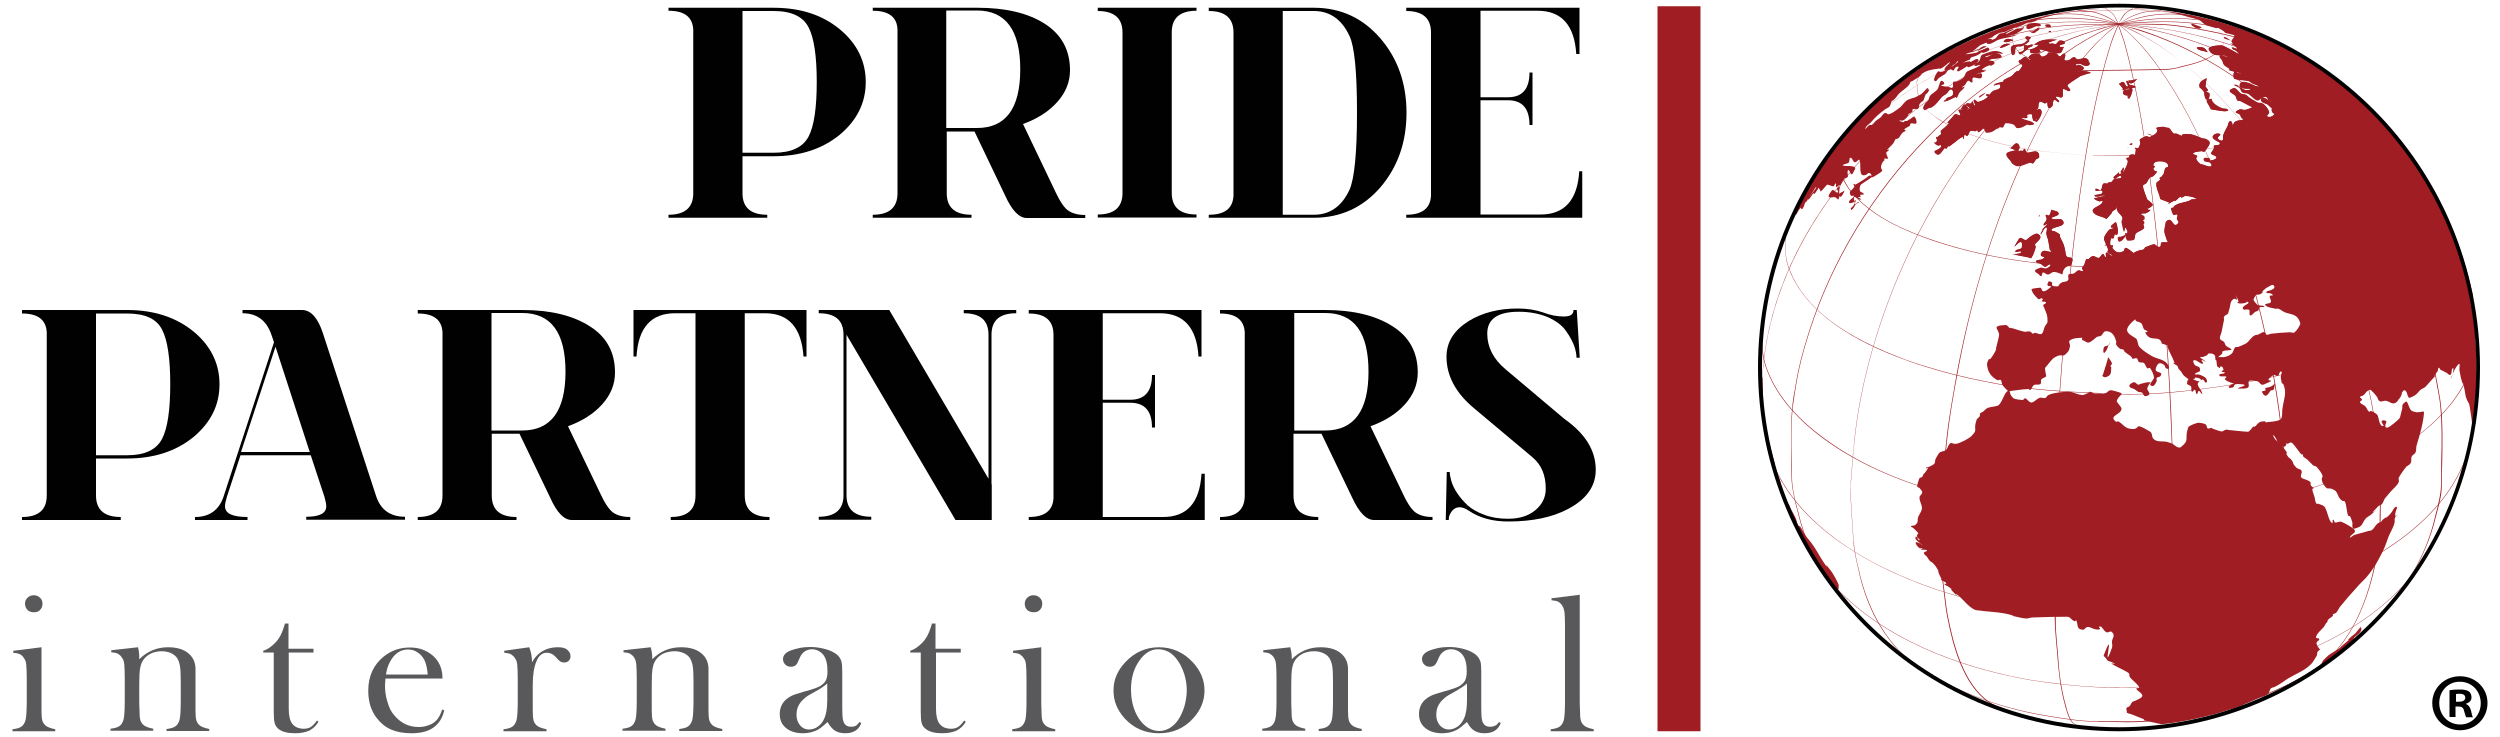 <?xml version="1.0" encoding="utf-8"?>
<!-- Generator: Adobe Illustrator 23.0.4, SVG Export Plug-In . SVG Version: 6.00 Build 0)  -->
<svg version="1.1" id="Layer_1" xmlns="http://www.w3.org/2000/svg" xmlns:xlink="http://www.w3.org/1999/xlink" x="0px" y="0px"
	 viewBox="0 0 1000 294.7" style="enable-background:new 0 0 1000 294.7;" xml:space="preserve">
<style type="text/css">
	.st0{fill:#010101;}
	.st1{fill:#59595B;}
	.st2{fill:#A01D23;}
</style>
<g>
	<g>
		<path class="st0" d="M267.3,3.1h42c10.8,0,19.6,2.8,26.6,8.6c6.9,5.7,10.4,12.8,10.4,21.1c0,8.3-3.5,15.3-10.4,21.1
			c-7,5.7-15.8,8.6-26.6,8.6H297v14.8c0,5.7,3.3,8.6,9.9,8.6v1.2h-39.5v-1.2c6.6,0,9.9-2.9,9.9-8.6V11.8c-0.3-5-3.5-7.5-9.9-7.5V3.1
			z M297,4.3v56.8h12.4c7.2,0,11.8-2.2,14.1-6.6c2.1-4.1,3.2-11.4,3.2-21.7c0-10.4-1.1-17.6-3.2-21.7c-2.2-4.5-6.9-6.7-14.1-6.7H297
			z"/>
		<path class="st0" d="M348.9,3.1h42c11.3,0,20.3,2.1,27,6.4c6.7,4.3,10.1,10.5,10.1,18.6c0,4.7-1.7,8.9-5.1,12.7
			c-3.4,3.8-7.9,6.7-13.7,8.8l13.4,28c1.3,2.7,2.6,4.7,3.8,5.9c1.7,1.6,4.2,2.5,7.7,2.5v1.2h-23.4c-3.1,0-6-3.1-8.7-9.1l-12.2-25.5
			h-11.1v24.7c0,5.7,3.3,8.6,9.9,8.6v1.2h-39.5v-1.2c6.6,0,9.9-2.9,9.9-8.6V11.8c-0.2-5-3.5-7.5-9.9-7.5V3.1z M378.5,4.3v46.9h12.3
			c11.5,0,17.3-7.8,17.3-23.5c0-15.6-5.8-23.5-17.3-23.5H378.5z"/>
		<path class="st0" d="M439.1,3.1h39.5v1.2c-6.6,0-9.9,2.9-9.9,8.6v64.3c0,5.7,3.3,8.6,9.9,8.6v1.2h-39.5v-1.2
			c6.6,0,9.9-2.9,9.9-8.6V13c0-5.7-3.3-8.6-9.9-8.6V3.1z"/>
		<path class="st0" d="M525.5,87.1h-42v-1.2c6.4,0,9.6-2.5,9.9-7.6V13c0-5.7-3.3-8.6-9.9-8.6V3.1h42c10.8,0,19.6,4.1,26.6,12.2
			c7,8.1,10.5,18.1,10.5,29.8c0,11.8-3.5,21.7-10.5,29.9C545.1,83,536.3,87.1,525.5,87.1z M525.5,85.9c6.4,0,11.2-3.3,14.3-10
			c1.9-4.2,3-14.4,3-30.8c0-16.3-1-26.5-3-30.7c-3.1-6.7-7.9-10-14.3-10h-12.4v81.5H525.5z"/>
		<path class="st0" d="M562.6,3.1h69.2v18.5h-1.3c-0.7-11.5-5.9-17.3-15.4-17.3h-22.9v34.6h11c5.7,0,8.6-3.3,8.6-9.9h1.2v21h-1.2
			c0-6.6-2.9-9.9-8.6-9.9h-11v45.7h24.1c9.5,0,14.7-5.8,15.4-17.3h1.2v18.6h-70.4v-1.2c6.3,0,9.6-2.5,9.9-7.6V13
			c0-5.7-3.3-8.6-9.9-8.6V3.1z"/>
	</g>
	<g>
		<path class="st0" d="M8.8,124h42c10.8,0,19.6,2.9,26.6,8.6c6.9,5.7,10.4,12.8,10.4,21.1c0,8.4-3.5,15.3-10.4,21.1
			c-7,5.7-15.8,8.6-26.6,8.6H38.4v14.8c0,5.7,3.3,8.6,9.9,8.6v1.2H8.8v-1.2c6.6,0,9.9-2.9,9.9-8.6v-65.3c-0.3-5-3.5-7.5-9.9-7.5V124
			z M38.4,125.3v56.8h12.4c7.2,0,11.8-2.2,14.1-6.7c2.1-4.1,3.2-11.4,3.2-21.7c0-10.4-1.1-17.6-3.2-21.7c-2.2-4.5-6.9-6.6-14.1-6.6
			H38.4z"/>
		<path class="st0" d="M124.3,182.1H96.2l-5.5,16.8c-0.4,1.4-0.7,2.6-0.7,3.6c0,2.9,3,4.3,9,4.3v1.2H78v-1.2c5.8,0,9.7-2.8,11.5-8.4
			l20.1-61.5l-1.1-3.2c-2-5.6-5.8-8.4-11.5-8.4V124h23.8c3.5,0,6.3,3.1,8.3,9.1l21.3,65.2c1.8,5.6,5.7,8.4,11.6,8.4v1.2h-39.5v-1.2
			c5.4,0,8-1.4,8-4.2c0-1-0.3-2.2-0.7-3.7L124.3,182.1z M123.9,180.8l-13.7-42.1l-13.8,42.1H123.9z"/>
		<path class="st0" d="M166.9,124h42c11.3,0,20.3,2.2,27,6.5c6.7,4.2,10.1,10.4,10.1,18.5c0,4.7-1.7,8.9-5.1,12.7
			c-3.4,3.8-8,6.7-13.7,8.8l13.4,27.9c1.3,2.7,2.6,4.7,3.8,5.9c1.6,1.6,4.2,2.5,7.7,2.5v1.2h-23.4c-3.1,0-6-3-8.7-9.1l-12.2-25.4
			h-11.1v24.7c0,5.7,3.3,8.6,9.9,8.6v1.2h-39.5v-1.2c6.6,0,9.9-2.9,9.9-8.6v-65.3c-0.3-5-3.5-7.5-9.9-7.5V124z M196.6,125.3v46.9
			h12.3c11.5,0,17.3-7.9,17.3-23.5c0-15.7-5.8-23.5-17.3-23.5H196.6z"/>
		<path class="st0" d="M270,125.3c-9.5,0-14.7,5.7-15.4,17.3h-1.2V124h69.2v18.6h-1.2c-0.8-11.5-5.9-17.3-15.4-17.3h-8.1v72.9
			c0,5.7,3.3,8.6,9.9,8.6v1.2h-39.5v-1.2c6.6,0,9.9-2.9,9.9-8.6v-72.9H270z"/>
		<path class="st0" d="M396.7,193.7V208h-14.5l-43.6-74.1v64.2c0,5.7,3.3,8.6,9.9,8.6v1.2h-21v-1.2c6.6,0,9.9-2.9,9.9-8.6v-64.2
			c0-5.8-3.3-8.6-9.9-8.6V124h28.2l39.7,67.5v-57.6c0-5.8-3.3-8.6-9.9-8.6V124h21v1.3c-6.6,0-9.9,2.8-9.9,8.6V193.7z"/>
		<path class="st0" d="M411.5,124h69.1v18.6h-1.2c-0.7-11.5-5.9-17.3-15.4-17.3h-22.9v34.6h11c5.8,0,8.7-3.3,8.7-9.9h1.2v21h-1.2
			c0-6.6-2.9-9.9-8.7-9.9h-11v45.7h24.1c9.6,0,14.7-5.7,15.4-17.3h1.3V208h-70.4v-1.2c6.3,0,9.6-2.5,9.9-7.5v-65.3
			c0-5.8-3.3-8.6-9.9-8.6V124z"/>
		<path class="st0" d="M488,124h42c11.3,0,20.3,2.2,27,6.5c6.7,4.2,10.1,10.4,10.1,18.5c0,4.7-1.7,8.9-5.1,12.7
			c-3.4,3.8-8,6.7-13.8,8.8l13.4,27.9c1.3,2.7,2.6,4.7,3.8,5.9c1.6,1.6,4.2,2.5,7.6,2.5v1.2h-23.4c-3.1,0-6-3-8.8-9.1l-12.2-25.4
			h-11.2v24.7c0,5.7,3.3,8.6,9.9,8.6v1.2H488v-1.2c6.6,0,9.9-2.9,9.9-8.6v-65.3c-0.3-5-3.6-7.5-9.9-7.5V124z M517.7,125.3v46.9h12.4
			c11.5,0,17.3-7.9,17.3-23.5c0-15.7-5.7-23.5-17.3-23.5H517.7z"/>
		<path class="st0" d="M607.1,123.4c4,0,7.4,0.6,10.2,1.6c2.9,1.1,5.6,1.6,8.2,1.6c2.6,0,3.9-0.8,3.9-2.6h1.3l1.2,19.1h-1.3
			c0-1.3-0.3-2.9-0.9-4.7c-0.7-1.8-1.7-3.8-3.3-6c-1.5-2.2-3.9-4-7.2-5.5c-3.3-1.4-7.2-2.2-11.7-2.2c-8.4,0-12.6,2.9-12.6,8.7
			c0,5.4,2.4,10.2,7.3,14.3l23.6,19.9c8.4,5.9,12.5,12.7,12.5,20.3c0,6.6-3.7,11.8-11.1,15.7c-6.2,3.3-14.2,5-23.9,5
			c-6.2,0-11.5-1.4-15.9-4.4c-1.2-0.8-2.4-1.3-3.5-1.3c-1.8,0-3.1,1-4,3c-0.3,0.6-0.4,1.3-0.4,2.1h-1.2l0.4-19.2h1.2
			c0,0.9,0.2,2.1,0.6,3.5c1,3.4,3.2,6.6,6.5,9.8c1.7,1.5,3.9,2.8,6.7,3.8c2.8,1.1,6,1.6,9.5,1.6c4.5,0,8.1-1.1,10.9-3.4
			c2.8-2.3,4.2-5.2,4.2-8.6c0-5.4-1.7-9.5-5.2-12.5l-23.6-19.8c-7.3-6.1-10.9-13-10.9-20.5c0-5.9,3-10.6,8.9-14.3
			C592.9,125.1,599.4,123.4,607.1,123.4z"/>
	</g>
	<g>
		<path class="st1" d="M5.4,260.3l11.2-1.4v22.4l0,3c0,1.7,0.1,3,0.3,3.8c0.2,0.8,0.6,1.4,1.2,2c0.7,0.7,2.1,1.2,4,1.6v0.8H5v-0.8
			c1.6-0.2,2.7-0.5,3.3-0.9c0.7-0.4,1.2-1,1.6-1.9c0.3-0.6,0.5-1.5,0.6-2.7c0.1-1.2,0.2-3,0.2-5.2v-9.5c0-2.7-0.1-4.5-0.2-5.6
			c-0.1-1.1-0.4-2-0.9-2.6c-0.4-0.7-0.9-1.2-1.6-1.6c-0.6-0.3-1.5-0.5-2.7-0.6V260.3z M13.5,244.9c-1,0-1.9-0.3-2.5-0.9
			c-0.6-0.7-1-1.5-1-2.5c0-0.9,0.3-1.8,1-2.4c0.7-0.7,1.5-1,2.5-1c1,0,1.8,0.3,2.5,1c0.7,0.6,1,1.4,1,2.4c0,1-0.3,1.8-1,2.5
			C15.4,244.7,14.5,244.9,13.5,244.9z"/>
		<path class="st1" d="M55.2,258.9c0.4,1.5,0.5,2.9,0.5,4.2v0.6c3.2-3.2,7.1-4.8,11.5-4.8c3.3,0,6,0.7,8,2.3c2,1.6,3,3.7,3,6.5v16.4
			c0,1.8,0.1,3.1,0.3,3.9c0.2,0.8,0.6,1.4,1.2,2c0.7,0.7,2.1,1.2,4,1.6v0.8H66.6v-0.8c1.6-0.2,2.6-0.5,3.3-0.9
			c0.7-0.4,1.2-1,1.6-1.9c0.3-0.6,0.5-1.5,0.6-2.7c0.1-1.2,0.2-2.9,0.2-5.2v-8.2c0-2.8-0.1-4.9-0.3-6.2c-0.2-1.3-0.6-2.3-1.1-3.2
			c-0.6-0.9-1.5-1.6-2.6-2.1c-1.1-0.5-2.3-0.7-3.7-0.7c-1.4,0-2.8,0.3-4,0.8c-1.3,0.6-2.2,1.3-3,2.3c-0.8,1-1.3,2.2-1.5,3.5
			c-0.3,1.3-0.4,3.5-0.4,6.5v7.6l0.1,2.8c0,1.8,0.1,3.1,0.3,3.9c0.2,0.8,0.6,1.4,1.2,2c0.7,0.7,2.1,1.2,4,1.6v0.8H44.2v-0.8
			c1.5-0.2,2.6-0.5,3.3-0.9c0.7-0.4,1.2-1,1.6-1.9c0.3-0.6,0.5-1.5,0.6-2.7c0.1-1.2,0.2-3,0.2-5.2v-9.5c0-2.7-0.1-4.5-0.2-5.6
			c-0.1-1.1-0.4-2-0.9-2.6c-0.4-0.7-1-1.2-1.6-1.6c-0.6-0.3-1.5-0.5-2.7-0.6v-0.8L55.2,258.9z"/>
		<path class="st1" d="M115.5,259.5h9.9v1.5h-9.9v22.6c0,2.7,0.5,4.7,1.4,5.9c0.5,0.6,1.1,1.1,1.9,1.5c0.8,0.3,1.7,0.5,2.6,0.5
			c1.2,0,2.1-0.2,2.9-0.7c0.8-0.5,1.6-1.4,2.5-2.6l0.6,0.5c-0.9,1.5-2.1,2.7-3.6,3.5c-1.5,0.7-3.5,1.1-5.8,1.1c-3,0-5.3-0.6-6.7-1.8
			c-0.7-0.6-1.2-1.4-1.4-2.2c-0.3-0.9-0.4-2.5-0.4-4.7V261h-4.2v-0.7c1.7-0.5,3.2-1.6,4.7-3.1c0.9-0.9,1.6-1.9,2.1-2.8
			c0.5-0.9,1-2.2,1.5-3.7l0.4-1.3h1.4V259.5z"/>
		<path class="st1" d="M154.2,271.4c-0.1,1.3-0.2,2.2-0.2,2.8c0,2.2,0.3,4.5,1,6.6c0.6,2.2,1.5,4,2.7,5.3c1.2,1.5,2.6,2.6,4.3,3.5
			c1.7,0.8,3.5,1.2,5.4,1.2c1.4,0,2.7-0.2,4-0.7c1.3-0.4,2.3-1.1,3.1-1.9c0.9-0.9,1.7-2.4,2.4-4.4l0.8,0.3c-0.7,3.1-2.1,5.3-4.3,6.9
			c-2.2,1.6-5.2,2.3-8.8,2.3c-3.2,0-5.9-0.5-8.2-1.5c-2.3-1-4.2-2.6-5.8-4.7c-2.2-2.9-3.3-6.5-3.3-10.8c0-5.8,2.1-10.4,6.2-13.7
			c3-2.4,6.5-3.6,10.4-3.6c2.1,0,4,0.3,5.8,1.1c1.8,0.8,3.2,1.8,4.5,3.2c1.9,2.2,2.8,4.9,2.8,8.1H154.2z M171.1,269.9
			c-0.2-2.6-0.7-4.6-1.4-6c-0.7-1.3-1.6-2.3-2.8-3c-1.1-0.8-2.4-1.1-3.7-1.1c-2.2,0-4.2,0.9-5.8,2.8c-1.6,2-2.6,4.3-3,7.2H171.1z"/>
		<path class="st1" d="M212.8,264.9c0.9-1.6,2-2.9,3.1-3.7c2.1-1.6,4.6-2.3,7.3-2.3c1.7,0,3,0.3,3.8,1.1c0.8,0.7,1.2,1.5,1.2,2.5
			c0,0.7-0.2,1.3-0.7,1.8c-0.5,0.5-1.1,0.7-1.9,0.7c-0.9,0-1.6-0.4-2.3-1.1l-1.2-1.3c-0.9-1-2.1-1.5-3.4-1.5c-1.8,0-3.2,1.1-4.1,3.4
			c-1,2.3-1.5,5.4-1.5,9.5v7.2l0,3c0,1.8,0.1,3.1,0.3,3.9c0.2,0.8,0.6,1.4,1.2,2c0.7,0.7,2.1,1.2,4,1.6v0.8h-17.2v-0.8
			c1.6-0.2,2.7-0.5,3.3-0.9c0.7-0.4,1.2-1,1.6-1.9c0.3-0.6,0.5-1.5,0.6-2.7c0.1-1.2,0.2-3,0.2-5.2v-9.5c0-2.7-0.1-4.5-0.2-5.6
			c-0.1-1.1-0.4-2-0.9-2.6c-0.4-0.7-1-1.2-1.6-1.6c-0.6-0.3-1.5-0.5-2.7-0.6v-0.8l10-1.4C212.6,261.2,212.8,263.2,212.8,264.9z"/>
		<path class="st1" d="M260.3,258.9c0.4,1.5,0.6,2.9,0.6,4.2v0.6c3.2-3.2,7-4.8,11.5-4.8c3.3,0,6,0.7,8,2.3c2,1.6,3,3.7,3,6.5v16.4
			c0,1.8,0.1,3.1,0.3,3.9c0.2,0.8,0.6,1.4,1.2,2c0.7,0.7,2.1,1.2,4,1.6v0.8h-17.2v-0.8c1.6-0.2,2.7-0.5,3.3-0.9
			c0.7-0.4,1.2-1,1.6-1.9c0.3-0.6,0.5-1.5,0.6-2.7c0.1-1.2,0.2-2.9,0.2-5.2v-8.2c0-2.8-0.1-4.9-0.3-6.2c-0.2-1.3-0.6-2.3-1.1-3.2
			c-0.6-0.9-1.4-1.6-2.6-2.1c-1.1-0.5-2.3-0.7-3.7-0.7c-1.4,0-2.8,0.3-4.1,0.8c-1.3,0.6-2.2,1.3-3,2.3c-0.8,1-1.3,2.2-1.5,3.5
			c-0.3,1.3-0.4,3.5-0.4,6.5v7.6l0,2.8c0,1.8,0.1,3.1,0.3,3.9c0.2,0.8,0.6,1.4,1.2,2c0.7,0.7,2.1,1.2,4,1.6v0.8h-17.2v-0.8
			c1.6-0.2,2.7-0.5,3.3-0.9c0.7-0.4,1.2-1,1.6-1.9c0.3-0.6,0.5-1.5,0.6-2.7c0.1-1.2,0.2-3,0.2-5.2v-9.5c0-2.7-0.1-4.5-0.2-5.6
			c-0.1-1.1-0.4-2-0.8-2.6c-0.4-0.7-1-1.2-1.6-1.6c-0.6-0.3-1.5-0.5-2.7-0.6v-0.8L260.3,258.9z"/>
		<path class="st1" d="M343.8,288.8l0.7,0.4c-0.9,2.7-3.1,4.1-6.4,4.1c-1.8,0-3.4-0.4-4.6-1.4c-0.8-0.6-1.6-1.6-2.5-3.1
			c-1.7,1.6-3,2.6-3.9,3.1c-1.7,0.9-3.7,1.4-5.9,1.4c-2.8,0-5.1-0.7-6.8-2.1c-1.7-1.4-2.5-3.2-2.5-5.6c0-2.1,0.7-4,2.1-5.4
			c0.8-0.8,1.7-1.4,2.7-1.9c1-0.5,2.5-0.9,4.4-1.5c2.3-0.6,3.9-1.1,5-1.5c1.1-0.4,2-0.8,2.7-1.4c0.8-0.6,1.4-1.3,1.7-2.1
			c0.3-0.8,0.5-1.9,0.5-3.3c0-3-0.6-5.2-1.7-6.6c-0.5-0.6-1.2-1.2-2-1.6c-0.8-0.4-1.7-0.6-2.5-0.6c-1.1,0-2,0.3-2.8,0.8
			c-0.8,0.5-1.5,1.3-1.9,2.2l-1,2.2c-0.5,1.2-1.4,1.8-2.8,1.8c-0.9,0-1.6-0.3-2.2-0.9c-0.6-0.6-0.9-1.3-0.9-2.2
			c0-1.3,0.9-2.5,2.8-3.3c1-0.4,2.3-0.8,3.8-1.1c1.5-0.3,3-0.4,4.4-0.4c1.6,0,3.3,0.2,5,0.6c1.7,0.4,3.2,0.9,4.3,1.6
			c1.7,0.9,2.7,2.2,3.1,3.7c0.2,0.8,0.3,2.1,0.3,4v14.3c0,2.5,0.1,4.1,0.3,5c0.4,1.8,1.5,2.7,3.2,2.7c0.8,0,1.4-0.1,1.9-0.4
			C342.6,290.2,343.2,289.6,343.8,288.8z M330.9,273.4c-1.4,1.2-2.9,2.2-4.6,3.1c-1.9,1-3.2,1.8-3.9,2.3c-0.7,0.6-1.4,1.2-2,1.9
			c-1.2,1.5-1.8,3.2-1.8,5.2c0,1.7,0.5,3.1,1.4,4.2c0.9,1.1,2.1,1.7,3.6,1.7c1.3,0,2.5-0.4,3.6-1.2c1.1-0.8,2-1.9,2.5-3.2
			c0.8-1.7,1.2-4.2,1.2-7.5V273.4z"/>
		<path class="st1" d="M374.4,259.5h9.9v1.5h-9.9v22.6c0,2.7,0.5,4.7,1.4,5.9c0.5,0.6,1.1,1.1,1.9,1.5c0.8,0.3,1.7,0.5,2.6,0.5
			c1.2,0,2.1-0.2,2.9-0.7c0.8-0.5,1.6-1.4,2.5-2.6l0.6,0.5c-0.8,1.5-2.1,2.7-3.6,3.5c-1.5,0.7-3.5,1.1-5.8,1.1c-3,0-5.3-0.6-6.7-1.8
			c-0.8-0.6-1.3-1.4-1.5-2.2c-0.3-0.9-0.4-2.5-0.4-4.7V261h-4.2v-0.7c1.7-0.5,3.2-1.6,4.7-3.1c0.9-0.9,1.6-1.9,2.1-2.8
			c0.5-0.9,1-2.2,1.5-3.7l0.4-1.3h1.4V259.5z"/>
		<path class="st1" d="M405.3,260.3l11.2-1.4v22.4l0.1,3c0,1.7,0.1,3,0.3,3.8c0.2,0.8,0.6,1.4,1.2,2c0.7,0.7,2.1,1.2,4,1.6v0.8
			h-17.2v-0.8c1.5-0.2,2.7-0.5,3.3-0.9c0.7-0.4,1.2-1,1.6-1.9c0.3-0.6,0.5-1.5,0.6-2.7c0.1-1.2,0.2-3,0.2-5.2v-9.5
			c0-2.7-0.1-4.5-0.2-5.6c-0.1-1.1-0.4-2-0.9-2.6c-0.4-0.7-1-1.2-1.6-1.6c-0.6-0.3-1.5-0.5-2.7-0.6V260.3z M413.4,244.9
			c-1,0-1.8-0.3-2.5-0.9c-0.7-0.7-1-1.5-1-2.5c0-0.9,0.3-1.8,1-2.4c0.7-0.7,1.5-1,2.5-1c1,0,1.8,0.3,2.5,1c0.7,0.6,1,1.4,1,2.4
			c0,1-0.3,1.8-1,2.5C415.3,244.7,414.4,244.9,413.4,244.9z"/>
		<path class="st1" d="M445.4,276.1c0-4.2,1.6-7.9,4.7-11.2c3.7-4,8.3-6,13.5-6c5.2,0,9.8,2,13.5,6c3.1,3.3,4.7,7.1,4.7,11.3
			c0,4.1-1.5,7.8-4.5,11.1c-3.6,4-8.2,6-13.7,6c-5.6,0-10.1-2-13.8-6c-1.4-1.6-2.5-3.3-3.3-5.2C445.7,280.1,445.4,278.1,445.4,276.1
			z M452.4,275.7c0,4.5,1,8.3,3,11.5c2.3,3.5,5.1,5.2,8.4,5.2c1.4,0,2.7-0.4,4.1-1.2c1.3-0.8,2.5-1.9,3.4-3.3c1-1.5,1.8-3.2,2.5-5.5
			c0.6-2.2,0.9-4.3,0.9-6.3c0-2.1-0.3-4.3-1-6.5c-0.7-2.1-1.6-4-2.7-5.5c-2.1-3-4.7-4.4-7.8-4.4c-2.9,0-5.4,1.6-7.5,4.6
			C453.5,267.5,452.4,271.2,452.4,275.7z"/>
		<path class="st1" d="M516.1,258.9c0.4,1.5,0.6,2.9,0.6,4.2v0.6c3.2-3.2,7-4.8,11.5-4.8c3.3,0,6,0.7,8,2.3c2,1.6,3,3.7,3,6.5v16.4
			c0,1.8,0.1,3.1,0.3,3.9c0.2,0.8,0.6,1.4,1.2,2c0.7,0.7,2.1,1.2,4,1.6v0.8h-17.2v-0.8c1.6-0.2,2.7-0.5,3.3-0.9
			c0.7-0.4,1.2-1,1.6-1.9c0.3-0.6,0.5-1.5,0.6-2.7c0.1-1.2,0.2-2.9,0.2-5.2v-8.2c0-2.8-0.1-4.9-0.3-6.2c-0.2-1.3-0.6-2.3-1.1-3.2
			c-0.6-0.9-1.4-1.6-2.6-2.1c-1.1-0.5-2.3-0.7-3.7-0.7c-1.4,0-2.8,0.3-4.1,0.8c-1.2,0.6-2.2,1.3-3,2.3c-0.8,1-1.3,2.2-1.5,3.5
			c-0.3,1.3-0.4,3.5-0.4,6.5v7.6l0.1,2.8c0,1.8,0.1,3.1,0.3,3.9c0.2,0.8,0.6,1.4,1.2,2c0.7,0.7,2.1,1.2,4,1.6v0.8h-17.2v-0.8
			c1.5-0.2,2.6-0.5,3.3-0.9c0.7-0.4,1.2-1,1.6-1.9c0.3-0.6,0.4-1.5,0.6-2.7c0.1-1.2,0.2-3,0.2-5.2v-9.5c0-2.7-0.1-4.5-0.2-5.6
			c-0.1-1.1-0.4-2-0.8-2.6c-0.4-0.7-1-1.2-1.6-1.6c-0.6-0.3-1.5-0.5-2.7-0.6v-0.8L516.1,258.9z"/>
		<path class="st1" d="M599.6,288.8l0.7,0.4c-1,2.7-3.1,4.1-6.5,4.1c-1.8,0-3.3-0.4-4.6-1.4c-0.8-0.6-1.6-1.6-2.4-3.1
			c-1.8,1.6-3.1,2.6-4,3.1c-1.7,0.9-3.6,1.4-5.9,1.4c-2.9,0-5.1-0.7-6.8-2.1c-1.7-1.4-2.5-3.2-2.5-5.6c0-2.1,0.7-4,2.1-5.4
			c0.8-0.8,1.7-1.4,2.7-1.9c1-0.5,2.4-0.9,4.4-1.5c2.2-0.6,3.9-1.1,5-1.5c1.1-0.4,2-0.8,2.7-1.4c0.8-0.6,1.4-1.3,1.7-2.1
			c0.3-0.8,0.5-1.9,0.5-3.3c0-3-0.6-5.2-1.7-6.6c-0.5-0.6-1.2-1.2-2-1.6c-0.8-0.4-1.7-0.6-2.6-0.6c-1.1,0-2,0.3-2.8,0.8
			c-0.8,0.5-1.5,1.3-1.9,2.2l-1,2.2c-0.6,1.2-1.4,1.8-2.8,1.8c-0.9,0-1.7-0.3-2.2-0.9c-0.6-0.6-0.9-1.3-0.9-2.2
			c0-1.3,0.9-2.5,2.8-3.3c1-0.4,2.3-0.8,3.7-1.1c1.5-0.3,3-0.4,4.4-0.4c1.6,0,3.3,0.2,5,0.6c1.7,0.4,3.2,0.9,4.3,1.6
			c1.7,0.9,2.7,2.2,3.2,3.7c0.2,0.8,0.3,2.1,0.3,4v14.3c0,2.5,0.1,4.1,0.3,5c0.4,1.8,1.5,2.7,3.2,2.7c0.8,0,1.4-0.1,1.9-0.4
			C598.5,290.2,599,289.6,599.6,288.8z M586.8,273.4c-1.4,1.2-3,2.2-4.6,3.1c-1.9,1-3.2,1.8-3.9,2.3c-0.7,0.6-1.4,1.2-2,1.9
			c-1.2,1.5-1.8,3.2-1.8,5.2c0,1.7,0.5,3.1,1.4,4.2c1,1.1,2.2,1.7,3.6,1.7c1.2,0,2.4-0.4,3.6-1.2c1.1-0.8,1.9-1.9,2.5-3.2
			c0.8-1.7,1.2-4.2,1.2-7.5V273.4z"/>
		<path class="st1" d="M620.7,239.3l11.2-1.4v43.3l0.1,3c0,1.8,0.1,3.1,0.3,3.9c0.2,0.8,0.6,1.4,1.2,2c0.7,0.7,2.1,1.2,4,1.6v0.8
			h-17.2v-0.8c1.6-0.2,2.7-0.5,3.3-0.9c0.7-0.4,1.2-1,1.6-1.9c0.3-0.6,0.5-1.5,0.6-2.7c0.1-1.2,0.2-3,0.2-5.2v-30.5
			c0-2.6-0.1-4.5-0.2-5.6c-0.2-1.1-0.4-2-0.9-2.6c-0.4-0.7-0.9-1.2-1.6-1.6c-0.6-0.3-1.5-0.5-2.7-0.6V239.3z"/>
	</g>
	<rect x="663" y="2.5" class="st2" width="17.2" height="290"/>
	<g>
		<g>
			<path class="st2" d="M854.9,31.6c-0.6,0.4-2.7,3.2-3.5,0.7c-0.1-0.3,0.6,0,0.9-0.1C853.2,32.1,854.9,31.6,854.9,31.6z"/>
			<path class="st2" d="M822.8,15.9c-1.2,0.4-2.4,0.7-3.6,1.3c-0.2,0.1,1.1-0.1,0.8,0.1c-1.1,0.4-2.2,0.8-3.4,1
				c-0.6,0.1-1.1-0.3-1.6-0.4c-0.4-0.1-1.6,0.2-1.2-0.1C816.5,15.5,819.7,15.9,822.8,15.9z"/>
			<path class="st2" d="M825.6,18.8c-0.6,0.8-0.7,2.4-1.7,2.5c-2.5,0.3-5-0.9-7.4-1.4c-2.8-0.4,3.2,1.4-4,1.4
				c-0.6,0-0.1-1.2-0.6-1.4c-1.6-0.9-3.7,3.6-4.4,1.1c-0.1-0.2,0.5,0.1,0.8-0.1c0.4-0.2,1-0.4,1.3-0.8c0.3-0.6-0.2-1.4,0.2-1.9
				c0.3-0.3,0.8,0.1,1.3,0.1c0.7,0,2-0.9,2-0.2c0.1,0.8-2,0.7-1.9,1.5c0,0.7,1.3,0.1,2-0.1c0.6-0.2,1.1-0.5,1.7-0.8
				c0.3-0.2,0.4-0.5,0.7-0.6c0.9-0.2,1.8-0.2,2.7-0.3c0.5,0,1-0.3,1.5-0.2c1,0.4-5.5,3.2-2.4,1.3c1.1-0.6,2.1-1.2,3.3-1.5
				c0.6-0.2,1.2,0.4,1.8,0.2c0.7-0.2,0.9-1.3,1.7-1.4c0.7-0.1,1.9,0.3,1.8,1c-0.1,0.8-2,0.4-2.1,1.2
				C823.6,19.1,825.6,18.8,825.6,18.8z"/>
			<path class="st2" d="M883.1,20.9c-1.4-0.6-3.2-0.5-4.3-1.6c-0.6-0.6,1.7-0.6,2.5-0.3C882.1,19.3,883.1,20.9,883.1,20.9z"/>
			<path class="st2" d="M819.9,14.1c-0.7-0.1-2.2-0.2-2.2-0.2S819.2,14.1,819.9,14.1L819.9,14.1z"/>
			<path class="st2" d="M820.4,12.8c-0.3-0.1-0.8,0.2-0.9-0.1c-0.1-0.2,0.4-0.4,0.7-0.3C820.3,12.3,820.4,12.8,820.4,12.8z"/>
			<path class="st2" d="M847.6,33.5c0.6-0.2,1.1-0.8,1.7-0.7c0.8,0.3,0.9,2.1,1.7,1.8c0.7-0.2-0.7-1.5-0.4-2.2
				c0.2-0.4,0.8,0.3,1.1,0.6c0.2,0.2-0.3,0.6-0.1,0.7c0.8,0.6,2.1,0.3,2.6,1c0.3,0.4-1.1,0.3-1.4,0.7c-0.2,0.2,0.3,0.4,0.2,0.7
				c-0.3,1.2-0.6,2.3-1.3,3.3c-0.2,0.2-0.7-0.3-0.7-0.7c0-0.3,0.9-0.1,0.7-0.3c-0.4-0.3-3.5,0-2.2-2.1c0.4-0.7,2.9-0.3,2.3-0.8
				c-0.7-0.5-1.8,0.6-2.7,0.6c-0.2,0,0.2-0.5,0.1-0.7C848.7,34.8,847.6,33.5,847.6,33.5z"/>
			<path class="st2" d="M820.4,10.9c-0.8-0.2-2,0.2-2.3-0.6c-0.3-0.6,1.2-0.7,1.8-0.5C820.3,9.9,820.4,10.9,820.4,10.9z"/>
			<path class="st2" d="M812.2,15.2c-0.3,0.3-0.7,0.9-1.1,0.8c-0.5-0.1-1.2-0.8-0.9-1.2c0.5-0.5,1.3-0.1,2,0.1
				C812.3,14.9,812.2,15.1,812.2,15.2z"/>
			<path class="st2" d="M810.3,17.5c-0.6,0.3-1,0.7-1.6,0.9c-0.7,0.3-1.8-0.1-2.3,0.4c-0.6,0.7-0.2,1.8-0.6,2.7
				c-0.2,0.3-0.9,0.8-1,0.4c-1.8-5.4,1.8-3.3,4.8-4.7c0.7-0.3,1.2-1.4,1.9-1.2C812.2,16.3,810.3,17.5,810.3,17.5z"/>
			<path class="st2" d="M815.3,12.2c-1.8,0.9-2,1.6-3.8,0.1c-0.3-0.3,0.9,0.4,1.3,0.3c1.1-0.3,1.8-1.5,3-1.6
				C816.1,10.9,815.3,12.2,815.3,12.2z"/>
			<path class="st2" d="M880.7,10.9c-0.4,0.2-0.7,0.6-1.2,0.6c-0.8,0.1-3-1.2-3-1.8c0.1-0.7,1.3,0.2,1.9,0.3
				C879.2,10.3,880.7,10.9,880.7,10.9z"/>
			<path class="st2" d="M881.6,36.8c-0.3-0.4-0.7-0.9-1.1-1.3c-0.2-0.2-0.6-0.3-0.7-0.6c-0.6-2.2,1.4-2.8,2.9-3.7
				c0.1,0-0.1,0.1-0.1,0.1c-0.2,0.9-0.3,1.9-0.4,2.8c-0.1,0.2-0.2,0.3-0.1,0.4c0.2,0.6,1.2,1.4,1,1.7c-0.2,0.2-0.9,0.2-0.8,0.4
				c0.2,0.5,1.2,0.4,1.3,1c0.1,0.8-0.2,2.6-1,2.3C881.7,39.5,881.6,36.8,881.6,36.8z"/>
			<path class="st2" d="M806.1,14.7c0.3-0.2,0.9-0.8,0.9-0.8S806.4,14.5,806.1,14.7L806.1,14.7z"/>
			<path class="st2" d="M804.2,17.6c-1.4,0.6-2.6,1.4-4.1,1.6c-0.6,0.1,0.7-1.1,1.2-1.3C802.4,17.4,803.1,17.5,804.2,17.6z"/>
			<path class="st2" d="M892.3,16.2c-0.9-0.3-1.8-0.4-2.7-0.9c-0.2-0.1,0.1-0.6,0.2-0.6C890.8,15.1,892.3,16.2,892.3,16.2z"/>
			<path class="st2" d="M814.4,10.5c-1.1,0.4-2.2,1.3-3.4,1.1c-0.6-0.1-0.6-1.4-0.1-1.8c0.6-0.6,4.8-1.1,5.5,0.2
				C816.6,10.7,814.4,10.5,814.4,10.5z"/>
			<path class="st2" d="M805.5,16c-0.9,0.3-1.9,0.7-2.8,0.8c-0.4,0.1-1.5-0.1-1.2-0.4C802.5,14.9,804.3,15.7,805.5,16z"/>
			<path class="st2" d="M884.3,43.7c-1.4-3.1-3.1-3.8,0.4-4.1c0.2-0.1-0.3,0.2-0.2,0.4c0.3,0.9,1.3,1.8,2.1,2.3
				c0.7,0.4,1.5,0.8,2.2,1.1c0.6,0.2,1.4,0,2,0.4c1.2,0.8-1.2,0.8-1.6,0.7C887.5,44.3,884.3,43.7,884.3,43.7z"/>
			<path class="st2" d="M794.5,52.9c-0.2-0.4-0.4-0.7-0.6-1.1c-0.1-0.2-0.1-0.6-0.3-0.6c-0.8,0.3-1.3,1.3-2.1,1.5
				c-0.3,0.1-0.3-0.7-0.6-0.8c-0.2-0.1-0.3,0.4-0.5,0.4c-0.7,0.1-1.6-0.4-2.2,0c-0.7,0.3-0.6,1.5-1.2,1.9c-0.3,0.2-0.7-0.7-1.1-0.4
				c-0.4,0.3-0.1,1.3-0.5,1.7c-0.2,0.2-0.1-1-0.3-0.9c-1.5,0.7-2.6,1.8-3.8,2.7c-0.6,0.4-1.1,0.9-1.7,1.2c-0.1,0.1-0.1-0.4-0.2-0.3
				c-0.4,0.3-0.4,0.9-0.9,1.2c-0.2,0.1-0.2-0.6-0.4-0.4c-1,0.8-1.5,2.3-2.6,2.7c-0.7,0.2-2.1-1.1-1.5-1.4c0.3-0.2,3-1.1,2.5-2.3
				c-0.2-0.4-0.8,0.2-1.2,0.1c-0.6-0.3-1.2-0.7-1.6-1.2c-0.2-0.2,0.6,0.2,0.8,0c0.3-0.3,0.4-0.7,0.4-1.2c0-0.2-0.3-0.3-0.4-0.5
				c-0.1-0.9,0.7-0.2,0.9-0.2c0.1,0-0.4-0.2-0.3-0.3c0.3-0.4,0.9-0.7,1.4-1.1c0.1-0.1,0-0.2,0-0.3c0-0.3-0.2-0.8-0.1-1.1
				c0.1-0.1,3.3-2.6,3.2-3.1c-0.1-0.2-0.7,0.1-0.6-0.1c0.6-0.8,1.3-1.4,1.9-2.1c0.4-0.4,0.7-1.1,1.3-1.3c0.6-0.2,1.5,0.9,1.9,0.4
				c0.4-0.6-0.7-1.3-0.6-2.1c0-0.3,0.6,0,0.9-0.1c0.8-0.1,1.5-0.3,2.2-0.3c0.3,0.1,0.6,0.5,0.9,0.4c0.4-0.1-0.7-0.5-1.1-0.5
				c-0.9,0.1-1.8,0.2-2.7,0.2c-0.2,0,0.4,0,0.6-0.1c0.6-0.5,0.8-1.7,1.7-1.8c0.8,0,1.1,2,1.8,1.7c0.7-0.3-1.6-1.2-1.3-1.9
				c0.2-0.6,1.3,0.1,2-0.2c0.3-0.2,0.2-0.9,0.4-0.8c0.6,0.3,0.5,2,1,1.6c0.6-0.5-0.9-1.7-0.3-2.2c0.4-0.4,1.1,0.9,1.7,0.8
				c1.5-0.3,2.8-1.1,3.9-2c0.3-0.3-1.1-0.7-0.8-0.9c0.5-0.4,1.3,0.1,2,0c0.1,0-0.5,0.1-0.4-0.1c0.2-0.5,0.7-0.9,1.2-1.3
				c0.8-0.7,3.6-0.4,2.9-2.6c-0.2-0.8-3.1,0.6-2.5,0.1c1-1,2.7-0.8,3.9-1.4c0.1-0.1-0.2-0.3-0.1-0.4c0.4-0.4,1-0.6,1.5-0.9
				c0.5-0.3,1.2-0.4,1.7-0.8c0.6-0.4,1-1.1,1.6-1.6c1.5-1.2,0.7,0.7,2.3-1.7c1.5-2.3-0.4-0.7-1-2.7c-0.1-0.3,0.6-0.4,0.9-0.6
				c0.6-0.3,1.1-1.1,1.7-1.1c0.6,0,1.1,0.9,1.7,1.1c0.2,0.1,0.7-0.2,0.6-0.3c-0.2-0.3-0.7-0.2-1-0.5c0,0,0.8-1.7,2.8-1.7
				c2.9-0.1,1.3,1.9,3.6,1.1c2.6-1.1-0.1-2.1,4.7-1.1c0.6,0.1,0.8,1.2,1.4,1.2c0.7,0.1,1.2-1.3,1.8-1.1c1.6,0.7-1.7,3.2,1.6,2.7
				c0.9-0.2,1.5-1.2,2.3-1.3c0.6-0.1,0.9,1,1.5,0.9c2-0.2,3.5-1.3,4.5,0.7c0.1,0.2-0.4,0.1-0.6,0.1c-0.6-0.1-1.1-0.6-1.8-0.7
				c-0.4-0.1-1.8,0.1-1.4,0.3c1.2,0.4,2.6,0.1,3.7,0.6c0.4,0.2,0.5,0.9,0.2,1.2c-0.4,0.4-1.2,0.4-1.8,0.3c-0.8-0.1-1.5-0.8-2.2-0.8
				c-0.5-0.1-1.7,0.1-1.4,0.6c0.3,0.5,1.3-0.2,1.8,0c3.3,1.7,0,2.1-1.2,2.8c-0.2,0.1,0.4-0.1,0.7-0.2c0.3-0.1,0.5-0.3,0.8-0.3
				c1.3,0.1,2.6,0.1,3.8,0.7c0.4,0.2-0.9,0.3-1.4,0.5c-1.1,0.3-2.3,0.8-3.5,1.1c-0.3,0.1,1.3-0.7,1.1-0.4c-0.2,0.1-5.2,3.2-5.4,3.8
				c-0.2,0.7,0.9,1.2,1.1,2c0.1,0.2-0.3,0.4-0.6,0.4c-0.7-0.2-1.4-0.8-2.2-0.9c-0.3,0-0.1,0.5-0.2,0.8c-0.1,0.8,0.3,2-0.3,2.5
				c-0.6,0.6-1.9-0.8-2.4-0.1c-0.4,0.7,1.6,1.3,1.2,2c-0.4,0.6-1.4-1.2-2-0.8c-0.8,0.5-0.1,1.9-0.8,2.6c-2.1,2.2-1.7-1.4-1.9-1.6
				c-0.2-0.2-0.5,0.4-0.8,0.4c-0.8,0-1.6-1-2.2-0.6c-0.7,0.5-0.3,1.7-0.7,2.6c-0.1,0.2-0.8,0.4-0.5,0.6c0.4,0.1,0.9-0.6,1.3-0.3
				c1.8,1.2-0.6,4.3-1.1,4.9c-0.2,0.2-0.7,0.1-0.8-0.1c0-0.4,1-0.8,0.7-0.9c-0.3-0.2-0.5,0.7-0.8,0.8c-1,0.4-1.1-1.8-1.3-3.5
				c-0.1-0.6-0.4-2.2-0.2-1.7c2.5,4.5,0.3,1.7-1.6,2.7c-0.3,0.2,0.3,1.1-0.1,1.2c-0.7,0.4-3-0.4-2.3,0.1c1.4,1.2,3.7,0.9,5,2.2
				c0.5,0.4-1.3,0.5-1.9,0.6c-0.2,0-0.3-0.3-0.5-0.3c-0.9,0.2-1.6,0.9-2.5,1.2c-3.9,1.2-0.5-1.6-6.1-1.9c-0.7-0.1-0.7,1.3-1.3,1.7
				c-0.3,0.2-0.8-0.2-1.2-0.1c-0.3,0.1-0.4,0.4-0.7,0.6c-0.1,0.1-0.2-0.1-0.3-0.1c-0.8,0.4-1.5,1.1-2.3,1.4
				C796,52.9,794.5,52.9,794.5,52.9z"/>
			<path class="st2" d="M797.2,35.9C796.5,36,795.9,36,797.2,35.9L797.2,35.9z"/>
			<path class="st2" d="M808.8,12c-0.9,0.6-2.1,1.4-3.2,1.8c-0.8,0.2-1.6,0.3-2.3,0.5c-0.2,0.1,0.2,0.1,0.3,0.1
				c1.1-0.2,2.1-0.4,3.1-0.6c0.2,0,0.6-0.2,0.5-0.1c-2.7,1.5-6,1.2-8.7,2.6c-0.6,0.3-3,2.1-3.9,0.9c-0.3-0.4,0.9-0.7,1.3-0.9
				c0.7-0.3,1.4-0.4,2.1-0.8c0.7-0.5,1.1-1.5,1.8-2c0.4-0.3,1.1-0.1,1.6-0.3c0.8-0.3,1.5-0.7,2.3-1.1c0.5-0.2,2.1-0.8,1.7-0.4
				c-0.8,0.8-2.2,0.9-3,1.8c-0.4,0.6,1.5-0.6,2.2-0.9c0.7-0.3,1.2-0.8,2-1.1c0.7-0.2,1.4-0.1,2.1-0.2c0.3-0.1,0.8-0.7,0.9-0.4
				C809.6,11.3,808.8,12,808.8,12z"/>
			<path class="st2" d="M794.3,37c-0.8,0.7-1.6,1.4-2.6,2c-0.2,0.1,0.1-0.5,0.2-0.6C792.7,37.9,794.3,37,794.3,37z"/>
			<path class="st2" d="M790.1,26c-0.2,0.2-0.3,0.3-0.6,0.4C789.3,26.5,789.8,25.9,790.1,26z"/>
			<path class="st2" d="M794.8,18.6c-0.8,0.4-1.7,0.8-2.6,1.2c-0.4,0.2-1.4,0.8-1.2,0.5c0.6-0.7,1.3-1.4,2.1-1.7
				C793.7,18.3,794.3,18.6,794.8,18.6L794.8,18.6z"/>
			<path class="st2" d="M852.3,57.9c-1.2,0.1,0.3-0.8,0.6-0.5c0.2,0.2-0.1,0.4-0.3,0.6C852.5,58.1,852.3,57.9,852.3,57.9z"/>
			<path class="st2" d="M850.8,59.4c0.2-0.1,0.3-0.2,0.5-0.3C851.5,59.1,850.8,59.4,850.8,59.4z"/>
			<path class="st2" d="M785.9,33.9c-0.4,0.4-1.2,0.6-1.3,1.1c-0.1,0.4,1.3-0.7,1.1-0.3c-0.4,0.9-1.4,1.4-2,2.2
				c-0.5,0.7-0.7,1.6-1.2,2.3c-0.1,0.1-0.1-0.6-0.2-0.5c-1,0.3-3.4,1.9-4.8,1.8c-0.3,0,0.5-0.4,0.7-0.6c0.2-0.3,0.3-0.6,0.7-0.8
				c0.7-0.4,1.9-0.4,2.2-1.2c0.3-0.7,0.1-2.1-0.7-2.2c-0.8-0.2-1.2,1.1-1.9,1.7c-1,0.8-1.1,0.6-1.9,1.4c-1.3,1.4-2.5,3.3-4.4,4
				c-0.3,0.1-0.7,0.1-0.9,0.2c-0.6,0.2-1.5,1.1-1.9,0.6c-0.4-0.7,0.3-1.6,0.7-2.3c0.3-0.4,0.9-0.7,1.2-1.2c0.3-0.4,0.3-1.1,0.6-1.6
				c0.7-1.1,2.3-1.7,3.1-2.8c0.5-0.7,0.9-3,1.4-3.3c0.4-0.2,1.2,0.3,1.1,0.8c-0.1,0.5-1.7,0.5-1.3,0.8c0.8,0.7,2,0.5,3.1,0.7
				c0.6,0.2,1.3,0.7,1.7,0.3c0.6-0.5-0.1-1.6,0.3-2.2c0.3-0.3,0.9-0.1,1.4-0.2c0.9-0.4,1.8-0.8,2.6-1.5c0.6-0.6,0.8-1.6,1.3-2.3
				c0.4-0.6,5.6-2,5.5-3c-0.1-0.8-2.1,0.8-2.3,0.1c-0.3-0.7,1.3-0.8,1.8-1.4c0.5-0.6,0.5-1.4,0.8-2.1c0.4-0.8,1.7-0.9,2.6-1.3
				c2.1-0.8,3.8-1.1,6,0.1c0.6,0.3-1.3-0.2-2-0.1c-1.7,0.3-3.3,0.7-5,1.2c-0.2,0.1,0,0.7,0.2,0.6c1.9-0.3,2.7-1.8,4.7-1.5
				c0.6,0.1,1.6,0.4,1.6,1c0,0.6-1.1,0.6-1.6,0.7c-1.1,0.3-2.7-0.1-3.4,0.8c-0.5,0.6,1.8,0.1,2.1,0.8c0.2,0.6-0.8,1-1.4,1.3
				c-0.2,0.1-0.3-0.3-0.6-0.2c-0.8,0.3-1.7,0.7-2.4,1.2c-0.3,0.2-0.8,0.7-0.6,0.9c0.4,0.4,2.1-0.3,1.7,0c-1.3,0.9-3.1,0.8-4.2,1.8
				c-0.6,0.6,2.4-1,2.5-0.2c0.3,3.2-3,0.6-3.7,1.4c-0.4,0.4,0.2,1.4-0.3,1.8c-0.4,0.3-1-0.9-1.5-0.7
				C786.6,32.4,785.9,33.9,785.9,33.9z"/>
			<path class="st2" d="M781.1,27.4c-0.3,0.1-0.9,0.6-0.8,0.3c0.1-0.3,0.6-0.3,0.9-0.4C781.2,27.3,781.1,27.4,781.1,27.4z"/>
			<path class="st2" d="M804.2,64.2c-3.7-3.6,0.4-3.3,2.3-4.1c0.2-0.1-0.4-0.2-0.7-0.2c-0.7-0.3-1.5-0.6-2.2-0.9
				c-0.3-0.2,0.6,0.3,0.8,0.2c0.9-0.4,1.3-1.8,2.3-1.8c0.7-0.1,1.2,0.9,1.2,1.6c0,0.8-1,1.3-1.2,2.1c-0.1,0.4,0.4-0.8,0.8-0.9
				c0.2-0.1,0.2,0.4,0.3,0.4c0.2,0,0.3-0.3,0.6-0.3c0.3-0.1,0.7,0.2,0.9,0.1c0.3-0.1,0.3-0.9,0.6-0.8c0.6,0.2,0.3,1.3,0.9,1.5
				c1.7,0.4,5.1-2.1,4.9,1.8c-0.1,0.5-0.9,0.6-1.3,0.9c-0.4,0.5-0.6,1.2-1.2,1.6c-0.3,0.2-0.7-0.4-1.1-0.3c-1.6,0.3-3,1.3-4.7,1.4
				c-0.8,0.1-1.6-0.4-2.2-0.9C804.6,65.2,804.2,64.2,804.2,64.2z"/>
			<path class="st2" d="M778,29.6c-0.8,0.5-1.7,1-2.5,1.6c-0.6,0.4-1,1.6-1.6,1.2c-0.6-0.4-0.1-1.4,0.2-2.1c1.7-3.2,1.1-1.1,2.7-1.6
				c1.3-0.4,2.5-1.1,3.8-1.5c0.1-0.1,0.5-0.1,0.4,0c-0.6,0.4-1.3,0.6-2,1.1C778.7,28.6,778,29.6,778,29.6z"/>
			<path class="st2" d="M773.3,34.9c0.2-0.2,0.4-0.7,0.4-0.7S773.5,34.7,773.3,34.9L773.3,34.9z"/>
			<path class="st2" d="M772.9,34.6c0.2-0.2,0.5-0.8,0.5-0.8S773.1,34.4,772.9,34.6z"/>
			<path class="st2" d="M816,86.1c-0.1,0.1-0.2,0.4-0.4,0.5c-0.1,0.1-0.2-0.2-0.1-0.2C815.6,86.2,816,86.1,816,86.1z"/>
			<path class="st2" d="M850.7,93.8c-0.8,0.9-1.3,2.3-2.5,2.7c-0.6,0.2-0.8-1.1-0.7-1.7c0.1-0.3,0.7,0,0.9-0.1
				C849.2,94.5,850.7,93.8,850.7,93.8z"/>
			<path class="st2" d="M845.3,97c0.1,0.1,0.1,0.4,0.1,0.4S845.4,97.1,845.3,97L845.3,97z"/>
			<path class="st2" d="M842.5,97.9c0.3-0.1,0.7-0.1,0.7-0.4c0.1-0.2-0.4-0.1-0.6,0.1C842.5,97.6,842.6,97.8,842.5,97.9z"/>
			<path class="st2" d="M820.5,83.9c0.9,0.4,2.4,0.3,2.9,1.3c0.7,1.3-4,1.6-2.6,2.3c1.3,0.7,3.5-0.4,4.3,0.7
				c1.9,2.8-4.8,2.3-4.5,3.9c0.1,0.4,0.8,0.2,1.2,0.4c0.8,0.4,1.6,0.8,2.2,1.4c0.2,0.2-0.1,0.4-0.1,0.6c0.4,1.1,1.1,2.1,1.5,3.2
				c0.3,0.7,0.4,1.5,0.6,2.2c0.2,0.9,0.1,2,0.7,2.7c0.6,0.8,2.7-0.2,2.2,1.8c-0.8,3.5-1.5,0.7-3.3,3.1c-0.5,0.6-0.3,1.6-0.7,2.3
				c-0.1,0.1-0.3-0.2-0.4-0.2c-1-0.3-2-0.9-3-0.8c-0.9,0-1.4,1-2.3,1c-0.7,0.1-1.3-0.9-2-0.8c-0.5,0.1-0.2,1.2-0.7,1.4
				c-0.4,0.2-0.7-0.4-1-0.7c-1.3-0.9-2.9-1.5,0.6-2.6c0.8-0.3,1.7,0.5,2.4,0.2c0.7-0.2,2-0.9,1.6-1.5c-0.4-0.6-1.3,0.9-2.1,0.9
				c-0.7-0.1-1.2-0.9-1.8-1.2c-0.6-0.4-2.1-0.3-1.8-1c0.2-0.8,1.7-0.4,2.4-0.8c2.5-1.4-0.9-0.5-0.5-2.1c0.8-2.5,3-0.6,4.2-0.9
				c0.3-0.1-0.4-0.4-0.6-0.8c-0.3-1.3-0.4-2.7-0.7-4c-0.2-0.8-0.6-1.6-0.7-2.4c-0.1-0.8,0.5-1.7,0.1-2.5c-0.2-0.3-0.8,0.3-1.1,0.6
				c-0.6,0.6-1.1,1.3-1.3,2.1c-0.2,0.6,0.8-0.9,1.1-1.5c0.1-0.2-0.4,0.1-0.4-0.1c-0.1-1,1.7-1.5,1.8-2.5c0.1-0.4-1.2,0.9-1.3,0.5
				c-0.2-0.7,0.7-1.2,1-1.8c0.1-0.3,0.2-0.6,0.2-0.9c0-0.5-0.6-1-0.3-1.4c0.3-0.3,0.9,0.5,1.2,0.2C820.3,85.6,820.5,83.9,820.5,83.9
				z"/>
			<path class="st2" d="M814.4,97.2c-0.1,0.2-0.3,0.3-0.4,0.5c0,0.4,0.4,0.8,0.3,1.2c-0.4,1.4-0.8,3-1.7,4.2
				c-0.2,0.3-0.7-0.1-1.1-0.2c-2.2-0.4-4.5-0.8-6.7-1.4c-0.5-0.1,0.9,0.2,1.4,0.1c0.8-0.2,2.3-0.1,2.3-0.9c-0.1-0.8-2.5,0.6-2.3-0.2
				c0.1-1,2.4-0.6,2.6-1.6c0.9-6.6-6,4.6-1.3-3.2c0.9-1.5,1.7,0.4,3,0.3c0,0,3.4-3.1,4.6-2.5c0.6,0.2,1.2,0.9,1.1,1.5
				C815.9,96,814.4,97.2,814.4,97.2z"/>
			<path class="st2" d="M817.4,99.9c-0.1,0-0.3,0.1-0.3,0.1S817.3,99.9,817.4,99.9L817.4,99.9z"/>
			<path class="st2" d="M836.4,103c-0.3,0.7-0.2,1.7-0.8,2.1c-0.4,0.3-0.1-1.1,0.1-1.7C835.8,103.2,836.4,103,836.4,103z"/>
			<path class="st2" d="M749,70.6c-0.8,0.8-4.5,3-4.7,3.3c-0.4,0.7-0.6,1.7-0.3,2.5c0.2,0.6,1.4,0.6,1.5,1.2c0,0.5-1.1,0.1-1.4,0.4
				c-0.2,0.2,0.3,0.6,0.1,0.8c-0.2,0.2-0.9-0.2-0.9,0.1c0.1,0.4,1.1,0.4,1,0.8c-0.4,1.3-3.8-3.8-2.4,1.7c0.2,0.6,1.1-0.8,1.6-0.5
				c0.4,0.2-0.8,0.4-1.2,0.7c-0.1,0.1-0.1,0.3-0.3,0.6c-0.4,0.6-0.7,1.3-1.4,1.8c-0.1,0.1-0.3-0.3-0.3-0.6c0.2-0.4,0.8-0.7,1.1-1.2
				c0.4-0.7,0.9-1.4,0.9-2.2c0-0.4-0.6,0.7-0.9,0.9c-0.4,0.2-1.1,0.5-1.6,0.3c-0.3-0.1-0.2-0.6-0.1-0.8c0.5-0.8,1.6-1.1,1.9-2
				c0.2-0.4-1,0.2-1.2-0.1c-1.4-1.9,0.7-2.2,1.3-3.6c0.2-0.3-0.4-0.7-0.3-1c0.1-0.2,0.5-0.2,0.6-0.1c0.1,0.2-0.6,0.6-0.4,0.5
				c1.1-0.4,3.7-2.2,4.7-2.8c0.5-0.3,0.9-0.9,1.6-1.1C748.3,70.1,748.6,70.5,749,70.6z"/>
			<path class="st2" d="M737.8,76.2c-0.7,0.6-1.8,0.8-2.3,1.6c-0.2,0.3,0.4,1.1,0.8,0.9C737.2,78.2,737.8,76.2,737.8,76.2z"/>
			<path class="st2" d="M899,119.8c1.1,0.3,2.2,0.7,3.2,1.1c0.3,0.1-0.6-0.1-0.8-0.2C900.6,120.4,899,119.8,899,119.8z"/>
			<path class="st2" d="M856.9,131c0.4,0.4,1.2,1.2,1.2,1.2S857.3,131.3,856.9,131z"/>
			<path class="st2" d="M843.9,136.9c-0.7,1.4-0.9,3.1-2.1,4.2c-0.6,0.5-0.6-1.5-0.2-2.2c0.3-0.6,1.4-0.5,2-0.9
				C843.8,137.7,843.9,136.9,843.9,136.9z"/>
			<path class="st2" d="M843.3,142.9c0.5,0.8,1.2,1.5,1.5,2.5c0.1,0.3-0.5,0.6-0.6,0.9c-0.2,0.4,0.3,0.2,0.3,0.6
				c-0.1,2.2,0.1,3.4-2.4,4c-0.4,0.1-0.9-0.3-1.3-0.6c-0.1-0.1,0.3-0.1,0.3-0.2C841.9,147.8,843.3,142.9,843.3,142.9z"/>
			<path class="st2" d="M887.7,146c0.1,0.4,0.6,1.3,0.2,1.2c-0.5-0.1-0.7-0.8-0.7-1.3C887.2,145.7,887.5,146,887.7,146z"/>
			<path class="st2" d="M860.2,152.8c-0.4,0.9-1.2,1.7-1.3,2.7c-0.1,0.6,1.9,2.1,0.1,2.8c-1.8,0.7-1.4-0.8-2.3-1.3
				c-0.3-0.2-0.9-0.1-1.3-0.2c-0.6-0.3-1.1-0.8-1.6-1.1c-0.7-0.4-1.7-0.4-2-1.1c-0.3-0.4,0.3-1.1,0.8-1.3c1.7-1.1,1.6,0.3,2.8,0.6
				c0.2,0.1,0.4-0.2,0.6-0.3c0.8-0.2,1.6-0.4,2.4-0.6C858.9,153,860.2,152.8,860.2,152.8z"/>
			<path class="st2" d="M910,153.3c-0.2,0.9-0.2,1.8-0.6,2.6c-0.2,0.3-0.8,0.1-1.1,0.3c-0.7,0.6-1.9,4-3.5,0.6
				c-0.2-0.5,1.1-0.3,1.4-0.7c0.2-0.2-0.3-0.7-0.1-0.8c0.7-0.4,1.6-0.3,2.3-0.7C909.1,154.3,910,153.3,910,153.3z"/>
			<path class="st2" d="M960.9,157.2c-0.4,0.8-0.6,1.8-1.3,2.4c-0.4,0.4,0.2-1.2,0.5-1.7C960.2,157.5,960.9,157.2,960.9,157.2z"/>
			<path class="st2" d="M988.8,119c-0.2-0.1,0.3,0.8,0.2,0.6"/>
			<path class="st2" d="M936.9,202.4c0,0.1-0.1,0.3-0.1,0.3S936.9,202.5,936.9,202.4L936.9,202.4z"/>
			<path class="st2" d="M990.1,167c0.2-1.7,0.4-3.5,0.5-5.2c0-0.2-0.2,0.3-0.2,0.5c0.1,0.6,0.3,1.2,0.3,1.8c0,0.4-0.3,2.5-0.4,3.2
				c-0.1,0.7,0.1,2.5-0.3,2C989.6,168.7,990.1,167.8,990.1,167z"/>
			<path class="st2" d="M714,198.6c-0.4-0.7-1.3-1.9-1.3-1.9S713.6,197.9,714,198.6L714,198.6z"/>
			<path class="st2" d="M711.9,194.4c0.1,0.2,0.2,0.6,0.2,0.6S712,194.6,711.9,194.4L711.9,194.4z"/>
			<path class="st2" d="M924.2,268.8c0.2-0.1,3.8-2.7,4.1-3c0.4-0.4,0.6-1.1,0.9-1.6c0.7-0.7,1.4-1.4,2.2-2.1c1.3-1,3-1.8,4.2-2.7
				c0.6-0.4,1-1,1.6-1.5c0.1-0.1-0.4,0.4-0.3,0.3c0.9-0.7,1.8-1.5,2.6-2.2c0.1-0.1-0.3,0.1-0.3,0c0.8-1.1,2-1.8,3-2.7
				c0.3-0.3,2-2.6,2.1-2.5c1.1,1.8-1.7,3.3-2.4,4c-0.3,0.3-0.4,0.8-0.8,1.2c-3.3,3.7-7.5,7-11.6,9.8"/>
			<path class="st2" d="M923.9,269.4c0.1-0.2,0.2-0.4,0.3-0.6l0,0"/>
			<path class="st2" d="M718,84.7C735,49.5,766.3,22,803.8,10.1c12.5-4,25.4-6.1,38.6-6.7l0.2-0.1c-6.4,0.7-15.9,1.3-22.4,3
				c-1.5,0.4-2.8,0.7-4.3,1.2c-4.5,1.5,1.9,0-3.3,1.4c-0.6,0.1-1.3,0.1-1.8,0.3c-0.7,0.2-1.2,0.6-1.9,0.9c-5.4,2.1,0.2-0.4-5.6,2
				c-0.5,0.2-0.9,0.6-1.5,0.7c-0.6,0.2-1.3,0.2-1.9,0.3c-0.6,0.2-2.1,1-2.7,1.5c-0.1,0.1-0.1,0.2-0.2,0.3c-0.7,0.3-1.4,0.5-2.1,0.8
				c-0.2,0.1,2.3-0.6,1.8,0.3c-0.2,0.3-3.8,1.6-4.8,2.2c-0.6,0.4-1.1,0.9-1.6,1.4c-0.3,0.3-1.4,0.8-1,0.8c0.9-0.1,1.6-0.8,2.5-0.9
				c0.4-0.1-0.7,0.6-1.1,0.7c-1,0.5-1.6,0.5-2.6,0.8c-0.6,0.2-2.3,0.7-1.7,0.7c1.7-0.1,3.4-0.5,5.1-0.8c0.2-0.1-0.6-0.1-0.4-0.2
				c0.8-0.4,1.8-0.7,2.8-1.1c0.4-0.1,0.8-0.6,1.2-0.5c0.4,0.1,0.8,0.7,0.6,0.9c-0.5,0.6-1.4,0.8-2.2,1.1c-0.3,0.1-0.6-0.3-0.8-0.2
				c-0.3,0.1-0.6,0.3-0.8,0.6c0,0,0,0.1-0.1,0.1c-0.6,0.3-1.2,0.7-1.9,0.9c-0.5,0.2-1.2,0.2-1.6,0.6c-0.3,0.2-0.2,0.7-0.3,0.9
				c-0.1,0.1-0.1-0.2-0.1-0.2c-1,0.4-2,0.9-3,1.5c-0.1,0.1,0.2,0,0.3,0c1-0.2,2-0.6,3.1-0.6c0.1,0-0.3,0.4-0.2,0.4
				c0.2,0.1,0.4-0.2,0.7-0.3c0.8-0.3,1.7-1.3,2.5-0.9c0.6,0.3-0.7,1.2-1.2,1.7c-0.4,0.3-2.2,1.3-2.8,1.3c-0.2,0-0.1-0.4-0.3-0.4
				c-0.3,0-0.6,0.3-0.8,0.4c-0.7,0.4-1.3,0.9-2,1.2c-0.3,0.2-1,0.7-1.1,0.4c-0.3-0.6,1.1-1.7,0.5-1.8c-2.6-0.5-1.5,3.4-3.3,0.4
				c-0.3-0.4,0.2,0,2.2-1.7c0.3-0.3,1.1-0.9,0.7-0.9c-0.4-0.1-0.6,0.6-0.9,0.9c-0.4,0.3-1,0.6-1.4,0.9c-0.4,0.3-0.4,0.9-0.9,1.2
				c-0.7,0.3-2.2,1.2-2.2,0.5c0-1.3,1.6-2,2.2-3.1c0.2-0.2-0.5,0.2-0.7,0.3c-0.4,0.3-0.7,0.7-1,0.9c-0.7,0.5-1.4,1.1-2.1,1.4
				c-0.1,0.1-0.2-0.1-0.4-0.1c-1.5,0.2-3,0.4-4.4,0.8c-0.9,0.2-2.6,1.2-3.3,1.8c-0.1,0.1,0.7-0.4,0.6-0.2c-0.9,0.9-2.8,2.1-3.9,2.7
				c-0.2,0.1-0.5,0.1-0.6,0.2c-0.2,0.2-0.2,0.6-0.3,0.8c-0.9,1.6-3,2.6-4.2,3.9c-0.5,0.4-0.9,1.1-1.3,1.6c-0.4,0.4-0.7,0.8-1.1,1.1
				c-0.2,0.2-0.5,0.1-0.6,0.3c-0.4,0.7-0.4,1.5-0.8,2.1c-0.4,0.6-1.3,0.8-1.8,1.2c-2.4,1.7-3.8,3-5.7,5.2c-0.8,0.9-1.8,1.1-2.3,2.6
				c-0.2,0.7,1.1-1.4,1.8-1.5c0.3-0.1,0.7,0.1,0.9-0.1c0.7-0.5,1.1-1.2,1.7-1.7c0.5-0.4,1.1-0.7,1.6-1.1c0.7-0.6,1.1-1.7,1.9-1.9
				c0.6-0.2,1,0.7,1.5,0.5c1.3-0.3,2.3-1.2,3.4-1.9c2.3-1.6,1.5-1.5,3.5-3.4c0.6-0.6,3-1.3,3.2-1.3c1.1-0.4,2.6-1.3,3.5-1.8
				c0.7-0.4,1.3-1.1,2-1.5c0.2-0.1,0.6-0.1,0.6,0.1c-0.2,0.6-0.6,1.1-1,1.6c-0.1,0.1-0.2-0.1-0.3,0c-0.5,0.9-0.7,2.1-1.2,3
				c-0.1,0.1-0.3,0-0.4,0.1c-0.3,0.3-0.8,0.7-1,1.1c-0.3,0.6-0.1,1.4-0.6,1.8c-0.6,0.4-1.4-0.2-2.1,0.2c-0.3,0.2,0,0.8-0.2,1
				c-0.4,0.5-1.1,0.6-1.6,1c-0.1,0.1,0.1,0.3,0.1,0.4c-0.6,0.7-1.1,1.4-1.8,1.9c-0.5,0.3-2.4,0.1-1.8,0.4c0.9,0.6,2.1,0.5,3.2,0.5
				c0.4,0,0.7-0.4,1.1-0.6c0.8-0.3,2-1.7,2.2-0.9c1.3,3.8-1.7,1.1-2.2,2.2c-0.1,0.2,0,0.5-0.1,0.6c-0.7,0.7-1.8,0.9-2.4,1.6
				c-0.2,0.2,0.8,0.2,0.7,0.4c-0.3,0.5-0.9,0.5-1.3,0.9c-1.1,1.1-1.1,2.5-2.7,2.5c-0.1,0,0.2-0.4,0.1-0.3c-0.4,0.6-0.6,1.3-1,1.9
				c-0.8,1.1-1.8,1.8-2.6,2.8c-0.2,0.2,0.8-0.4,0.8-0.1c-0.2,0.6-1,0.7-1.1,1.2c-0.1,0.8,0.8,1.6,0.6,2.4c-0.1,0.4-2-0.9-1.3,0.7
				c0.1,0.2,0.3-0.7,0.2-0.5c-0.5,0.7-1.2,1.3-1.4,2.2c-1,2.8,2.3,1.4-1.8,4c-4,2.5-0.9-0.2-3.2-0.7c-0.5-0.1-0.7,0.6-1.2,0.7
				c-0.4,0.2-1.1,0.3-1.5,0.1c-1.3-0.7-0.4-4.9-1.1-6c-0.3-0.6-1.2,1.1-1.9,0.9c-0.8-0.2-0.9-1.8-1.7-1.8c-0.7,0-0.2,1.5-0.7,1.9
				c-0.6,0.6-1.7,0.5-2.4,1c-0.2,0.1,0.3,0.3,0.4,0.3c1.5,0.3,3.1-0.2,4.4,0.6c0.5,0.3-0.1,1.2-0.4,1.7c-0.2,0.4-0.5,1.2-0.9,1.1
				c-0.7-0.2-0.7-2-1.3-1.6c-0.7,0.5,0.1,1.9-0.2,2.7c-0.3,0.4-1,0.3-1.3,0.6c-0.6,0.6-0.9,1.5-1.3,2.2c-0.3,0.7-0.6,1.3-0.7,2
				c-0.3,1.4,0.2,2.9-0.4,4.1c-0.2,0.4-0.8-0.7-1.4-0.8c-0.8-0.2-1.9,0.4-2.5-0.2c-0.4-0.3,1.2-2.7,1.5-2.7c0.8-0.1,1.3,1.2,2.1,1
				c0.5-0.2-0.4-1.1-0.3-1.6c0.2-0.6,1.6-0.7,1.3-1.3c-0.2-0.6-1.1,0.8-1.6,0.7c-0.4-0.2,0.2-1.3-0.2-1.4c-0.4-0.1-0.5,1-0.9,1.1
				c-0.8,0.1-1.7-0.7-2.6-0.6c-0.2,0.1-2.1,2.5-2.5,2.7c-0.1,0.1-0.1-0.3-0.2-0.4c-0.2-0.3-0.4-0.8-0.7-1.1
				c-0.2-0.1-0.1,0.4-0.2,0.5c-0.6,0.7-1.4,2.5-1.8,1.8c-0.5-0.7,1.9-2.9,1.3-2.2c-2.8,3.5-0.1,0.4-2,3c-0.4,0.6-1.5,2.2-1.5,1.5
				c0.1-0.3,3-4.2,3.3-4.6c0.1-0.1-0.2-0.3-0.2-0.2c-0.5,0.6-0.8,1.3-1.3,2c-0.2,0.2-0.6,0.9-0.4,0.7c0.4-0.8,0.8-1.5,1.2-2.2
				c0.1-0.1,0.2-0.3,0.2-0.2c-0.7,1.1-1.3,2.3-2.1,3.4c-0.2,0.3-0.7,1.3-0.6,0.9c0-0.6,0.4-1.1,0.7-1.6c0.1-0.3-0.3,0.7-0.4,0.9
				c-0.4,0.7-0.7,1.5-1.1,2.2c-0.3,0.7-1.4,2.5-1.1,1.9c0.4-0.8,1-1.5,1.3-2.3c0.1-0.2-0.6,0.3-0.7,0.6c-0.3,0.6-0.4,1.3-0.7,1.8
				c-0.2,0.3-0.3,0.7-0.7,0.7c-0.2,0-0.1-0.8-0.3-0.6c-0.7,0.6-1.1,1.6-1.6,2.4c-0.1,0.2-0.2,0.3-0.2,0.4
				C717.9,85,718,84.8,718,84.7L718,84.7z"/>
			<path class="st2" d="M906,168.5c-0.7,0.1-1.6,0-2.2,0.4c-0.7,0.3-1.1,1.2-1.8,1.7c-0.2,0.2-0.6-0.1-0.8,0.1c-0.2,0.2-1.4,2-2,2
				c-2.6-0.1-5.2-0.5-7.7-0.7c-0.4-0.1-0.8-0.2-1.2-0.1c-0.6,0.1-1.1,0.7-1.6,0.7c-1.3-0.2-2.6-0.8-3.8-1.2c-0.1,0,0-0.1-0.1-0.2
				c-0.6-0.2-1.3,0.5-1.8,0.1c-0.4-0.3-0.2-1.2-0.7-1.5c-0.8-0.5-1.8-0.6-2.7-0.7c-0.8-0.1-4.1,1.2-4.3,1.8
				c-1.7,4.9,0.8,4.9-2.9,7.9c-1.1,0.9-3-1.1-3.4-1.3c-0.8-0.3-1.6-0.6-2.4-0.8c-1.7-0.3-4.3,0.3-5.5-1.5c-0.4-0.8-0.2-2-1-2.5
				c-7.6-4.6-3-0.4-8.1-1.2c-2.2-0.3-2.9-2-4.6-2.9c-0.3-0.2-0.8,0.3-1.1,0c-3.1-2.4,2.4-2.7,2.3-5.2c0-0.6-2-2.6-1.9-3
				c1-3.2,4.6-2.6-1.6-4.2c-1.9-0.5-1.8,0.9-3.4,1.3c-0.7,0.2-1.5-0.1-2.3-0.1c-0.6,0-1.1,0.1-1.7,0c-0.6-0.2-1.2-0.7-1.8-0.7
				c-0.3,0-0.4,0.4-0.7,0.5c-0.8,0.3-1.6,0.9-2.5,0.8c-1.4-0.1-2.8-0.9-4.2-1.2c-1.9-0.3-7.7,0.3-9.3,1.3c-0.4,0.3-0.6,0.9-1.1,1.1
				c-0.7,0.2-1.5-0.3-2.2-0.1c-1.1,0.4-1.8,1.3-2.8,1.8c-1.3,0.6-2.1-1.3-3-1.6c-0.4-0.1-0.6,0.7-1.1,0.7c-0.2,0-2.9-0.2-3.6-0.7
				c-0.5-0.4-0.9-0.9-1.2-1.5c-0.3-0.4,0-2.6-1.6-1c-1,0.9-2.1,5-3.6,5.5c-1.4,0.5-3.2,0.3-4.5,1.2c-0.4,0.3-0.7,0.7-1.2,1.1
				c-0.3,0.3-1,0.4-1.2,0.7c-0.2,0.3-0.1,0.9-0.2,1.2c-0.3,0.6-1.1,0.8-1.3,1.5c-1.5,4.6,0.9,3.4-2.1,6.5c-1.2,1.1-4.4,2.7-5.9,3
				c-1.8,0.3-2-1.1-3,0.4c-0.5,0.6-0.6,1.6-1.2,2.1c-0.8,0.7-2.3,0.4-2.9,1.4c-0.4,0.7-0.9,1.4-1.3,2.2c-0.2,0.6-0.1,1.3-0.4,1.8
				c-0.5,0.6-1.4,0.9-2.1,1.3c-0.4,0.2-1.8,0.2-1.1,0.7c0.2,0.1,0.7-0.6,0.7-0.4c-0.3,0.8-1,1.6-1.5,2.3c-0.1,0.1-0.3,0.2-0.4,0.3
				c-0.2,0.3-0.2,0.8-0.5,1.1c-0.3,0.3-0.9,0.3-1.2,0.7c-0.1,0.2-0.1,0.4-0.2,0.6c-0.2,0.9-0.7,1.7-0.6,2.6c0,0.4,0.6,0.3,0.9,0.6
				c0.4,0.6,1.1,1.1,1.1,1.8c-0.1,0.8-1.1,1.2-1.1,2c-0.1,1.7,1.5,3.5,0.8,5.1c-0.3,0.9-0.9,1.7-1.3,2.6c-0.6,1.6,0.4,1.9-1.2,3.3
				c-0.4,0.4-1.4,0.1-1.7,0.5c-0.2,0.3,0.6,0.4,0.9,0.7c0.7,0.7,1.5,1.3,2,2.1c0.1,0.2-0.3,0.3-0.3,0.4c-0.1,0.3-0.3,0.6-0.2,0.8
				c0,0.3,0.2,0.6,0.4,0.8c0.2,0.2,0.6,0.2,0.6,0.4c-0.2,1.4-0.9-1.1-1.4-1.1c-0.3,0.1-0.3,0.8-0.1,1.1c0.7,1,1.9,1.6,2.8,2.5
				c0.3,0.3-0.6-0.4-0.9-0.7c-0.2-0.1-2.5-1.4-1.8,0.1c0.3,0.7,0.9,1.3,1.5,1.7c0.3,0.2,0.8-0.2,1.1,0.1c0.2,0.2-0.9,0.3-0.7,0.4
				c0.8,0.3,2-0.2,2.5,0.4c0.4,0.3-1.2,0.4-1.2,0.9c-0.1,0.7,0.8,1.1,1.2,1.6c0.3,0.4,0.6,1.1,0.9,1.4c0.5,0.6,1.3,0.8,1.7,1.4
				c0.8,0.8,1.4,1.8,1.9,2.7c0.1,0.2-0.1,0.5,0.1,0.8c0.3,0.9,0.8,1.7,1.2,2.6c0,0.1-0.3,0.2-0.2,0.3c0.6,0.6,2.2,0.9,2.1,1.5
				c0,0.3-1,0-0.8,0.2c0.4,0.6,1.3,0.7,1.8,1.2c3,2.1-0.2-0.1,1.3,1.5c5,5.2-0.8-0.9,2.9,2.2c1.7,1.5,4.6,5.3,7,5.6
				c4.8,0.7,10,0.6,14.8,2.2c0.2,0.1-1-0.1-0.7,0c1.8,0.4,3.6,0.9,5.5,1.1c0.9,0.1,1.7-0.4,2.6-0.4c4.6-0.2,9.2-0.3,13.8-0.3
				c1.6,0,1.4,1,3.1,1.8c0.2,0.1,0.6-0.5,0.7-0.3c0.9,1.5-0.2,3.5,2.6,3.7c0.7,0.1,1.2-1.1,1.9-1.1c1.1-0.1,2,0.7,3,0.9
				c0.7,0.1,1.5,0.3,2-0.1c0.3-0.2-0.7-0.8-0.4-0.9c1.2-0.7,1.7,1.7,3,2.2c0.6,0.3,1.5-0.6,2-0.2c1.7,1.3,0.4,2.5,0.2,3.7
				c-0.1,0.9,0.3,1.8,0,2.7c-4.5,12.3,1.7-10.2-3.3,3c-0.2,0.4,0.6,0.7,0.8,1.1c0.3,0.3,0.5,0.8,0.8,1.1c0.3,0.2,0.6,0.2,0.9,0.4
				c0.3,0.2-1.1-0.5-0.8-0.4c0.9,0.4,1.9,0.6,2.7,1.2c0.4,0.3-1.7-0.4-1.3-0.1c1.2,1,4.8,2.5,6.4,3.5c1.6,1.1-0.1,0.8,1.4,2.5
				c0.6,0.6,3.2,2.8,3.3,3.6c0.1,0.4-1.2,0.1-1.2,0.5c0.2,0.8,3.3,2.1,2.2,3.3c-0.6,0.7-1.7,1-2.6,1.5c-0.3,0.2-0.8,0.2-1.2,0.5
				c-0.5,0.5-0.6,1.2-1.1,1.7c-0.3,0.3-0.9,0.3-1.2,0.7c-0.2,0.3,0.1,0.8,0.1,1.2c0.1,0.2-0.1,0.6,0.1,0.7c0.6,0.4,1.3,0.4,2,0.7
				c1.5,0.6,3,1.2,4.5,1.8c0.1,0,0.3,0.1,0.3,0.2c0.1,0.1-0.3,0.2-0.2,0.3c2.5,0.6,5,1.1,7.4,1.6h-0.5c2.6-0.2,5.2-0.6,7.7-1
				c6.9-1.2,13.7-2.8,20.3-5h0.3c3.8-1.3,7.5-3,11.3-4.6c0.6-0.2,2.8-0.9,3.3-1.5c0.6-0.6,0.6-1.6,1.1-2.2c0.4-0.4,1.1-0.4,1.5-0.6
				c2.2-1.1,3-1.8,4.8-3c3.3-2.2,8.5-3.8,10.8-7.4c0.4-0.7,0.9-1.4,1.3-2.1c0.2-0.4,0.1-1.1,0.3-1.5c0.2-0.4,0.8-0.7,1.1-1.1
				c0.1-0.2-0.3,0.1-0.3-0.1c-0.5-0.7-1.2-1.5-1.2-2.4c0-0.7,1.2-0.9,1.1-1.6c0-0.5-1.4-0.1-1.3-0.6c0.1-1.5,2.3-3.2,3.2-4.3
				c0.3-0.4,0.5-1,0.8-1.4c0.1-0.2,0.3-0.2,0.4-0.3c0.2-0.3,0.2-0.8,0.4-1.1c0.6-0.6,1.3-0.9,2-1.6c0.1-0.1-0.2-0.4-0.1-0.5
				c0.3-0.3,0.7-0.3,1.1-0.5c0.9-0.7,1.2-1.9,1.9-2.7c2-2.5,4.2-5,6.4-7.4c1.2-1.5,2.7-2.8,4-4.2c1.8-2.1,3.4-4.5,4.7-6.8
				c0.9-1.7,1.9-3.5,2.6-5.2c0.7-1.6,1.2-3.4,1.9-5c0.7-1.5,1.7-3.2,2.1-4.8c0.2-0.7-0.1-1.5,0.2-2.2c0.2-0.4,0.8-0.6,1-1.1
				c0.1-0.3-0.7,0.9-0.8,0.6c-0.3-0.7,0-1.5,0.2-2.2c0.1-0.5,0.6-1,0.3-1.5c-0.2-0.3-0.7,0.1-0.9,0.3c-0.6,0.6-0.8,1.5-1.4,2.1
				c-0.5,0.7-1.1,1.2-1.7,1.7c-2,1.9,1.6-1.6-1.5,0.9c-0.3,0.2-0.5,0.7-0.8,0.9c-0.4,0.3-1.1,0.4-1.5,0.8c-0.8,0.7-1.2,1.8-2.1,2.5
				c-0.4,0.3-1,0.3-1.5,0.4c-1.8,0.6-3.8,1-5.6,1.6c-0.6,0.2-1.9,1.5-1.7,0.9c0.2-1,1.7-1.4,2-2.3c0.4-1.1-5-3.8-5.5-3.9
				c-0.8-0.2-1.7,0.4-2.5,0.3c-0.4-0.1-0.3-1.2-0.8-1.1c-0.4,0.1,0.1,1.4-0.3,1.3c-1.6-0.6-1.8-5.2-3.3-6.7c-0.6-0.5-1.5-0.7-2.3-1
				c-0.3-0.1-0.7,0.2-0.8-0.1c-0.5-0.8-0.4-1.7-0.7-2.6c-0.3-1.1-0.8-2.1-0.9-3.2c0-0.2,0.6-0.1,0.5-0.3c-0.2-0.5-0.8-0.7-1.1-1.2
				c-0.2-0.4,0.1-0.9-0.1-1.2c-0.5-0.6-1.3-0.8-2-1.1c-0.6-0.3-1.4-0.3-1.8-1c-0.3-0.7,0.6-1.7,0.2-2.5c-0.3-0.7-1.5-0.7-2-1.2
				c-1.9-1.9-0.9-1.7-2-3.1c-0.9-1.2-0.9-0.3-2-2.3c-0.1-0.3,0.2-0.6,0.1-0.8c-0.5-0.9-1.3-1.6-1.8-2.5c-0.1-0.1,0.4-0.1,0.3-0.2
				c-1.8-1.9-3.3-1.5-4.1-4.5"/>
			<path class="st2" d="M908.2,174.3c-0.1-0.3,0.7-0.4,1-0.3c1.9,1.1,1.8,5.4,4.7,4.6c0.9-0.3,0.6-2,1.2-2.8
				c0.3-0.4-0.8,1.2-0.3,1.6c0.4,0.4,1.1-0.6,1.7-0.4c0.8,0.3,2.1,2.4,2.8,3.2c0.4,0.6,0.8,1.1,1.2,1.5c0.2,0.1,0.4-0.1,0.6,0.1
				c0.2,0.2,0,0.6,0.2,0.8c0.4,0.5,1.1,0.8,1.6,1.2c0.8,0.7,1.5,1.6,2.3,2.3c0.4,0.3,1.1,0.3,1.5,0.7c0.9,1.1,1.8,2.1,2.3,3.4
				c0.2,0.5-0.4,1-0.3,1.6c0.1,0.8,0.4,1.5,0.8,2.1c2,2.8,1.3,0.5,4.2,2.1c1.6,0.9,1.2,2.8,3,4.2c0.4,0.3,1.2,0.1,1.3,0.5
				c0.7,1.7,0.6,3.7,1.2,5.5c0.1,0.3,0.6,0.1,0.8,0.3c0.5,0.8,0.7,1.8,1,2.7c0,0.1-0.4,2.6,0.7,2.3c4-1.1,2.7-2,4.7-4.2
				c0.4-0.5,1.7-1.1,2.2-1.6c7.1-6.3-4,3.6,2.7-3.2c0.4-0.4,1.1-0.4,1.5-0.9c0.6-0.7,0.7-1.7,1.3-2.4c0.7-0.9,1.6-1.8,2.3-2.7
				c1-1.2,2.4-2.1,3.1-3.7c0.2-0.5-0.2-1.2,0-1.7c0.3-0.8,2.6-4,3.1-4.5c0.6-0.4,1.3-0.7,1.7-1.4c0.4-0.7,0-1.8,0.4-2.6
				c0.3-0.7,1.2-0.9,1.5-1.6c0.4-0.8,0.2-1.8,0.4-2.7c1.2-4,2.7-8.9,3-13.2c0.1-1.4-1.9,0.8-4.9-0.8c-1.3-0.7-1.5-4.5-2.6-3.5
				c-0.4,0.3-0.9,0.7-1.1,1.2c-0.2,0.4,0,0.9-0.1,1.3c-0.3,1.3-0.6,2.5-0.9,3.7c-0.3,0.8-4.2,3.8-4.6,3.9c-2.4,0.8-0.7-2.2-0.8-2.3
				c-0.4-0.5-1.6-0.7-1.9-0.2c-0.4,0.6,1.2,1.9,0.6,2c-1.8,0.3-1.7-4-2.5-4.6c-0.7-0.6-1.5-1.1-2.4-1.4c-0.3-0.1-0.6,0.4-0.8,0.3
				c-0.7-0.6-0.9-1.6-1.5-2.2c-0.6-0.6-1.7-0.8-2.1-1.6c-0.2-0.4,0.8-0.6,0.8-1c0-0.5-0.8-0.7-0.8-1.1c0.1-0.4,0.8-0.3,1.2-0.6
				c1.3-0.9,1.1-1.8,2.8-2.3c0.4-0.1,2.4,2.2,2.9,3c0.3,0.6,0.4,1.3,1,1.6c0.8,0.3,1.7-0.3,2.4-0.2c1.9,0.3,2.7,2,4.5,0.4
				c0.9-0.8,2.1-4.9,3-4.6c1.2,0.3,0.9,2.2,1.8,3c0.2,0.2,2.1-0.7,2.8-1.3c0.8-0.6,1.3-1.6,2.1-2.1c0.5-0.3,1.1-0.5,1.6-0.9
				c0.1-0.1,3.7-4.1,3.8-4.2c0.1-0.1-0.1-0.3,0-0.4c0.3-0.7,0.8-1.2,1.2-1.8c0.2-0.4,0-1.1,0.4-1.3c0.3-0.1,0.4,0.6,0.7,0.8
				c0.8,0.4,1.6,0.8,2.4,1.2c0.6,0.3,1.1,1.2,1.6,0.8c0.7-0.6,0.2-2.1,0.9-2.6c0.5-0.4,0.2,1.2,0.1,1.8c-0.1,0.7-0.4,1.4-0.7,2.1
				c-0.1,0.1-0.4,0.5-0.3,0.3c1.1-2,1.6-4.3,3.3-5.9c0.7-0.6,0.1,1.8,0.3,2.7c0.3,1.8,0.7,3.6,1.3,5.5c0,0.2-0.1-1.1,0-0.8
				c0.4,1.1,0.6,2.2,0.8,3.3c0.2,0.8,0.2,1.6,0.4,2.3c1,3.1,1.2,1.8,1.6,4.1c0.4,2.4,0.7,4.9,1.1,7.2c0,0.2,0.2,0.5,0.2,0.4
				c2.5-16.5,1.4-23.2,0.6-42.6c0-0.4-0.3-0.9-0.3-1.3c-0.2-2-0.2-4-0.4-6.1c-0.1-0.4,0.3-1.4,0.1-1.8c-0.1-0.5-0.2-1-0.3-1.5
				c-2.1-9.2-4.9-18.2-8.6-26.9C973,74,963.3,59.4,951.3,47c-19.6-20.3-45.4-34.9-73.1-40.6c-9.1-1.9-15.7-2.4-24.5-2.9l0.1-0.2
				c7,0.7,14.1,1.1,20.9,3.3c0.8,0.3,4.5,1.1,5.1,1.4c0.6,0.3,0.9,0.9,1.5,1.3c1.4,1.2,3.5,1.4,5.3,2c0.2,0,0.3-0.2,0.5-0.2
				c0.7,0.3,1.4,0.8,2.1,1.2c0.4,0.2,0.6,0.7,1,0.9c0,0,3.5,0.8,3.5,0.9c0.2,0.8-0.9,1.5-1.1,2.3c-0.1,0.4,0.7,0.7,0.5,1.1
				c-0.2,0.3-1.1-0.4-0.9-0.2c0.8,0.8,2.2,0.9,2.6,2c0.2,0.6-1.3-0.4-2-0.3c-0.3,0.1,0.2,0.5,0.4,0.7c0.3,0.3,0.8,0.3,1.2,0.6
				c0.6,0.4,0.9,1.1,1.5,1.6c0.4,0.3,1.7,1,1.3,0.7c-1.8-1-6.9-4.1-8.5-4.5c-0.1,0-5.9,0-5.1,1.7c1.4,3.1,5.1,1.8,7.5,2.8
				c0.3,0.2-0.7,0.1-1.1,0.1c-0.7-0.1-1.6-0.9-2-0.4c-0.4,0.5,0.6,1.2,0.9,1.7c0.3,0.6,0.4,1.4,0.8,1.9c0.6,0.7,1.6,1,2.3,1.7
				c0.1,0.2-0.7,0.2-0.5,0.3c1.6,0.6,3.3,0.9,5,1.6c0.4,0.2-1.1,0-1.5-0.2c-0.4-0.2-0.8-1.2-1.1-0.8c-0.5,0.7-0.6,1.8-0.2,2.6
				c0.2,0.6,1.1,0.5,1.7,0.7c1.4,0.3,2.9,0.2,4.3,0.6c0.4,0.1,0.8,0.6,1.2,0.8c0.9,0.5,2.1,0.7,2.8,1.3c0.4,0.3-1.1,0-1.6-0.2
				c-0.2-0.1-5.1-2.7-5.9-1c-1.3,2.6,4,2.1,4.1,2.1c0.4,0.6-1.3,0.6-2.1,0.6c-0.3,0.1-3-1.8-3.2-1.9c-0.3-0.2-1.4-0.4-1.2-0.2
				c0.6,0.5,1.5,0.6,2.1,1.1c0.5,0.5,0.6,1.4,1.1,1.8c0.7,0.5,1.6,0.3,2.4,0.6c0.3,0.1,0.4,0.3,0.7,0.5c0.5,0.4,2.3,2.3,3.2,2.2
				c0.8-0.1,1.2-1.3,2-1.4c2.7-0.4,1.2,1.3,3,1.8c0.3,0.1,1.3-0.7,1.1-0.5c-0.4,0.3-0.8,0.7-1.3,0.6c-0.2,0-2.5-2.1-3.3-1.6
				c-0.4,0.3-0.3,1-0.1,1.4c0.6,0.9,2,0.8,2.8,1.6c3,2.7,0.3,0.4,1.7,3c0.2,0.3,0.9,0.3,0.7,0.6c-1.3,1.7-3,1.1-3,0.8
				c0-0.6,0.9-0.9,0.8-1.4c-0.1-1.3-1.7-3.2-2.8-3.7c-0.6-0.3-1.2-0.1-1.8-0.3c-1.2-0.6-2.3-1.3-3.3-2c-0.5-0.3-0.8-0.8-1.4-1.1
				c-0.6-0.3-1.4-0.2-2-0.5c-0.9-0.6-2.1-2.5-2.8-2.2c-3.7,1.2,0.3,2.2,0.8,3.2c0.3,0.6,0.3,1.2,0.7,1.7c0.2,0.3,0.7,0.1,1.1,0.2
				c1.7,0.8,3.3,1.8,5,2.6c0.2,0.1,0.7-0.3,0.5-0.3c-1,0.4-2,0.9-3,1.2c-2.2,0.5-1.8-0.9-4,0.6c-0.9,0.7,0.8,0.8,1.3,1.3
				c0.4,0.3,0.4,0.9,0.7,1.3c0.2,0.3,0.9,0.5,0.7,0.7c-0.6,0.5-1.4,0.3-2.2,0.5c-2.2,0.8-0.9,0.6-2.3,2.2c-0.1,0.1,0.2-0.4,0.2-0.6
				c-0.2-0.5-0.3-1.2-0.8-1.4c-0.3-0.2-0.6,0.4-0.8,0.8c-0.2,0.3-0.1,0.7-0.2,0.9c-0.6,1.3-1.4,2.5-1.8,3.7
				c-0.3,0.8,0.2,1.9-0.4,2.3c-0.6,0.4-1.7-0.2-1.9-0.8c-0.3-0.6,1.4-1.3,0.9-1.7c-0.8-0.5-2.2-0.2-2.7,0.6
				c-1.1,1.3,2.5,2.5,2.6,2.8c0.6,1.3-2.1,1-2.2,1.1c-0.3,0.2,0.1,0.8-0.1,1.1c-0.2,0.7-0.8,1.2-1.1,1.9c-0.3,0.9,2.4,1,2.1,1.9
				c-0.3,0.9-1.7,1-2.7,1.2c-0.3,0,0.3-0.6,0.1-0.7c-0.7-0.3-1.6-0.6-2.3-0.3c-0.4,0.2-0.1,1,0.2,1.2c0.7,0.4,1.8,0.2,2.4,0.7
				c0.4,0.3,0.6,1.3,0.1,1.4c-1.1,0.3-2.2-0.4-3.3-0.7c-0.4-0.1-0.8-0.1-1.1-0.3c-0.7-0.6-1.3-1.2-1.6-2.1c-0.1-0.3,0.6-0.7,0.4-1
				c-0.3-0.6-2-0.6-1.6-1.1c0.8-0.8,2.2-0.7,3.4-0.9c0.2-0.1,0.4,0.1,0.7,0.2c0.2,0,0.4,0.1,0.5,0c1.5-2.3,3.3-3.5,0.8-4.9
				c-0.5-0.3-1.1-0.3-1.7-0.4c-1.8-0.6-3.6-1.7-5.5-1.7c-0.8,0-1.6-0.1-2.3,0.1c-0.2,0.1-0.2,0.6-0.4,0.6c-0.8-0.1-1.4-0.7-2.2-0.9
				c-0.4-0.1-0.8,0.2-1.2-0.1c-0.7-0.6-1-1.5-1.7-2.1c-0.3-0.2-0.7-0.1-1.1-0.2c-0.6-0.1-1.1-0.4-1.7-0.3c-5.1,0.4,0.8,0.7-3.5,3.4
				c-0.7,0.4-1.7-0.3-2.5-0.4c-0.9-0.2,3.1,0.1,1.2,1.1c-0.4,0.2-0.9-0.3-1.4-0.3c-0.4,0-0.8,0.2-1.2,0.4c-3.4,1.6,0.1,0.8-2.1,4.3
				c-0.2,0.4-1-0.3-1.4,0c-0.2,0.1,0.4,0.3,0.4,0.6c-0.3,3.8-0.3,1.2-2.4,2.2c-0.3,0.2-0.1,0.7-0.4,1c-0.3,0.2-0.9,0-1,0.3
				c-0.1,0.4,0.6,0.7,0.6,1.2c-0.1,0.9-0.4,1.7-0.8,2.5c-3,6,1.1-3.6-2.1,1.7c-0.1,0.2,0.6,0.6,0.3,0.7c-2,0.9-0.1-1.6-1.6,0.1
				c-0.5,0.6-2,1.3-1.4,1.8c0.7,0.6,1.6-0.9,2.6-1c0.3,0,0.5,0.8,0.2,0.9c-0.8,0.4-1.8,0.1-2.6,0.4c-0.5,0.2-0.7,0.9-1.2,1.2
				c-0.3,0.2-0.8,0.1-1.2,0.2c-0.2,0.1-0.1,0.3-0.3,0.4c-0.6,0.2-1.3-0.3-1.7,0.1c-0.7,0.6-0.3,2-1.1,2.5c-0.5,0.3-1.2-0.6-1.9-0.5
				c-0.3,0.1-0.2,0.7,0,0.8c0.8,0.3,2.3-0.6,2.6,0.2c0.6,1.6-2.6,1.2-3.1,1.6c-0.2,0.1,0.2,0.4,0.3,0.5c2.4,0.2,1.6-0.4,3.4-0.4
				c0.2,0,0.8,0.1,0.6,0.1c-1.4,0.4-2.9,0.6-4.3,1c-0.2,0.1,1.1-0.2,0.8-0.1c-0.3,0.2-1.2-0.1-0.9,0.2c0.4,0.6,1.2,0.8,1.9,1.1
				c0.5,0.2,1.5-0.5,1.5-0.1c0.1,2.3-6.1,2.5-3.2,5.1c1.2,1,2.9,1.1,4.3,1.8c0.1,0.1,0.2,0.4,0.3,0.3c0.8-0.7,1.3-1.5,2-2.2
				c0.2-0.2,0.2-0.6,0.4-0.8c0.4-0.4,1.2-0.7,1.6-1.2c0.2-0.3,0.1-1.4,0.2-1.1c0.3,0.6-0.1,1.4,0.3,2c0.4,1,1.6,1.6,2,2.7
				c0.2,0.6-0.4,1.3-0.3,1.9c1.8,8.7,0.3-1.1,2.2,3.3c0.2,0.4,0.2,0.9-0.1,1.2c-0.2,0.2-0.7-0.4-0.7-0.2c0.1,1,0.3,2,0.8,2.8
				c0.2,0.3,2.6,0,2.6-0.1c0.6-0.6,0.2-1.8,0.8-2.5c0.8-0.9,2.3-1.1,3.2-2.1c0.3-0.4-0.2-1.1-0.2-1.6c0.1-0.2,0.4-0.3,0.4-0.6
				c-0.1-0.5-0.6-0.8-0.6-1.3c0-0.2,0.5,0.2,0.6,0c0.1-0.4,0.1-0.9-0.1-1.3c-0.2-0.4-1.4-0.5-1.1-0.9c0.3-0.6,1.3-0.1,1.9-0.4
				c0.7-0.3,1.4-0.6,1.7-1.2c0.2-0.3-0.8,0.1-0.9-0.2c-0.4-0.4-0.5-1.1-0.7-1.7c-0.1-0.4,0.1,1,0.5,1.2c0.4,0.3,2-1.2,2-1.2
				c0.4-0.5-2-2.1-2.2-2.4c-0.2-0.4-1.8-4.6-1.7-5.4c0.1-0.6,0.9-0.6,1.3-1c0.6-0.7,0.8-1.6,1.4-2.2c0.4-0.4,1.2-0.4,1.6-0.8
				c2.8-3,0.3-0.9-0.1-2.8c-0.1-0.4,0.6-0.6,0.6-0.9c0-0.3-0.6-0.2-0.6-0.4c-0.2-1.9,2.5-1.8,3.5-1.7c0.9,0.1,2.7,0.6,2.4,2.1
				c-0.1,0.4-0.9,0.2-1.1,0.6c-0.4,0.7-0.4,1.6-0.7,2.3c-0.2,0.4-0.6,0.8-0.9,1.2c-0.2,0.2-0.6,0.2-0.7,0.4
				c-0.1,0.3,0.3,0.5,0.2,0.7c-0.3,0.6-1.5,0.8-1.5,1.6c-0.1,1.7,0.8,3.3,1.3,4.9c0.1,0.4,0.1,1,0.4,1.3c0,0.1,3.4,1.3,3.4,1.3
				c0.1,0.3-0.8,0.8-0.6,0.7c0.8-0.3,1.6-0.9,2.4-1.3c0.3-0.1,0.6,0,0.8-0.1c0.7-0.4,1.2-1.3,2-1.6c0.2-0.1,0.2,0.5,0.3,0.4
				c0.6-0.1,1.1-0.7,1.7-0.7c1.4,0.1,3,0.3,4.3,1.1c0.5,0.3-1.3,0.2-1.9,0.3c-0.5,0.2-0.9,0.6-1.3,0.7c-2.5,0.8-3.7,0.6-5.7,2
				c-0.2,0.1-0.1,0.4-0.3,0.6c-0.3,0.2-0.8-0.1-0.9,0.3c-0.1,0.2,0.6,2.3,1,2.6c0.4,0.2,1.1-0.5,1.5-0.1c0.3,0.4-0.2,1-0.2,1.6
				c0.1,0.6,1,1.2,0.6,1.7c-2.3,3.1-2.3-3.2-4.9-0.5c-0.2,0.3-0.2,0.8-0.3,1.2c-0.2,0.9-0.4,1.8-0.4,2.6c0.1,1.3,0.7,2.4,1,3.6
				c0.1,0.2,0.5,0.6,0.3,0.8c-0.8,0.3-1.7-0.2-2.5,0.2c-0.4,0.3,0,1.3-0.5,1.6c-1.2,0.7-1.6-1.1-2.6-0.9c-0.9,0.1-1.8,0.6-2.6,0.9
				c-0.2,0.1-0.6,0.1-0.7,0.2c-0.3,0.2-0.3,0.7-0.7,0.9c-0.5,0.3-1.1,0.2-1.7,0.4c-0.7,0.3-1.5,0.5-2.1,0.9
				c-0.1,0.1,0.2,0.5,0.1,0.4c-1.2-0.7-2.2-2-3.5-2.3c-0.5-0.1-0.4,1-0.8,1.3c-1.9,1-3.2,0.6-4.5-1.2c-0.2-0.3,0.4-0.7,0.2-1
				c-0.2-0.3-0.9,0.2-1-0.2c-0.2-0.9-0.1-1.9,0.3-2.7c0.1-0.3,0.7,0.2,0.9,0c0.4-0.4,0.2-1.3,0.6-1.7c0.2-0.2,0.4,0.5,0.7,0.3
				c1.1-0.5,0.1-4.3-0.2-4.9c-0.2-0.4-0.8,0.2-1.1,0.5c-0.4,0.3-1,0.7-1,1.3c-0.1,0.3,1.2,0,1,0.3c-0.3,0.6-1.3,0.3-1.7,0.8
				c-0.4,0.4-2.3,2.6-2,3.8c0.4,1.3,1.2,2.6,1.6,4c0.1,0.3-0.4,0.8-0.2,1.1c0.4,0.7,2.6,1.2,1.8,1.4c-0.8,0.3-1.5-1.4-2.3-1.2
				c-0.6,0.1,0.2,1.6-0.3,1.8c-0.5,0.2-0.5-1.3-1.1-1.2c-0.7,0.1-0.9,1.3-1.6,1.5c-0.8,0.2-1.6-0.8-2.4-0.7c-0.8,0.1-1.2,1-1.9,1.3
				c-0.2,0.1-0.6-0.3-0.7-0.1c-0.5,0.7-0.5,1.6-0.9,2.3c-0.2,0.5-0.7,0.8-0.8,1.3c-0.1,0.4,0.7,0.9,0.3,1.2
				c-0.4,0.3-1.2-0.4-1.7-0.3c-0.8,0.2-1.3,1-2,1.3c-0.7,0.3-1.7-0.1-2.1,0.5c-0.4,0.6,0.3,1.7-0.2,2.2c-0.5,0.7-1.6,0.5-2.3,0.8
				c-0.5,0.2-0.9,0.6-1.3,1c-0.2,0.2-0.1,0.6-0.3,0.6c-0.8,0.1-1.7,0.1-2.4-0.3c-0.4-0.2,0.2-0.9-0.1-1.2c-0.3-0.3-1.2-0.7-1.4-0.3
				c-2,3.3,3.7,0.3-0.6,3.3c-0.5,0.3-1.2,0.7-1.7,0.4c-0.5-0.2-0.4-1.2-0.9-1.3c-0.1-0.1-3.6,0.3-3.6,0.6c0.3,1.6,1.6,2.9,2.8,4
				c0.3,0.3,1.5-1.2,1.7,0.2c0.1,0.2-0.7,0.4-0.4,0.6c0.4,0.4,1.5-0.1,1.7,0.5c0.2,0.5-1.1,0.6-1.1,1.1c-0.1,0.4,0.4,0.8,0.5,1.3
				c0.4,1.1,1,2.2,1.1,3.3c0.4,3.2-0.2,2.2-1.1,4.2c-0.3,0.8-0.4,1.7-0.9,2.4c-0.5,0.9-2-0.1-3-0.2c-0.2,0-0.4,0.4-0.7,0.4
				c-0.5-0.2-0.8-0.8-1.2-0.9c-0.7-0.2-1.5,0.2-2.2,0.1c-2-0.4-3.8-1.2-5.7-1.6c-0.1-0.1-0.1,0.2-0.1,0.2c-0.6-0.3-1-1.3-1.7-1.3
				c-6.6,0.3-2.2,1.8-2.7,4.3c-0.3,1.7-0.8,3.3-1.2,5c-0.1,0.1,0.1,0.2,0.1,0.3c-0.4,1.2-1.6,3.1-2.4,4c-0.1,0.2-0.4-0.1-0.6,0.1
				c-0.3,0.6-0.7,1.3-0.7,2.1c0.3,3,1.5,4.7,4,6.2c0.4,0.3,1.1-0.3,1.5,0c0.5,0.5,0.3,1.5,0.7,2c0.6,0.9,1.5,1.7,2.3,2.5
				c0,0,0,0,0.1,0c2.7-0.3,5.4-0.8,8.1-0.9c0.2,0,0.3,0.6,0.6,0.4c0.7-0.5,0.8-1.6,1.5-2c0.8-0.4,1.9,0.1,2.6-0.4
				c0.4-0.4,0-1.3,0.3-1.8c0.4-0.6,1.5-0.7,2-1.3c0-0.1-0.6-3-0.5-3.1c0.1-0.6,0.7-0.9,1-1.4c1.5-1.8,2.1-3,4.3-3.7
				c2-0.7,1.6,1,3.8-1.5c0.6-0.6,0.7-1.5,0.9-2.3c0.1-0.8-0.7-1.9-0.1-2.3c1.3-1,3.2-1,4.9-1.1c0.3-0.1-0.1,0.4,0,0.7
				c0.2,0.3,0.5,0.4,0.8,0.5c0.6,0.3,1.3,0.9,2,0.7c1.2-0.4,2.1-1.5,3.1-2.2c0.4-0.3,1.3-0.2,1.7-0.5c0.7-0.4,0.9-1.7,1.8-1.8
				c2.8-0.2,3.8,2.2,4.3,4.2c0.1,0.3-0.2,0.7-0.1,1c0.4,0.7,0.9,1.3,1.6,1.8c0.3,0.3,0.9,0.1,1.3,0.3c0.3,0.2,0.3,0.7,0.6,0.9
				c0.8,0.8,2,1.3,2.8,2.2c0.1,0.2,0.1,0.5,0.3,0.6c0.6,0.1,1.2-0.4,1.7-0.2c0.5,0.3,0.4,1.2,0.9,1.5c0.6,0.4,1.4,0,2,0.4
				c0.6,0.6,0.7,1.6,1.3,2.1c0.3,0.2,0.8-0.3,1.1-0.1c0.8,1.1,1.4,2.4,1.6,3.7c0.2,0.8-2.1,2.6-1.4,3.2c1.3,1.1,2.1-0.8,2.5-1.7
				c0.1-0.4-0.3-0.9,0-1.2c0.3-0.5,1.2-0.3,1.5-0.8c1.5-2.3-3-0.6-1.7-3.6c0.7-1.7,1.5-2,3.2-0.8c0.3,0.3,0.3,0.8,0.6,1.2
				c0.4,0.4,1.8,0.8,1.1-0.8c-1.1-2.8-4.6-2.7-6.7-4c-1.7-1-3.6-2.2-4.9-3.6c-0.8-0.8-0.6-2.8-1.4-3.4c-0.9-0.7-4.1-2-3.5-3.9
				c0.5-1.5,1.8-2.6,3.1-3.7c0.2-0.2,0.2,0.5,0.4,0.6c0.7,0.4,1.6,0.4,2.1,0.9c0.6,0.6,0.6,1.7,1.1,2.4c0.4,0.4,1.2,0.4,1.4,1
				c0.1,0.3-1.1,0-0.9,0.3c2,4.3,5.5,0.7,6.6,4.2c0.2,0.6-2.3-0.7-1.8-0.4c1.4,0.6,2.9,0.8,4.2,1.5c0.2,0.1-0.3,0.2-0.2,0.3
				c0.8,2.2,2.1,4.2,2.9,6.5c0,0.2-0.7-0.1-0.5,0.1c0.4,0.5,1.1,0.7,1.6,1.1c0.3,0.3,0.3,0.8,0.5,1.2c0.3,0.4,0.8,0.8,1.1,1.2
				c0.3,0.5,0.6,1.1,1.1,1.6c0.7,0.6,1.4,1.2,2.2,1.5c0.7,0.2,1.5-0.2,2.2-0.4c0.1-0.1-0.1-0.4,0-0.4c0.8,0.1,1.7,0.1,2.3,0.7
				c0.3,0.3-0.4,0.8-0.9,0.8c-1.2,0.1-4.3-3-4.6,0.9c0,0.6,1.3,0.6,1.6,1.2c0.4,0.6-0.2,1.6,0.4,2.1c0.3,0.3,0.7-1.1,1.1-0.8
				c0.6,0.2,0.2,1.5,0.8,1.7c0.4,0.2,0.3-1.1,0.8-1.2c0.6-0.1,0.8,1.1,1.3,1.1c0.4,0-0.2-0.7-0.3-1.1c-0.4-0.9-1.2-1.6-1.4-2.6
				c-0.2-0.8,1.4-2,2-2c0.6,0.1,0.8,1.5,1.4,1.2c0.6-0.3,0.2-1.3-0.2-1.8c-0.3-0.4-2-1.3-2.9-1.4c-0.4-0.1-1.6,0.2-1.4-0.2
				c0.3-0.8,1.9-0.6,2-1.4c0.3-2.1-1.7-1.3-2.3-2.5c-0.2-0.5-0.7-1.3-0.2-1.6c1.2-0.4,2.9,1.9,3.7,1.3c0.4-0.3-0.9-1-0.5-1.3
				c0.4-0.4,1.7,1,1.4,0.5c-0.4-0.8-1.6-0.9-2-1.7c-0.2-0.3,0.7,0,1-0.1c0.6-0.2,1.1-0.4,1.7-0.7c0.2-0.2,0.4-0.7,0.7-0.7
				c0.8-0.1,1.7,0,2.3,0.6c0.6,0.5,0,2,0.7,2.2c0.6,0.2,0.6-1.1,1-1.6c0.4-0.4,1-0.7,1.3-1.1c0.2-0.3,0-0.9,0.3-1
				c0.9-0.4,2.1-0.3,3.1-0.5c0.2-0.1,0.5-0.2,0.4-0.3c-0.7-0.6-1.6-0.8-2.2-1.4c-0.4-0.4-0.4-1-0.7-1.4c-0.4-0.6-1.5-0.7-1.7-1.4
				c-0.2-0.9,0.4-1.7,0.6-2.6c0.3-1.7,0.7-3.3,1-4.9c0.1-0.4-0.2-0.9,0-1.3c0.4-0.6,1.1-0.8,1.6-1.2c0,0,0.5-1.6,0.7-2.4
				c0.2-0.8,0.2-1.7,0.6-2.5c0.2-0.5,0.7-0.9,1.2-1.1c0.3-0.1,1.1,0.6,1.1,0.3c0.1-0.7-1.2-2.4-0.8-1.9c0.6,0.8,1.1,1.6,1.4,2.6
				c0.1,0.2-0.6,0.4-0.4,0.6c0.9,0.6,2.7,0.2,3.6-0.1c0.1-0.1,0.1-0.4,0.2-0.4c0.3,0.1,0.7,0.3,0.6,0.6c-0.2,0.4-2.9,1.4-2.2,2.4
				c0.5,0.7,1.8-0.2,2.5,0.4c0.4,0.3-0.4,2.7,0.8,2.1c0.6-0.3,0.9-0.9,1.5-1.3c0.4-0.3,1-0.3,1.3-0.6c0.3-0.4,0.2-1.1,0.6-1.3
				c0.6-0.3,2.3,0.2,1.8-0.3c-0.6-0.6-1.8-0.2-2.6-0.6c-0.4-0.2-1.8-1.8-1.7-2.2c1.5-3.4,1.1-0.9,3.5-2.6c0.2-0.2,0-0.6,0.2-0.8
				c0.6-0.6,1.3-1.2,2.1-1.6c0.7-0.3,1.7-1.2,2.2-0.7c1.6,1.7-2.6,2.3-2.6,2.4c-1.2,1.3,1.7,0.2,2.3,1.5c0.2,0.4-1.1,0-1.2,0.4
				c-0.2,0.8,0.8,1.7,0.4,2.5c-0.3,0.7-2.7,0.4-2.2,1.1c0.9,1.1,2.7,1.1,4.1,1.5c0.4,0.1,0.8-0.2,1.2,0c1.1,0.4,1.9,1.3,3,1.6
				c2.7,0.8,4.5,0.7,5.6,3.8c0.2,0.4,0.1,0.9-0.1,1.2c-0.6,1.1-1.2,2.2-2.2,2.9c-0.4,0.3-1.1-0.1-1.7-0.1c-2.6,0.1-5.1,0.3-7.6,0.6
				c-0.6,0.1-1.1,0.5-1.7,0.4c-0.5-0.1-0.6-1.1-1.1-1.1c-0.9,0.1-1.7,0.8-2.5,1.1c-0.4,0.1-0.7,0-1.1,0.2c-1.7,0.8-2.2,2.5-3.8,3.4
				c-1,0.5-2,0.9-3,1.3c-0.3,0.1-0.8-0.2-1.1,0.1c-0.7,0.7-0.7,2-1.5,2.6c-0.7,0.7-1.8,1.1-2.8,1.3c-1.1,0.3-3.5-0.8-3.2,1.8
				c0.3,4.9,1.9-0.1,2.8,3.2c0.2,0.3-0.8,0.5-0.7,0.8c0.2,0.4,1.5,0.1,1.2,0.5c-0.4,0.7-2.5,0.2-2.2,1c0.3,0.9,2,0.1,2.8,0.6
				c0.3,0.2-0.8,0.8-0.5,1.1c0.8,0.8,2,1.1,3.1,1.5c0.2,0.1,0.7-0.3,0.6-0.1c-0.7,0.6-1.9,0.7-2.2,1.6c-0.2,0.6,1.2,0.3,1.8,0.1
				c0.4-0.2,0.4-1.3,0.9-1.3c10,0.1-4.5,2.2,3.5,1.8c3.8-0.1,0-3.3,2.9-3.2c0.9,0.1,1.8,0.1,2.6,0.4c0.7,0.3,1.1,1.7,2.3,1.2
				c7.2-3-1.8,0,3.9-3.8c0.4-0.3,1.2,0.6,1.7,0.4c0.7-0.3,0.6-2,1.3-1.8c0.7,0.2-0.1,1.4-0.1,2.2c0.1,0.8,0.2,1.6,0.4,2.4
				c0.1,0.2,0.4,0.2,0.6,0.4c1.6,3.7,0.2,5.7-0.4,10.4c-0.1,0.9,0.2,3.4-0.9,3.9c-1.8,0.9-4,0.7-6,1.1"/>
			<path class="st2" d="M736.3,238.2c-10.8-13.2-19.3-28.4-24.9-44.8c-2-5.9-3.7-12-4.8-18.2c-0.4-2.3-1.2-4.6-1.2-7
				c-0.1-5.8-0.3-11.6-0.4-17.4l-0.2,0.4c0.4,4.1-1.8,5.7,1.9,22.9c0.1,0.2-0.1-0.7-0.1-0.5c0.9,2.9,2.3,8.1,3,10.7
				c0.4,1.9,0.8,3.8,1.4,5.7c0.3,1.1,1.3,2.1,1.1,3.2c-0.1,0.2-0.6,0.1-0.6,0.3c0.1,0.7,2.2,5.2,2.5,6c0.2,0.4,0.1,0.9,0.3,1.2
				c0.3,0.5,1,0.8,1.3,1.2c0.4,0.5,0.5,1.3,0.8,1.8c0.7,1.3,1.4,2.5,2,3.8c0.3,0.8,0.4,1.7,0.7,2.5c0.2,0.4,0.8,0.4,1,0.7
				c0.7,0.8,1,1.8,1.6,2.7c0.8,1.3,1.8,2.5,2.8,3.7c2,2.6,3.4,5.6,5.2,8.2c2.8,4-1.3-2.2,2.8,3.2c0.6,0.8,3,4.8,3,5.8
				c0,3.7-1.6,0-1.9,0.2c-0.4,0.3,0.6,0.8,0.9,1.3c0.1,0.1-0.3-0.3-0.2-0.3c0.8,1.1,1.7,2.2,2.5,3.2L736.3,238.2z"/>
		</g>
		<g>
			<path class="st2" d="M805,65.5c0.7,0.4,1.5,0.9,2.2,0.9c1.7-0.1,3.1-1.1,4.7-1.4c0.4-0.1,0.8,0.4,1.1,0.3
				c0.6-0.3,0.8-1.1,1.2-1.6c0.4-0.3,1.3-0.4,1.3-0.9c0.2-4-3.2-1.5-4.9-1.8c-0.6-0.1-0.3-1.2-0.9-1.5c-0.3-0.2-0.2,0.7-0.6,0.8
				c-0.3,0.2-0.6-0.1-0.9-0.1c-0.2,0-0.3,0.3-0.6,0.3c-0.2,0-0.2-0.4-0.3-0.4c-0.4,0.2-0.9,1.4-0.8,0.9c0.2-0.8,1.2-1.3,1.2-2.1
				c0-0.7-0.5-1.7-1.2-1.6c-0.9,0.1-1.4,1.4-2.3,1.8c-0.1,0.1-0.4,0-0.6-0.1c0.7,0.3,1.3,0.6,2,0.8c0.2,0.1,0.8,0.1,0.7,0.2
				c-1.9,0.8-6,0.4-2.3,4.1C804.2,64.2,804.6,65.2,805,65.5z M815.6,86.6c0.2-0.1,0.3-0.4,0.4-0.5c0,0-0.4,0.1-0.5,0.3L815.6,86.6z
				 M791.8,39c1-0.6,1.7-1.3,2.6-2c0,0-1.6,0.8-2.3,1.4C791.8,38.5,791.6,39.2,791.8,39z M803.8,59.1l-0.2-0.1
				C803.4,58.9,803.5,59,803.8,59.1z M797.2,35.9L797.2,35.9C795.9,36,796.5,36,797.2,35.9z M804.9,22c0.1,0.3,0.8-0.2,1-0.4
				c0.4-0.8-0.1-2,0.6-2.7c0.5-0.6,1.6-0.2,2.3-0.4c0.6-0.2,1-0.6,1.6-0.9c0,0,1.9-1.2,1.3-1.4c-0.7-0.2-1.2,0.9-1.9,1.2
				C806.7,18.6,803.1,16.6,804.9,22z M804.2,17.6c-1.1-0.1-1.8-0.2-2.9,0.3c-0.5,0.2-1.7,1.3-1.2,1.3
				C801.5,19,802.8,18.1,804.2,17.6z M784.1,44.1l-0.3,0.1C783.6,44.2,783.9,44.2,784.1,44.1z M815.1,17.9c0.2,0,0.3,0.1,0.4,0.1
				l-0.2,0.1c-0.3,0.1-0.4,0.4-0.7,0.6c-0.6,0.3-1.1,0.7-1.7,0.8c-0.3,0.1-0.7,0.2-1.1,0.3c0.4,0.3,0.1,1.4,0.6,1.4
				c7.2,0.1,1.2-1.8,4-1.4c2.4,0.4,4.9,1.7,7.4,1.4c1-0.1,1.1-1.7,1.7-2.5c0,0-2,0.3-1.9-0.3c0.1-0.8,2-0.4,2.1-1.2
				c0.1-0.7-1.1-1.1-1.8-1c-0.7,0.1-1,1.2-1.7,1.4c-0.6,0.2-1.2-0.3-1.8-0.2c-0.3,0.1-0.6,0.1-0.8,0.2l-0.1-0.1h-0.2
				c0.2-0.1,0.4-0.2,0.7-0.3c0.3-0.1-1.1,0.1-0.8-0.1c1.2-0.6,2.4-0.9,3.6-1.3c-3.1-0.1-6.4-0.4-8.9,1.9
				C813.6,18.1,814.7,17.8,815.1,17.9z M813,18c0-0.7-1.3,0.2-2,0.2c-0.4,0-1-0.4-1.3-0.1c-0.4,0.5,0.1,1.3-0.2,1.9
				c-0.3,0.4-0.8,0.6-1.3,0.8c-0.3,0.1-0.8-0.2-0.8,0.1c0.6,2.1,2.2-0.8,3.7-1.2l-0.1-0.2C811,18.8,813,18.9,813,18z M814.4,97.2
				c0,0,1.5-1.2,1.7-2.1c0.1-0.6-0.5-1.3-1.1-1.5c-1.2-0.6-4.6,2.5-4.6,2.5c-1.3,0.1-2-1.8-3-0.3c-4.7,7.8,2.3-3.4,1.3,3.2
				c-0.2,1-2.5,0.6-2.6,1.6c-0.1,0.8,2.3-0.6,2.3,0.2c0.1,0.8-1.5,0.7-2.3,0.9c-0.4,0.1-1.9-0.2-1.4-0.1c2.2,0.6,4.5,0.9,6.7,1.4
				c0.3,0.1,0.8,0.5,1.1,0.2c0.8-1.3,1.3-2.8,1.7-4.2c0.1-0.4-0.3-0.8-0.3-1.2C814.1,97.5,814.3,97.4,814.4,97.2z M770.3,37
				c0.4-0.5,0.8-0.9,1-1.6c0.1-0.2-0.3-0.1-0.5-0.1c-3,3-5.3,6.1-7.2,9.4c0.4-0.2,0.7-0.3,0.9-0.6c0.2-0.2-0.1-0.8,0.2-1
				c0.6-0.3,1.5,0.3,2.1-0.2c0.5-0.4,0.3-1.3,0.6-1.8c0.2-0.4,0.7-0.7,1-1.1l0.4-0.1c0.5-0.9,0.7-2.1,1.2-3H770.3z M820.4,12.8
				c0,0-0.1-0.4-0.2-0.4c-0.3-0.1-0.8,0.1-0.7,0.3C819.6,13,820.1,12.7,820.4,12.8z M808.6,51c0.9-0.3,1.6-0.9,2.5-1.2
				c0.2-0.1,0.3,0.3,0.5,0.3c0.7-0.1,2.4-0.1,1.9-0.6c-1.3-1.2-3.6-1-5-2.2c-0.6-0.5,1.7,0.3,2.3-0.1c0.4-0.2-0.2-1,0.1-1.2
				c0.7-0.4,1.3-0.3,1.9-0.2c0.2,1.5,0.3,3,1.2,2.6c0.3-0.2,0.5-1,0.8-0.8c0.3,0.2-0.7,0.6-0.7,0.9c0.1,0.2,0.6,0.3,0.8,0.1
				c0.4-0.6,2.9-3.7,1.1-4.9c-0.4-0.3-0.9,0.4-1.3,0.3c-0.3-0.1,0.4-0.3,0.5-0.6c0.3-0.8-0.1-2.1,0.7-2.6c0.6-0.4,1.5,0.6,2.2,0.6
				c0.3,0,0.6-0.7,0.8-0.4c0.2,0.2-0.2,3.7,1.9,1.6c0.7-0.7,0-2.1,0.8-2.6c0.6-0.4,1.6,1.4,2,0.8c0.4-0.7-1.6-1.3-1.2-2
				c0.4-0.7,1.8,0.7,2.4,0.1c0.7-0.5,0.2-1.6,0.3-2.5c0.1-0.3-0.1-0.8,0.2-0.8c0.8,0.1,1.4,0.7,2.2,0.9c0.2,0,0.6-0.2,0.6-0.4
				c-0.2-0.7-1.3-1.3-1.1-2c0.2-0.5,4-2.8,5.1-3.6c0.9-0.3,1.8-0.6,2.7-0.9c0.5-0.2,1.8-0.3,1.4-0.5c-1.2-0.6-2.5-0.6-3.8-0.7
				c-0.3,0-0.6,0.2-0.8,0.3c-0.2,0.1-0.8,0.3-0.7,0.2c1.2-0.7,4.5-1.1,1.2-2.8c-0.6-0.2-1.5,0.5-1.8,0c-0.3-0.4,0.9-0.6,1.4-0.6
				c0.8,0,1.4,0.7,2.2,0.8c0.6,0.1,1.3,0.2,1.8-0.3c0.3-0.3,0.2-1-0.2-1.2l-0.3-0.1c0.2,0.1,0.4,0,0.3-0.1c-1.1-2.1-2.5-0.9-4.5-0.7
				c-0.6,0.1-0.9-1.1-1.5-0.9c-0.9,0.1-1.5,1.1-2.3,1.3c-3.3,0.5,0-1.9-1.6-2.7c-0.6-0.3-1.1,1.1-1.8,1.1c-0.6,0-0.8-1.1-1.4-1.2
				c-4.8-1.1-2.1,0-4.7,1.1c-2.2,0.8-0.7-1.2-3.6-1.1c-2.1,0-2.8,1.7-2.8,1.7c0.3,0.3,0.8,0.2,1,0.5c0.1,0.2-0.3,0.4-0.6,0.3
				c-0.6-0.2-1.1-1.1-1.7-1.1c-0.7,0-1.2,0.7-1.7,1.1c-0.3,0.2-0.9,0.3-0.9,0.6c0.6,2,2.5,0.4,1,2.7c-1.6,2.4-0.8,0.5-2.3,1.7
				c-0.6,0.5-1,1.2-1.6,1.6c-0.5,0.4-1.2,0.5-1.7,0.8c-0.5,0.3-1.1,0.5-1.5,0.9c-0.1,0.1,0.2,0.4,0.1,0.4c-1.2,0.6-2.9,0.4-3.9,1.4
				c-0.6,0.6,2.3-0.8,2.5-0.1c0.7,2.2-2.1,2-2.9,2.6c-0.4,0.3-1,0.8-1.2,1.3l0.1,0.1c-0.6-0.1-1.2-0.3-1.6,0
				c-0.3,0.2,1.1,0.7,0.8,0.9c-1.1,0.9-2.5,1.7-3.9,2c-0.6,0.1-1.3-1.2-1.7-0.8c-0.6,0.6,0.9,1.7,0.3,2.2c-0.5,0.4-0.4-1.3-1-1.6
				c-0.3-0.2-0.2,0.6-0.4,0.8c-0.6,0.2-1.8-0.4-2,0.2c-0.2,0.7,2.1,1.6,1.3,1.9c-0.7,0.3-1-1.7-1.8-1.7c-0.8,0.1-1.1,1.3-1.7,1.8
				l-0.3,0.1c0.8-0.1,1.6-0.1,2.3-0.2c0.4,0,1.5,0.4,1.1,0.5c-0.3,0.1-0.6-0.4-0.9-0.4c-0.7,0-1.4,0.2-2.2,0.3
				c-0.3,0.1-0.9-0.2-0.9,0.1c-0.1,0.7,1.1,1.5,0.6,2.1c-0.4,0.5-1.3-0.6-1.9-0.4c-0.6,0.2-0.9,0.8-1.3,1.3
				c-0.6,0.7-1.4,1.3-1.9,2.1c-0.1,0.2,0.6-0.2,0.6,0.1c0.1,0.5-3.2,3-3.2,3.1c-0.2,0.3,0.1,0.7,0.1,1.1v0.3
				c-0.4,0.4-1.1,0.7-1.4,1.1c-0.1,0.1,0.4,0.3,0.3,0.3c-0.2,0-1-0.7-0.9,0.2c0.1,0.2,0.4,0.3,0.4,0.5c-0.1,0.4-0.2,0.9-0.4,1.2
				c-0.2,0.2-0.9-0.2-0.8,0c0.4,0.6,1,0.9,1.6,1.2c0.4,0.1,1.1-0.5,1.2-0.1c0.5,1.2-2.2,2.1-2.5,2.3c-0.6,0.3,0.8,1.6,1.5,1.4
				c1.2-0.4,1.6-2,2.6-2.7c0.2-0.1,0.2,0.6,0.4,0.4c0.4-0.2,0.5-0.8,0.9-1.2l0.2,0.3c0.6-0.3,1.1-0.8,1.7-1.2
				c1.3-0.9,2.4-2.1,3.8-2.7c0.3-0.1,0.1,1.1,0.3,0.9c0.4-0.4,0.1-1.4,0.5-1.7c0.3-0.3,0.8,0.7,1.1,0.4c0.7-0.4,0.6-1.6,1.2-1.9
				c0.7-0.4,1.5,0.1,2.2,0c0.2,0,0.3-0.5,0.5-0.4c0.3,0.1,0.2,0.9,0.6,0.8c0.8-0.2,1.3-1.2,2.1-1.5c0.2-0.1,0.2,0.4,0.3,0.6
				c0.2,0.3,0.4,0.7,0.6,1.1c0,0,1.5,0,2.2-0.3c0.8-0.3,1.5-0.9,2.3-1.4l0.3,0.1c0.2-0.1,0.3-0.4,0.7-0.6c0.3-0.1,0.8,0.3,1.2,0.1
				c0.6-0.4,0.6-1.8,1.3-1.7C808.1,49.4,804.7,52.1,808.6,51z M833.3,24.4c0.6,0.1,1.1,0.4,1.6,0.6c-0.9-0.2-2.1,0-3-0.3
				C831.4,24.5,832.8,24.3,833.3,24.4z M811.2,16c0.4,0.1,0.7-0.5,1.1-0.8v-0.3c-0.6-0.2-1.5-0.6-2-0.1
				C810,15.1,810.7,15.9,811.2,16z M811.1,19.7c0.1,0.2,0.4,0.2,0.8,0.1h-0.1C811.6,19.6,811.3,19.6,811.1,19.7z M851.3,59.1
				c-0.2,0.1-0.3,0.2-0.5,0.3C850.8,59.4,851.5,59.1,851.3,59.1z M858.9,53.5c0.6,0.1,1.2,0.4,1.7,0.6
				C860.5,53.5,858.2,53.4,858.9,53.5z M854.9,31.6c0,0-1.7,0.4-2.6,0.6c-0.3,0.1-1-0.2-0.9,0.1C852.2,34.9,854.3,32.1,854.9,31.6z
				 M852.3,57.9l0.3,0.1c0.2-0.2,0.4-0.4,0.3-0.6C852.6,57.1,851.1,58.1,852.3,57.9z M763.7,47.8c-0.4,0.2-0.7,0.6-1.1,0.6
				c-0.3,0-0.6,0-0.8,0c-0.7,1.6-1.2,3.1-1.6,4.7c0.1-0.2,0.3-0.4,0.4-0.6c0.4-0.4,1.1-0.4,1.3-0.9c0.1-0.2-0.8-0.2-0.7-0.4
				c0.6-0.7,1.7-0.9,2.4-1.6c0.1-0.1,0-0.4,0.1-0.6c0.5-1.1,3.5,1.7,2.2-2.2C765.7,46.1,764.5,47.5,763.7,47.8z M849.1,36.1
				c0.9,0.1,2-1.1,2.7-0.6c0.6,0.5-1.9,0.1-2.3,0.8c-1.2,2.1,1.8,1.8,2.2,2.1c0.2,0.2-0.7,0-0.7,0.3c0,0.3,0.5,0.9,0.7,0.7
				c0.7-0.9,1-2.1,1.3-3.3c0.1-0.2-0.4-0.4-0.2-0.7c0.3-0.4,1.7-0.3,1.4-0.7c-0.5-0.7-1.8-0.4-2.6-1c-0.2-0.1,0.3-0.5,0.1-0.7
				c-0.2-0.3-0.9-0.9-1.1-0.6c-0.3,0.7,1.1,2,0.4,2.2c-0.8,0.3-0.9-1.6-1.7-1.8c-0.6-0.2-1.2,0.5-1.7,0.7c0,0,1.1,1.2,1.5,2
				C849.2,35.6,848.9,36.1,849.1,36.1z M892.6,16.5c0,0.4,0.7,0.7,0.5,1c-0.2,0.3-1.1-0.4-0.9-0.2c0.8,0.8,2.2,0.9,2.6,2
				c0.2,0.6-1.3-0.4-2-0.3c-0.3,0.1,0.2,0.5,0.4,0.7c0.3,0.3,0.8,0.3,1.2,0.6c0.6,0.4,0.9,1.1,1.5,1.6l0.2,0.1
				c-2.3-1.3-6.1-3.6-7.5-3.8c-0.1,0-5.9,0-5.1,1.7c0.9,2,2.7,2.2,4.6,2.3l-0.2,0.2c-0.4,0.5,0.6,1.2,0.9,1.7
				c0.3,0.6,0.4,1.4,0.8,1.9c0.6,0.7,1.6,1,2.3,1.7c0.1,0.2-0.7,0.2-0.5,0.3c0.7,0.3,1.6,0.5,2.3,0.7c-0.4,0.7-0.5,1.7-0.2,2.5
				c0.2,0.6,1.1,0.5,1.7,0.7c1.4,0.3,2.9,0.2,4.3,0.6c0.4,0.1,0.8,0.6,1.2,0.8c0.9,0.5,2.1,0.7,2.8,1.3c0.4,0.3-1.1,0-1.6-0.2
				c-0.2-0.1-5.1-2.7-5.9-1c-1.3,2.6,4,2.1,4.1,2.1c0.4,0.6-1.3,0.6-2.1,0.6c-0.3,0.1-3-1.8-3.2-1.9c-0.3-0.2-1.4-0.4-1.2-0.2
				c0.6,0.5,1.5,0.6,2.1,1.1c0.5,0.5,0.6,1.4,1.1,1.8c0.7,0.5,1.6,0.3,2.4,0.6c0.3,0.1,0.4,0.3,0.7,0.5c0.5,0.4,2.3,2.3,3.2,2.2
				c0.8-0.1,1.2-1.3,2-1.4c2.7-0.4,1.2,1.3,3,1.8c0.3,0.1,1.3-0.7,1.1-0.5c-0.4,0.3-0.8,0.7-1.3,0.6c-0.2,0-2.5-2.1-3.3-1.6
				c-0.4,0.3-0.3,1-0.1,1.4c0.6,0.9,2,0.8,2.8,1.6c3,2.7,0.3,0.4,1.7,3c0.2,0.3,0.9,0.3,0.7,0.6c-1.3,1.7-3,1.1-3,0.8
				c0-0.6,0.9-0.9,0.8-1.4c-0.1-1.3-1.7-3.2-2.8-3.7c-0.6-0.3-1.2-0.1-1.8-0.3c-1.2-0.6-2.3-1.3-3.3-2c-0.5-0.3-0.8-0.8-1.4-1.1
				c-0.6-0.3-1.4-0.2-2-0.5c-0.9-0.6-2.1-2.5-2.8-2.2c-3.7,1.2,0.3,2.2,0.8,3.2c0.3,0.6,0.3,1.2,0.7,1.7c0.2,0.3,0.7,0.1,1.1,0.2
				c1.7,0.8,3.2,1.8,4.9,2.5c-0.8,0.4-1.6,0.8-2.4,1c-2.2,0.5-1.8-0.9-4,0.6c-0.9,0.7,0.8,0.8,1.3,1.3c0.4,0.3,0.4,0.9,0.7,1.3
				c0.2,0.3,0.9,0.5,0.7,0.7c-0.6,0.5-1.4,0.3-2.2,0.5c-2.2,0.8-0.9,0.6-2.3,2.2c-0.1,0.1,0.2-0.4,0.2-0.6c-0.2-0.5-0.3-1.2-0.8-1.4
				c-0.3-0.2-0.6,0.4-0.8,0.8c-0.2,0.3-0.1,0.7-0.2,0.9c-0.6,1.3-1.4,2.5-1.8,3.7c-0.3,0.8,0.2,1.9-0.4,2.3
				c-0.6,0.4-1.7-0.2-1.9-0.8c-0.3-0.6,1.4-1.3,0.9-1.7c-0.8-0.5-2.2-0.2-2.7,0.6c-1.1,1.3,2.5,2.5,2.6,2.8c0.6,1.3-2.1,1-2.2,1.1
				c-0.3,0.2,0.1,0.8-0.1,1.1c-0.2,0.7-0.8,1.2-1.1,1.9c-0.3,0.9,2.4,1,2.1,1.9c-0.3,0.9-1.7,1-2.7,1.2c-0.3,0,0.3-0.6,0.1-0.7
				c-0.7-0.3-1.6-0.6-2.3-0.3c-0.4,0.2-0.1,1,0.2,1.2c0.7,0.4,1.8,0.2,2.4,0.7c0.4,0.3,0.6,1.3,0.1,1.4c-1.1,0.3-2.2-0.4-3.3-0.7
				c-0.4-0.1-0.8-0.1-1.1-0.3c-0.7-0.6-1.3-1.2-1.6-2.1c-0.1-0.3,0.6-0.7,0.4-1c-0.3-0.6-2-0.6-1.6-1.1c0.8-0.8,2.2-0.7,3.4-0.9
				c0.2-0.1,0.4,0.1,0.7,0.2c0.2,0,0.4,0.1,0.5,0c1.5-2.3,3.3-3.5,0.8-4.9c-0.5-0.3-1.1-0.3-1.7-0.4c-1.8-0.6-3.6-1.7-5.5-1.7
				c-0.8,0-1.6-0.1-2.3,0.1c-0.2,0.1-0.2,0.6-0.4,0.6c-0.8-0.1-1.4-0.7-2.2-0.9c-0.4-0.1-0.8,0.2-1.2-0.1c-0.7-0.6-1-1.5-1.7-2.1
				c-0.3-0.2-0.7-0.1-1.1-0.2c-0.6-0.1-1.1-0.4-1.7-0.3c-5.1,0.4,0.8,0.7-3.5,3.4c-0.2,0.1-0.5,0.1-0.7,0.1c0,0.1-0.1,0.3-0.5,0.5
				c-0.4,0.2-0.9-0.3-1.4-0.3c-0.4,0-0.8,0.2-1.2,0.4c-3.4,1.6,0.1,0.8-2.1,4.3c-0.2,0.4-1-0.3-1.4,0c-0.2,0.1,0.4,0.3,0.4,0.6
				c-0.3,3.8-0.3,1.2-2.4,2.2c-0.3,0.2-0.1,0.7-0.4,1c-0.3,0.2-0.9,0-1,0.3c-0.1,0.4,0.6,0.7,0.6,1.2c-0.1,0.9-0.4,1.7-0.8,2.5
				c-3,6,1.1-3.6-2.1,1.7c-0.1,0.2,0.6,0.6,0.3,0.7c-2,0.9-0.1-1.6-1.6,0.1c-0.5,0.6-2,1.3-1.4,1.8c0.7,0.6,1.6-0.9,2.6-1
				c0.3,0,0.5,0.8,0.2,0.9c-0.8,0.4-1.8,0.1-2.6,0.4c-0.5,0.2-0.7,0.9-1.2,1.2c-0.3,0.2-0.8,0.1-1.2,0.2c-0.2,0.1-0.1,0.3-0.3,0.4
				c-0.6,0.2-1.3-0.3-1.7,0.1c-0.7,0.6-0.3,2-1.1,2.5c-0.5,0.3-1.2-0.6-1.9-0.5c-0.3,0.1-0.2,0.7,0,0.8c0.8,0.3,2.3-0.6,2.6,0.2
				c0.6,1.6-2.6,1.2-3.1,1.6c-0.2,0.1,0.2,0.4,0.3,0.5c2.4,0.2,1.6-0.4,3.4-0.4c0.2,0,0.8,0.1,0.6,0.1c-1.3,0.4-2.8,0.6-4.2,0.9
				c-0.3,0-0.4,0-0.3,0.2c0.4,0.6,1.2,0.8,1.9,1.1c0.5,0.2,1.5-0.5,1.5-0.1c0.1,2.3-6.1,2.5-3.2,5.1c1.2,1,2.9,1.1,4.3,1.8
				c0.1,0.1,0.2,0.4,0.3,0.3c0.8-0.7,1.3-1.5,2-2.2c0.2-0.2,0.2-0.6,0.4-0.8c0.4-0.4,1.2-0.7,1.6-1.2c0.2-0.3,0.1-1.4,0.2-1.1
				c0.3,0.6-0.1,1.4,0.3,2c0.4,1,1.6,1.6,2,2.7c0.2,0.6-0.4,1.3-0.3,1.9c1.8,8.7,0.3-1.1,2.2,3.3c0.2,0.4,0.2,0.9-0.1,1.2
				c-0.2,0.2-0.7-0.4-0.7-0.2c0.1,0.2,0.1,0.5,0.1,0.8c-0.3,0.1-1.5,0.7-2.1,0.9c-0.3,0.1-0.9-0.2-0.9,0.1c-0.1,0.6,0.2,1.9,0.7,1.7
				c1.1-0.4,1.6-1.7,2.3-2.6c0.1,0.7,0.3,1.4,0.7,2c0.2,0.3,2.6,0,2.6-0.1c0.6-0.6,0.2-1.8,0.8-2.5c0.8-0.9,2.3-1.1,3.2-2.1
				c0.3-0.4-0.2-1.1-0.2-1.6c0.1-0.2,0.4-0.3,0.4-0.6c-0.1-0.5-0.6-0.8-0.6-1.3c0-0.2,0.5,0.2,0.6,0c0.1-0.4,0.1-0.9-0.1-1.3
				c-0.2-0.4-1.4-0.5-1.1-0.9c0.3-0.6,1.3-0.1,1.9-0.4c0.7-0.3,1.4-0.6,1.7-1.2c0.2-0.3-0.8,0.1-0.9-0.2c-0.2-0.2-0.3-0.5-0.4-0.8
				c0.1,0.2,0.2,0.3,0.3,0.3c0.4,0.3,2-1.2,2-1.2c0.4-0.5-2-2.1-2.2-2.4c-0.2-0.4-1.8-4.6-1.7-5.4c0.1-0.6,0.9-0.6,1.3-1
				c0.6-0.7,0.8-1.6,1.4-2.2c0.4-0.4,1.2-0.4,1.6-0.8c2.8-3,0.3-0.9-0.1-2.8c-0.1-0.4,0.6-0.6,0.6-0.9c0-0.3-0.6-0.2-0.6-0.4
				c-0.2-1.9,2.5-1.8,3.5-1.7c0.9,0.1,2.7,0.6,2.4,2.1c-0.1,0.4-0.9,0.2-1.1,0.6c-0.4,0.7-0.4,1.6-0.7,2.3c-0.2,0.4-0.6,0.8-0.9,1.2
				c-0.2,0.2-0.6,0.2-0.7,0.4c-0.1,0.3,0.3,0.5,0.2,0.7c-0.3,0.6-1.5,0.8-1.5,1.6c-0.1,1.7,0.8,3.3,1.3,4.9c0.1,0.4,0.1,1,0.4,1.3
				l3.4,1.3c0.1,0.3-0.8,0.8-0.6,0.7c0.8-0.3,1.6-0.9,2.4-1.3c0.3-0.1,0.6,0,0.8-0.1c0.7-0.4,1.2-1.3,2-1.6c0.2-0.1,0.2,0.5,0.3,0.4
				c0.6-0.1,1.1-0.7,1.7-0.7c1.4,0.1,3,0.3,4.3,1.1c0.5,0.3-1.3,0.2-1.9,0.3c-0.5,0.2-0.9,0.6-1.3,0.7c-2.5,0.8-3.7,0.6-5.7,2
				c-0.2,0.1-0.1,0.4-0.3,0.6c-0.3,0.2-0.8-0.1-0.9,0.3c-0.1,0.2,0.6,2.3,1,2.6c0.4,0.2,1.1-0.5,1.5-0.1c0.3,0.4-0.2,1-0.2,1.6
				c0.1,0.6,1,1.2,0.6,1.7c-2.3,3.1-2.3-3.2-4.9-0.5c-0.2,0.3-0.2,0.8-0.3,1.2c-0.2,0.9-0.4,1.8-0.4,2.6c0.1,1.3,0.7,2.4,1,3.6
				c0.1,0.2,0.5,0.6,0.3,0.8c-0.8,0.3-1.7-0.2-2.5,0.2c-0.4,0.3,0,1.3-0.5,1.6c-1.2,0.7-1.6-1.1-2.6-0.9c-0.9,0.1-1.8,0.6-2.6,0.9
				c-0.2,0.1-0.6,0.1-0.7,0.2c-0.3,0.2-0.3,0.7-0.7,0.9c-0.5,0.3-1.1,0.2-1.7,0.4c-0.7,0.3-1.5,0.5-2.1,0.9
				c-0.1,0.1,0.2,0.5,0.1,0.4c-1.2-0.7-2.2-2-3.5-2.3c-0.5-0.1-0.4,1-0.8,1.3c-1.9,1-3.2,0.6-4.5-1.2c-0.2-0.3,0.4-0.7,0.2-1
				c-0.2-0.3-0.9,0.2-1-0.2c-0.2-0.9-0.1-1.9,0.3-2.7c0.1-0.3,0.7,0.2,0.9,0c0.4-0.4,0.2-1.3,0.6-1.7c0.2-0.2,0.4,0.5,0.7,0.3
				c1.1-0.5,0.1-4.3-0.2-4.9c-0.2-0.4-0.8,0.2-1.1,0.5c-0.4,0.3-1,0.7-1,1.3c-0.1,0.3,1.2,0,1,0.3c-0.3,0.6-1.3,0.3-1.7,0.8
				c-0.4,0.4-2.3,2.6-2,3.8c0.2,0.7,0.5,1.3,0.8,2c-0.2,0.1-0.4,0.1-0.4,0.2l-0.1,0.3c0.2-0.1,0.5-0.1,0.6-0.2
				c0.3,0.5,0.5,1.1,0.7,1.7c0.1,0.3-0.4,0.8-0.2,1.1c0.4,0.7,2.6,1.2,1.8,1.4c-0.8,0.3-1.5-1.4-2.3-1.2c-0.6,0.1,0.2,1.6-0.3,1.8
				c-0.5,0.2-0.5-1.3-1.1-1.2c-0.7,0.1-0.9,1.3-1.6,1.5c-0.8,0.2-1.6-0.8-2.4-0.7c-0.7,0.1-1.1,0.7-1.6,1.1l-0.3,0.2
				c-0.2,0.1-0.6-0.3-0.7-0.1c-0.5,0.7-0.5,1.6-0.9,2.3c-0.2,0.5-0.7,0.8-0.8,1.3c-0.1,0.4,0.7,0.9,0.3,1.2
				c-0.4,0.3-1.2-0.4-1.7-0.3c-0.6,0.2-0.9,0.6-1.4,0.9c5.2,0.6,10.7,0.9,16.2,0.9c46.3,0,90.9-22.2,90.9-49.6
				C937.7,42.1,918.6,25.7,892.6,16.5z M890,22.5c-0.4,0-0.9-0.3-1.3-0.5c0.8,0.1,1.6,0.2,2.3,0.4C891.4,22.7,890.3,22.6,890,22.5z
				 M895,29.1c-0.2-0.1-0.3-0.3-0.4-0.5c0.7,0.2,1.3,0.4,2,0.7C897,29.5,895.5,29.3,895,29.1z M838.9,79.1c-0.1,0.1-0.3,0.1-0.5,0.1
				C838.7,79.1,839.1,79,838.9,79.1z M802.6,16.9c0.9-0.1,1.9-0.6,2.8-0.8c-0.4-0.1-0.9-0.3-1.4-0.3c-0.9,0.3-1.8,0.6-2.7,0.9
				C801.6,16.9,802.3,16.9,802.6,16.9z M814.7,12.6c-0.7,0.2-1.5,0.3-2.2,0.5C813.4,13.5,813.9,13.1,814.7,12.6z M776.7,38.9
				c0.8-0.9,0.9-0.6,1.9-1.4c0.7-0.6,1.1-1.8,1.9-1.7c0.8,0.1,1,1.4,0.7,2.2c-0.3,0.8-1.6,0.7-2.2,1.2c-0.3,0.2-0.4,0.6-0.7,0.8
				c-0.2,0.2-1.1,0.6-0.7,0.6c1.4,0.1,3.8-1.6,4.8-1.8c0.2-0.1,0.1,0.6,0.2,0.5c0.6-0.7,0.7-1.6,1.2-2.3c0.6-0.8,1.6-1.3,2-2.2
				c0.2-0.4-1.2,0.7-1.1,0.3c0.1-0.6,0.8-0.7,1.3-1.1c0,0,0.7-1.5,1.3-1.7c0.5-0.2,1.1,0.9,1.5,0.7c0.5-0.3-0.1-1.3,0.3-1.8
				c0.7-0.9,4,1.7,3.7-1.4c-0.1-0.8-3.1,0.8-2.5,0.2c1.1-1,3-0.9,4.2-1.8c0.4-0.3-1.2,0.4-1.7,0c-0.3-0.2,0.3-0.7,0.6-0.9
				c0.8-0.6,1.6-0.9,2.4-1.2c0.2-0.1,0.4,0.3,0.6,0.2c0.6-0.3,1.6-0.7,1.4-1.3c-0.2-0.7-2.6-0.2-2.1-0.8c0.7-0.9,2.3-0.5,3.4-0.8
				c0.5-0.2,1.6-0.2,1.6-0.7c-0.1-0.6-1-0.9-1.6-1c-2-0.3-2.8,1.2-4.7,1.5c-0.2,0.1-0.3-0.5-0.2-0.6c1.6-0.6,3.3-0.9,5-1.2
				c0.7-0.1,2.6,0.4,2,0.1c-2.2-1.2-4-0.9-6-0.1c-0.9,0.4-2.2,0.4-2.6,1.3c-0.3,0.7-0.3,1.4-0.8,2.1c-0.4,0.6-2.1,0.7-1.8,1.4
				c0.3,0.7,2.2-0.8,2.3-0.1c0.1,1.1-5,2.5-5.5,3c-0.6,0.7-0.7,1.7-1.3,2.3c-0.7,0.7-1.7,1.1-2.6,1.5c-0.4,0.2-1.1-0.1-1.4,0.2
				c-0.4,0.6,0.2,1.7-0.3,2.2c-0.4,0.4-1.2-0.2-1.7-0.3c-1.1-0.2-2.3,0-3.1-0.7c-0.4-0.3,1.2-0.3,1.3-0.8c0.1-0.4-0.7-1-1.1-0.8
				c-0.6,0.4-0.9,2.7-1.4,3.3c-0.8,1.1-2.4,1.7-3.1,2.8c-0.3,0.5-0.3,1.2-0.6,1.6c-0.3,0.5-0.9,0.8-1.2,1.2
				c-0.4,0.7-1.2,1.6-0.7,2.3c0.4,0.5,1.3-0.4,1.9-0.6c0.3-0.1,0.6-0.1,0.9-0.2C774.2,42.3,775.4,40.3,776.7,38.9z M789.5,26.4
				c0.2-0.1,0.3-0.3,0.6-0.4C789.8,25.9,789.3,26.5,789.5,26.4z M775.6,31.1c0.8-0.6,1.6-1.1,2.5-1.6c0,0,0.7-0.9,1.2-1.3
				c-1.8,1.3-3.6,2.7-5.1,4.1C774.6,32.6,775,31.5,775.6,31.1z M780.6,27.5c-0.2,0.1-0.3,0.2-0.3,0.3c0,0.2,0.2,0.1,0.4-0.1
				c1,1.2,0.4-1.7,2.7-1.2c0.6,0.1-0.8,1.2-0.5,1.8c0.1,0.3,0.8-0.2,1.1-0.4c0.7-0.3,1.3-0.8,2-1.2c0.2-0.1,0.4-0.4,0.8-0.4
				c0.2,0,0.1,0.4,0.3,0.4c0.6-0.1,2.4-1,2.8-1.3c0.5-0.5,1.8-1.3,1.2-1.7c-0.8-0.4-1.7,0.6-2.5,0.9c-0.2,0.1-0.4,0.4-0.7,0.3
				c-0.1,0,0.3-0.4,0.2-0.4c-1.1,0.1-2.1,0.4-3.1,0.6h-0.3c0.9-0.6,2-1.1,3-1.5l0.1,0.2c0.2-0.3,0-0.7,0.3-0.9
				c0.4-0.4,1.1-0.3,1.6-0.6c0.7-0.3,1.3-0.6,1.9-0.9l0.1-0.1c0.3-0.2,0.5-0.5,0.8-0.6c0.3-0.1,0.5,0.3,0.8,0.2
				c0.8-0.2,1.7-0.4,2.2-1.1c0.2-0.2-0.1-0.6-0.3-0.8c-6,2.6-11.3,5.7-16.1,9C779.7,27.9,780.1,27.7,780.6,27.5L780.6,27.5z
				 M817.4,92.2c0.1-0.1-0.2-0.1-0.3-0.1c-0.4,0.4-0.7,1-0.8,1.6C816.1,94.2,817.1,92.7,817.4,92.2z M883.2,36.2
				c0.2-0.3-0.8-1.1-1-1.7c-0.1-0.1,0-0.2,0.1-0.4c0.1-0.9,0.2-1.9,0.4-2.8l0.1-0.1c-1.5,0.9-3.5,1.6-2.9,3.7
				c0.1,0.3,0.5,0.4,0.7,0.6c0.4,0.4,0.7,0.8,1.1,1.3c0,0,0.1,2.7,1.2,3.1h0.2c-0.8,0.5,0.4,1.6,1.4,3.8c0,0,3.2,0.6,4.9,0.7
				c0.3,0.1,2.8,0.1,1.6-0.7c-0.6-0.4-1.3-0.2-2-0.4c-0.8-0.3-1.6-0.6-2.2-1.1c-0.8-0.4-1.8-1.4-2.1-2.3c-0.1-0.2,0.4-0.4,0.2-0.4
				c-0.7,0.1-1.1,0.1-1.5,0.2c0.4-0.4,0.6-1.6,0.5-2.2c-0.1-0.6-1.1-0.5-1.3-1C882.4,36.4,883.1,36.4,883.2,36.2z M883.1,20.9
				c0,0-1-1.6-1.8-1.8c-0.8-0.3-3.1-0.3-2.5,0.3C879.9,20.4,881.7,20.3,883.1,20.9z M826.7,102.6c-0.6-0.7-0.4-1.8-0.7-2.7
				c-0.2-0.7-0.3-1.5-0.6-2.2c-0.4-1.1-1.1-2.1-1.5-3.2c-0.1-0.2,0.2-0.4,0.1-0.6c-0.6-0.6-1.5-1-2.2-1.4c-0.3-0.2-1.1,0.1-1.2-0.4
				c-0.3-1.6,6.4-1.1,4.5-3.9c-0.8-1.2-3-0.1-4.3-0.7c-1.4-0.7,3.3-0.9,2.6-2.3c-0.5-0.9-1.9-0.8-2.9-1.3c0,0-0.2,1.7-0.8,2.3
				c-0.3,0.3-0.9-0.6-1.2-0.2c-0.3,0.4,0.3,0.9,0.3,1.4c0,0.3-0.1,0.6-0.2,0.9c-0.3,0.6-1.2,1.1-1,1.8c0.1,0.4,1.3-0.9,1.3-0.5
				c-0.1,1-1.8,1.4-1.8,2.5l0.1,0.1c0.2-0.2,0.3-0.3,0.4-0.6c0.3-0.3,0.9-0.9,1.1-0.6c0.4,0.8-0.2,1.7-0.1,2.5
				c0.1,0.8,0.5,1.6,0.7,2.4c0.3,1.3,0.4,2.7,0.7,4c0.1,0.3,0.9,0.7,0.6,0.8c-1.2,0.4-3.4-1.5-4.2,0.9c-0.4,1.6,3,0.7,0.5,2.1
				c-0.7,0.4-2.2,0.1-2.4,0.8c-0.2,0.7,1.2,0.6,1.8,1c0.6,0.3,1.1,1.2,1.8,1.2c0.8,0,1.6-1.6,2.1-0.9c0.3,0.4-0.3,0.9-0.8,1.2
				c2,0.4,4,0.7,6,1.1c0.1-0.2,0.2-0.4,0.3-0.6c1.9-2.3,2.5,0.4,3.3-3.1C829.4,102.4,827.3,103.4,826.7,102.6z"/>
		</g>
		<g>
			<g>
				<path class="st2" d="M956.5,53.5C956.5,53.5,956.4,53.5,956.5,53.5c-18.8-21.3-45-35.9-73.9-41.1l-0.4-0.1
					c-6.2-1.1-12.7-2.3-19-2.4c-3.5-0.1-7.1-0.1-10.5-0.2c-1.8,0-3.6,0-5.4-0.1c-0.1,0-0.1,0-0.1-0.1c0-0.1,0.1-0.1,0.1-0.1l0,0
					c1.8,0.1,3.6,0.1,5.4,0.1c3.5,0,7,0.1,10.5,0.1c6.4,0.1,12.8,1.3,19,2.4l0.4,0.1c14.3,2.6,27.9,7.4,40.5,14.4
					c12.8,7.1,24.1,16.1,33.5,26.8C956.6,53.4,956.6,53.5,956.5,53.5L956.5,53.5z"/>
				<path class="st2" d="M920.9,23.6C920.8,23.6,920.8,23.6,920.9,23.6C903.9,14,885,8.8,866.2,8.8c-0.2,0-0.3,0-0.5,0
					c-6.4,0.1-11.2,0.3-18.3,0.9c-0.1,0-0.1,0-0.1-0.1c0-0.1,0.1-0.1,0.1-0.1c7.2-0.6,12-0.9,18.4-0.9c0.2,0,0.3,0,0.5,0
					c18.9,0,37.7,5.1,54.7,14.8C920.9,23.5,920.9,23.5,920.9,23.6C920.9,23.6,920.9,23.6,920.9,23.6z"/>
				<path class="st2" d="M895.4,11.7C895.3,11.7,895.3,11.7,895.4,11.7c-14.6-5-30.8-5.6-48.1-1.9c-0.1,0-0.1,0-0.1-0.1
					c0-0.1,0.1-0.1,0.1-0.1c17.3-3.7,33.5-3.1,48.1,1.9C895.5,11.5,895.5,11.6,895.4,11.7C895.5,11.7,895.4,11.7,895.4,11.7z"/>
				<path class="st2" d="M847.4,9.8c-0.1,0-0.1,0-0.1-0.1c0,0,0-0.1,0.1-0.1c0-0.1,1.7-0.6,2.4-0.9c2.6-0.8,4.3-1.3,7.2-2
					c6.3-1.5,13.3-1.6,20.8-0.3c0,0.1,0.1,0.1,0.1,0.1c-0.1,0.1-0.1,0.1-0.1,0.1c-7.4-1.3-14.4-1.2-20.7,0.3c-3,0.7-4.6,1.1-7.2,2
					C849,9.2,847.4,9.8,847.4,9.8L847.4,9.8z"/>
				<path class="st2" d="M847.4,9.8C847.3,9.8,847.3,9.8,847.4,9.8c-0.1-0.1-0.1-0.1-0.1-0.1c0,0,1.1-0.7,1.6-1.1
					c1.2-0.8,2.8-1.7,4.6-2.5c3.7-1.5,5.3-1.6,8.9-1.8c0.6,0,1.3-0.1,2.1-0.1l0,0c0,0,0.1,0.1,0.1,0.1l-0.1,0.1
					c-0.8,0.1-1.4,0.1-2.1,0.1c-3.7,0.2-5.2,0.3-8.9,1.8c-1.7,0.7-3.3,1.7-4.6,2.4C848.4,9.1,847.4,9.8,847.4,9.8
					C847.4,9.8,847.4,9.8,847.4,9.8z"/>
				<path class="st2" d="M847.4,9.8C847.3,9.8,847.3,9.8,847.4,9.8c-0.1,0-0.1-0.1-0.1-0.1c0.1,0,0.7-1.4,1.1-2.1
					c1.5-2.6,2-2.8,4.7-4.2c0,0,0.1,0,0.1,0.1c0.1,0.1,0,0.1,0,0.1c-2.7,1.3-3.1,1.6-4.6,4.1C848.1,8.3,847.4,9.7,847.4,9.8
					C847.4,9.8,847.4,9.8,847.4,9.8z"/>
				<path class="st2" d="M847.4,9.8c-0.1,0-0.1,0-0.1-0.1c0,0-0.6-1.4-1-2.1c-0.9-1.9-1.1-1.9-2.1-2.7c-0.4-0.3-1.1-0.7-1.9-1.4
					c0,0-0.1-0.1,0-0.1c0-0.1,0.1-0.1,0.1,0c0.8,0.7,1.5,1.1,1.9,1.4c1.1,0.8,1.2,0.9,2.2,2.8c0.3,0.7,1,2.1,1,2.1
					C847.4,9.7,847.4,9.8,847.4,9.8L847.4,9.8z"/>
				<path class="st2" d="M847.4,9.8C847.3,9.8,847.3,9.8,847.4,9.8c-0.1,0-1.1-0.7-1.6-1.1c-1.2-0.8-2.7-1.7-4.3-2.4
					c-3.5-1.5-4.9-1.6-8.4-1.8c-0.6-0.1-1.2-0.1-2-0.2c-0.1,0-0.1,0-0.1-0.1c0-0.1,0.1-0.1,0.1-0.1l0,0c0.7,0.1,1.4,0.1,2,0.2
					c3.6,0.2,5,0.3,8.5,1.8c1.6,0.7,3.1,1.6,4.4,2.5c0.5,0.3,1.5,1.1,1.5,1.1C847.4,9.7,847.4,9.7,847.4,9.8L847.4,9.8z"/>
				<path class="st2" d="M847.4,9.8C847.3,9.8,847.3,9.8,847.4,9.8c-0.1,0-1.7-0.6-2.5-0.9c-2.6-0.9-4.2-1.3-7-2
					c-6.1-1.5-12.8-1.7-20-0.4c-0.1,0-0.1-0.1-0.1-0.1c0-0.1,0.1-0.1,0.1-0.1c7.1-1.3,13.9-1.1,20,0.4c2.9,0.7,4.5,1.2,7,2
					c0.8,0.3,2.4,0.9,2.4,0.9C847.4,9.7,847.4,9.7,847.4,9.8C847.4,9.8,847.4,9.8,847.4,9.8z"/>
				<path class="st2" d="M800.6,11.2c0,0-0.1-0.1-0.1-0.1c0,0,0-0.1,0.1-0.1c14.8-4.7,30.1-5.1,46.7-1.5c0.1,0.1,0.1,0.1,0.1,0.1
					c0,0.1-0.1,0.1-0.1,0.1C830.7,6.1,815.5,6.6,800.6,11.2C800.7,11.2,800.7,11.2,800.6,11.2z"/>
				<path class="st2" d="M775.8,22.4C775.8,22.4,775.8,22.4,775.8,22.4c-0.1-0.1-0.1-0.1,0-0.2c11.1-6.1,22.4-10,34.5-12
					c11-1.8,23.1-2,37-0.7c0.1,0.1,0.1,0.1,0.1,0.1c0,0.1,0,0.1-0.1,0.1h-0.1C818.5,6.9,797.1,10.7,775.8,22.4
					C775.8,22.4,775.8,22.4,775.8,22.4z"/>
				<path class="st2" d="M740.7,50.6C740.7,50.6,740.7,50.6,740.7,50.6c-0.1-0.1-0.1-0.1-0.1-0.1c19.6-21,45.5-34.2,77.3-39.4
					c8.3-1.3,16.1-1.4,24.3-1.5c1.7,0,3.4,0,5.1-0.1l0,0c0.1,0,0.1,0.1,0.1,0.1c0,0.1,0,0.1-0.1,0.1c-1.7,0.1-3.5,0.1-5.1,0.1
					c-8.2,0.1-16,0.2-24.3,1.5C786.3,16.5,760.3,29.7,740.7,50.6C740.8,50.6,740.8,50.6,740.7,50.6z"/>
				<path class="st2" d="M708.4,109.5C708.4,109.5,708.4,109.5,708.4,109.5c-0.1-0.1-0.1-0.1-0.1-0.2c6.6-22.9,20.1-43.8,39-60.6
					c18-15.9,40.2-27.6,64.2-33.8c11.5-3,23.2-4.7,35.8-5.4l0,0c0.1,0,0.1,0.1,0.1,0.1c0,0.1,0,0.1-0.1,0.1
					c-12.5,0.6-24.2,2.3-35.8,5.3c-50.5,13-90,49.1-103,94.3C708.6,109.4,708.5,109.5,708.4,109.5z"/>
				<path class="st2" d="M707.6,181.9C707.5,181.9,707.5,181.9,707.6,181.9c-6.2-26.3-2.3-54.3,11.1-81.1
					c12.1-24,31.5-46.2,54.7-62.3c14.8-10.3,30.8-18.1,47.5-23.2c6.6-2.1,12-3.3,17.1-4.2c2.5-0.4,5-0.8,7.5-1.2
					c0.6-0.1,1.8-0.3,1.8-0.3c0.1,0,0.1,0.1,0.1,0.1c0,0,0,0.1-0.1,0.1c0,0-1.3,0.2-1.8,0.2c-2.5,0.4-5,0.8-7.6,1.2
					c-5,0.8-10.4,2.2-17,4.2c-16.7,5.1-32.7,12.9-47.4,23.2c-42.6,29.5-79.4,85.3-65.8,143.2C707.7,181.8,707.6,181.9,707.6,181.9
					L707.6,181.9z"/>
				<path class="st2" d="M733.6,235.6c-0.1,0-0.1,0-0.1,0c-6.9-9.2-11.9-19.8-14.4-30.7c-0.2-0.7-0.3-1.5-0.6-2.2
					c-0.9-4-1.9-8-1.9-11.9c0-2.9-0.1-5.7-0.1-8.5c-0.1-6.2-0.3-12.5,0.4-19.4c0.2-2.5,0.6-5,1.1-7.4c0.1-0.6,0.2-1.3,0.3-1.9
					c1-6.3,2.7-12.9,5.3-21c9.1-28.5,25.4-55.4,47.1-77.6c14.9-15.2,31.2-27.1,48.6-35.6c6.4-3.1,12.4-5.5,18.3-7.2
					c2.1-0.7,3.7-1.2,4.9-1.4c1.2-0.3,2.2-0.6,3.2-0.8c0.6-0.1,1.6-0.3,1.6-0.4c0.1,0,0.1,0.1,0.1,0.1c0,0,0,0.1-0.1,0.1
					c0,0-1.1,0.3-1.6,0.4c-1,0.2-2.1,0.5-3.2,0.8c-1.2,0.3-2.8,0.8-4.9,1.4c-5.9,1.8-11.9,4.2-18.3,7.3
					C802,28.1,785.7,40,770.9,55.2c-21.7,22.2-38,49.1-47.1,77.5c-2.6,8-4.3,14.7-5.3,21c-0.1,0.6-0.2,1.2-0.3,1.9
					c-0.4,2.4-0.8,4.9-1.1,7.4c-0.7,6.9-0.6,13.3-0.4,19.3c0.1,2.8,0.1,5.6,0.1,8.5c0,3.8,0.9,7.9,1.9,11.8c0.2,0.7,0.4,1.5,0.6,2.2
					c2.5,10.9,7.5,21.5,14.4,30.6C733.6,235.5,733.6,235.6,733.6,235.6C733.6,235.6,733.6,235.6,733.6,235.6z"/>
				<path class="st2" d="M767,266.9C767,266.9,767,266.9,767,266.9c-14.4-10.4-20.6-25.9-23.2-37.1l-0.2-1c-1-4.2-2.1-8.6-2.3-12.9
					c-0.4-5.2-0.7-11-1.1-17.4c0-0.4,0-0.9,0-1.3c0-0.2,0-0.4,0-0.6c0-0.4,0.1-3.3,0.1-3.7c0.9-12.5,1.7-22.3,4-34
					c6.5-32.8,20.2-65.2,39.6-93.4c11.9-17.4,25-31.5,38.9-42c5.3-4,10.6-7.3,15.8-10c2.3-1.2,4.4-2.2,6.4-3
					c0.8-0.3,2.5-0.9,2.5-0.9c0.1-0.1,0.1,0,0.1,0c0,0.1,0,0.1-0.1,0.1c0,0-1.7,0.7-2.5,1c-1.9,0.8-4,1.8-6.3,3
					c-5.2,2.7-10.5,6-15.7,10C809,34.1,795.9,48.3,784,65.6c-19.4,28.3-33.1,60.5-39.6,93.4c-2.3,11.7-3.1,21.4-4,33.9
					c-0.1,0.4-0.1,3.3-0.1,3.7c0,0.2,0,0.3,0,0.6c0,0.4,0,0.8,0,1.3c0.4,6.5,0.7,12.1,1.1,17.4c0.3,4.3,1.3,8.8,2.4,13l0.2,1
					c2.7,11.1,8.9,26.6,23.1,36.9c0.1,0.1,0.1,0.1,0.1,0.1C767.1,266.9,767.1,266.9,767,266.9z"/>
				<path class="st2" d="M799.9,283.3C799.9,283.3,799.9,283.3,799.9,283.3c-12.5-4.8-17.4-20.4-20-31.7c-0.9-4.1-1.5-7.1-1.8-10
					c-0.2-1.3-0.3-2.7-0.5-4c-0.4-3-0.8-6.1-0.8-9.1c0.1-11.8,0.2-24.2,0.3-36.8c0.1-3.6,0.5-7.1,0.9-10.5c0.2-1.5,0.3-3.1,0.5-4.7
					c0.9-9,2.6-17.9,4.2-27.1c5.4-28.9,13.7-56.6,24.9-82.1c7.4-16.9,14.8-29.9,23.1-40.9c3.4-4.5,6.7-8.3,10.1-11.4
					c1.7-1.6,3.2-3,4.8-4.1c0.6-0.4,1.6-1.2,1.6-1.2c0-0.1,0.1-0.1,0.1,0c0,0.1,0,0.1,0,0.1c-0.1,0-1.1,0.8-1.6,1.2
					c-1.6,1.2-3.2,2.6-4.8,4.1c-3.4,3.2-6.7,7-10.1,11.4c-8.3,11-15.7,24-23,40.9c-11.2,25.4-19.5,53-24.8,82
					c-1.7,9.1-3.3,18-4.2,27.1c-0.2,1.6-0.3,3.1-0.5,4.6c-0.4,3.5-0.9,7-0.9,10.5c-0.2,12.6-0.3,25-0.3,36.8c0,3.1,0.4,6.1,0.8,9.1
					c0.2,1.3,0.3,2.6,0.5,3.9c0.3,2.9,0.9,6,1.8,10c2.6,11.3,7.5,26.9,19.9,31.7C800,283.2,800,283.2,799.9,283.3
					C800,283.3,800,283.3,799.9,283.3z"/>
				<path class="st2" d="M831.1,290.4C831.1,290.4,831.1,290.4,831.1,290.4c-0.2-0.1-0.4-0.2-0.6-0.3c-0.4-0.2-0.8-0.4-1.2-0.7
					c-1.6-1.3-2.4-4.1-3-6.2c-0.1-0.3-0.2-0.6-0.2-0.8c-2-6.8-2.7-14.3-3.1-19.3c-0.1-1.6-0.2-3.2-0.4-4.7c-0.3-3.6-0.7-7.3-0.7-11
					c0.1-20.8,0.1-40,0.2-58.9c0.1-9,0.7-18.2,1.3-27c0.1-1.1,0.2-2.2,0.3-3.3c2.1-29.9,4.8-56,8.1-80c1.9-13.7,4.4-29.8,8.3-45.8
					c1.1-4.2,2.5-9.9,4.3-15.4c0.5-1.5,1.1-3.1,1.8-4.7c0.3-0.9,1.1-2.6,1.1-2.6c0.1,0,0.1-0.1,0.1,0c0.1,0,0.1,0.1,0.1,0.1
					c0,0.1-0.8,1.7-1.1,2.6c-0.7,1.7-1.3,3.2-1.8,4.7c-1.8,5.5-3.2,11.1-4.3,15.4c-3.9,16-6.4,32.1-8.3,45.8c-3.3,24-6,50.2-8.1,80
					c-0.1,1.1-0.1,2.2-0.2,3.3c-0.6,8.9-1.3,18-1.3,27c-0.1,18.9-0.1,38.1-0.1,58.9c-0.1,3.7,0.3,7.4,0.6,11
					c0.2,1.6,0.3,3.1,0.4,4.7c0.3,5,1.1,12.4,3.1,19.2c0.1,0.3,0.2,0.6,0.2,0.9c0.6,2,1.4,4.8,3,6.1c0.3,0.3,0.7,0.4,1.1,0.6
					c0.2,0.1,0.4,0.2,0.6,0.3c0.1,0,0.1,0.1,0.1,0.1C831.2,290.4,831.1,290.4,831.1,290.4z"/>
				<path class="st2" d="M861.6,290.7C861.5,290.7,861.5,290.7,861.6,290.7c-0.1-0.1-0.1-0.1-0.1-0.1c0.2-0.1,0.3-0.2,0.6-0.3
					c0.3-0.2,0.7-0.3,0.9-0.6c2.1-1.8,3.4-9.3,3.9-12.4c0.1-0.3,0.1-0.6,0.1-0.8c2.6-14.7,2.8-34.7,2.8-40.5c0-10.5-0.1-21-0.1-31.7
					c0-0.7,0-1.3-0.1-2.2c-0.4-13-0.9-25-1.4-36.5c-1.1-29.5-4.2-58.8-6.7-81c-1.6-14.3-3.8-31.3-7.2-48c-1.2-5.6-2.5-11.7-4.1-17.6
					c-0.5-1.9-1-3.6-1.6-5.1c-0.4-1.1-0.7-2-1-2.8c-0.2-0.4-0.5-1.3-0.5-1.3s0-0.1,0.1-0.1c0.1-0.1,0.1,0,0.1,0s0.3,0.8,0.5,1.3
					c0.3,0.8,0.6,1.7,1,2.8c0.6,1.6,1.1,3.2,1.6,5.1c1.6,6,2.9,12,4.1,17.7c3.4,16.7,5.6,33.6,7.2,48c2.6,22.2,5.6,51.6,6.8,81
					c0.4,11.5,0.9,23.5,1.3,36.5c0.1,0.8,0.1,1.5,0.1,2.2c0,10.7,0.1,21.2,0.1,31.7c0,5.8-0.2,25.8-2.8,40.5c0,0.2-0.1,0.5-0.1,0.8
					c-0.6,3.4-1.8,10.6-4,12.4c-0.3,0.3-0.7,0.5-1,0.7C862,290.5,861.8,290.5,861.6,290.7L861.6,290.7z"/>
				<path class="st2" d="M892.6,284.1L892.6,284.1c-0.1-0.1-0.1-0.2,0-0.2c1.1-0.6,1.8-0.9,2.4-1.2c1.3-0.6,1.8-0.9,3.2-2
					c9.8-8.2,13-23.3,15.2-36.8c0.8-4.9,1.5-9.7,1.5-14.6c0-12.3-0.1-23.6-0.2-34.8c0-0.6-0.1-1.1-0.1-1.7l-0.1-0.4
					c-0.8-9.4-1.6-17.4-2.8-26.4c-4.4-33-13.3-66.3-25.7-96.5c-7-17.2-14.1-30.4-22.1-41.8c-3.6-5.1-7-9.2-10.5-12.7
					c-1.6-1.6-3.1-2.9-4.7-4.1c-0.5-0.4-1.5-1.2-1.5-1.2c-0.1-0.1-0.1-0.1,0-0.1c0-0.1,0.1-0.1,0.1,0c0,0,1,0.7,1.5,1.2
					c1.6,1.2,3.1,2.6,4.7,4.1c3.5,3.5,7,7.6,10.5,12.7c8,11.3,15.1,24.6,22.1,41.8C898.6,99.6,907.6,133,912,166
					c1.2,9,2,17.1,2.8,26.4l0.1,0.4c0.1,0.6,0.1,1.2,0.1,1.7c0.1,11.2,0.2,22.5,0.2,34.8c0,4.9-0.7,9.7-1.5,14.6
					c-1.1,6.6-2.3,13.5-4.6,19.9c-2.6,7.7-6.1,13.3-10.6,17.1c-1.4,1.1-2,1.4-3.3,2C894.5,283.1,893.8,283.5,892.6,284.1
					C892.7,284.1,892.7,284.1,892.6,284.1z"/>
				<path class="st2" d="M925.4,268.4C925.3,268.4,925.3,268.4,925.4,268.4c-0.1-0.1-0.1-0.1-0.1-0.2c12.7-8.5,20.9-23.1,25-44.7
					c0.8-4,1.7-8.6,1.6-13.1c-0.1-3,0-5.9,0.1-8.8c0.1-7,0.2-14.2-0.6-21.1c-0.9-6.9-1.7-13.7-3.1-20.5c-7-34.4-20.8-67.5-40-95.7
					c-11.6-16.9-23.7-30.2-36.9-40.5c-5.1-4-10.3-7.4-15.4-10c-2.2-1.2-4.2-2.1-6.2-3c-0.8-0.3-2.4-1-2.4-1c-0.1,0-0.1-0.1-0.1-0.1
					c0.1,0,0.1-0.1,0.1,0c0.1,0,1.7,0.6,2.5,1c2,0.8,4.1,1.8,6.2,3c5.1,2.7,10.3,6.1,15.3,10.1c13.3,10.3,25.4,23.6,37,40.5
					c19.2,28.1,33.1,61.3,40.1,95.7c1.4,6.9,2.3,13.7,3.1,20.5c0.9,7,0.8,14.2,0.7,21.2c0,2.9-0.1,5.9-0.1,8.8
					c0.1,4.5-0.8,9.1-1.6,13.2C946.3,245.1,938.2,259.8,925.4,268.4L925.4,268.4z"/>
				<path class="st2" d="M958.9,238.3L958.9,238.3c-0.1-0.1-0.1-0.1-0.1-0.1c7.5-9.6,12.7-20.3,15.3-31.9c0.2-0.7,0.3-1.4,0.6-2.2
					c0.8-3.4,1.7-6.9,1.7-10.3c0-3.2,0.1-6.5,0.1-9.7c0.2-7.1,0.3-14.5-0.4-21.7c-0.2-2.4-0.7-4.8-1.1-7.1c-0.2-0.7-0.3-1.5-0.4-2.2
					c-1.1-6.3-2.8-13-5.5-21.1c-9-27.3-24.4-53-44.7-74.6c-14.7-15.6-30.7-27.9-47.8-36.6c-6.2-3.2-12.9-6-19.7-8.2
					c-1.6-0.5-3.2-1-4.8-1.5c-1-0.3-2.1-0.6-3.2-0.8c-0.6-0.1-1.6-0.4-1.6-0.4l0.1-0.2c0,0,1.1,0.3,1.6,0.4c1.2,0.3,2.2,0.6,3.2,0.8
					c1.7,0.4,3.3,0.9,4.9,1.4c6.9,2.3,13.5,5.1,19.7,8.3c17.1,8.8,33.2,21.1,47.9,36.6c20.3,21.6,35.7,47.4,44.7,74.7
					c2.7,8.1,4.4,14.8,5.5,21.2c0.1,0.7,0.3,1.4,0.4,2.2c0.4,2.3,0.9,4.7,1.1,7.1c0.8,7.3,0.6,14.7,0.5,21.8
					c-0.1,3.2-0.2,6.5-0.2,9.7c0.1,3.4-0.8,6.9-1.7,10.4c-0.2,0.7-0.4,1.5-0.6,2.2C971.7,217.9,966.5,228.6,958.9,238.3
					C959,238.3,959,238.3,958.9,238.3z"/>
				<path class="st2" d="M986,186.2L986,186.2c-0.1,0-0.1-0.1-0.1-0.1c0.2-0.8,0.4-1.6,0.7-2.6c0.9-3.7,2.2-8.3,2.2-11.4
					c-0.1-5.8,0-10.1,0.1-13.7c0.1-10,0.2-13.3-2-24.4c-1.4-7.1-3.7-13.9-5.6-19.1c-10.6-28.6-31.4-55.1-58.6-74.8
					c-15.2-11-31.7-19.3-49-24.7c-5.1-1.6-10.4-2.9-16.9-4.2c-0.9-0.2-3-0.6-7.4-1.2c-0.6-0.1-1.8-0.3-1.9-0.3l-0.1-0.1
					c0-0.1,0.1-0.1,0.1-0.1c0,0,1.2,0.2,1.8,0.3c4.4,0.7,6.5,1,7.5,1.2c6.5,1.3,11.9,2.7,16.9,4.2c17.3,5.4,33.8,13.7,49,24.7
					c27.3,19.7,48.1,46.3,58.7,74.9c2,5.1,4.3,11.9,5.7,19.1c2.1,11,2.1,14.4,1.9,24.4c-0.1,3.5-0.1,7.9-0.1,13.7
					c0,3.2-1.2,7.8-2.2,11.5C986.5,184.5,986.2,185.4,986,186.2C986,186.2,986,186.2,986,186.2z"/>
				<path class="st2" d="M987.4,114.3C987.4,114.3,987.4,114.3,987.4,114.3c-11.1-45.1-50.6-83.5-100.5-97.9
					c-12.5-3.7-25.9-5.9-39.6-6.6c-0.1,0-0.1,0-0.1-0.1c0-0.1,0.1-0.1,0.1-0.1l0,0c13.7,0.8,27,3,39.6,6.6
					c23.8,6.9,45.7,19.2,63.4,35.9c18.7,17.6,31.5,39,37.2,62C987.5,114.2,987.5,114.3,987.4,114.3L987.4,114.3z"/>
				<path class="st2" d="M850.6,288.9c-1.7,0-3.3-0.1-5-0.1c-2.1-0.1-4.2-0.1-6.2-0.1c-0.1,0-0.3,0-0.4,0c-6.8,0-13.8-1.2-20.5-2.3
					l-1.2-0.2c-18.3-3.1-35.9-10-50.8-19.8c-0.1-0.1-0.1-0.1-0.1-0.1c0.1-0.1,0.1-0.1,0.1-0.1c14.9,9.9,32.4,16.7,50.8,19.8l1.2,0.2
					c6.7,1.1,13.7,2.3,20.5,2.3c0.1,0,0.3,0,0.4-0.1c2.1,0,4.2,0.1,6.2,0.1c5.3,0.1,10.9,0.1,16.2-0.4l0.6-0.1
					c2.5-0.3,9.1-0.9,12.6-1.6c21.3-3.9,38.7-10.5,53.1-20.2c0.1,0,0.1,0,0.2,0.1c0,0,0,0.1-0.1,0.1c-14.4,9.8-31.8,16.3-53.1,20.2
					c-3.5,0.6-10.1,1.3-12.6,1.6l-0.7,0.1C858.2,288.8,854.4,288.9,850.6,288.9z"/>
				<path class="st2" d="M846.8,275.1c-6.6,0-13.1-0.4-19.8-1.1c-3.6-0.4-7.2-0.8-10.6-1.3c-5.4-0.7-11.2-1.9-17.9-3.5
					c-23.9-5.9-56-18.7-73.6-46.1c0,0,0-0.1,0.1-0.1c0,0,0.1,0,0.1,0.1c17.6,27.4,49.7,40.1,73.5,46c6.6,1.6,12.5,2.8,17.9,3.5
					c3.4,0.4,7,0.9,10.6,1.3c14.9,1.6,28.6,1.4,45.8-0.6c3.2-0.3,6.5-0.9,9.6-1.4l0.8-0.1c6.2-1.1,12.8-2.6,20-4.7
					c21.7-6.3,50.9-19.1,66.4-44c0-0.1,0.1-0.1,0.1-0.1c0.1,0.1,0.1,0.1,0.1,0.1c-15.6,25-44.8,37.8-66.5,44.1
					c-7.2,2.1-13.8,3.6-20,4.6l-0.8,0.2c-3.2,0.5-6.5,1-9.7,1.4C863.3,274.5,854.9,275.1,846.8,275.1z"/>
				<path class="st2" d="M845.2,247.3c-4.7,0-8.6-0.2-14.2-0.7l-1.7-0.1c-3.3-0.3-6.6-0.6-9.9-0.9c-1.1-0.1-2.2-0.3-3.3-0.4
					c-5.2-0.6-10.9-1.5-17.1-2.8c-6.6-1.4-11.5-2.6-16.3-4c-10.8-3.1-26.9-8.8-41.6-18.1c-14.7-9.2-25.1-20.1-30.9-32.4
					c-1.7-3.6-2.8-7.1-3.9-11.4c0-0.1,0.1-0.1,0.1-0.1c0.1,0,0.1,0,0.1,0.1c1.1,4.3,2.2,7.9,3.9,11.4c14.2,29.8,51.5,44.4,72.4,50.4
					c4.7,1.3,9.7,2.6,16.2,4c6.2,1.3,11.9,2.3,17.1,2.8c1.1,0.1,2.2,0.3,3.3,0.4c3.2,0.3,6.6,0.7,9.9,0.9l1.7,0.1
					c14.6,1.1,17.2,1.2,50.3-1.8c12.1-1.1,25-4.2,40.6-9.6c21.5-7.5,58.6-25,66.3-58.6c0.1-0.1,0.1-0.1,0.1-0.1
					c0.1,0,0.1,0.1,0.1,0.1c-7.7,33.7-44.9,51.3-66.4,58.7c-15.7,5.5-28.6,8.5-40.7,9.6C861.3,246.7,852.4,247.3,845.2,247.3z"/>
				<path class="st2" d="M845.7,207c-7.3,0-14.7-0.4-22.6-1.3c-2.2-0.3-4.5-0.5-6.7-0.7c-1.6-0.2-3.3-0.4-5-0.6
					c-5.3-0.6-11-1.6-17.1-2.8c-28.3-6-49.1-14.4-65.4-26.5c-11.5-8.6-19.1-18.1-22.6-28.3c-1.6-4.6-1.6-8.1-1.7-12.7
					c0-1.3-0.1-2.6-0.1-4.1c0-0.1,0-0.1,0.1-0.1l0,0c0.1,0,0.1,0,0.1,0.1c0.1,1.5,0.1,2.8,0.1,4.1c0.1,4.7,0.2,8.1,1.7,12.6
					c3.5,10.2,11.1,19.7,22.6,28.2c16.3,12.2,37.1,20.6,65.3,26.5c6.1,1.3,11.9,2.2,17.1,2.8c1.7,0.2,3.4,0.3,5.1,0.6
					c2.2,0.2,4.5,0.4,6.7,0.7c17.9,2.2,33.4,1.5,51.2-0.3l0.4-0.1c0.3,0,0.7-0.1,1.1-0.1c19.6-2.3,35.3-5.5,49.4-10.1
					c4.9-1.6,9.6-3.3,14-5.2c18.8-7.9,42.7-22,49.5-44.2c1.6-5.1,1.5-8.8,1.5-14c0-0.5,0-1,0-1.5c0-0.1,0.1-0.1,0.1-0.1l0,0
					c0.1,0,0.1,0,0.1,0.1c0,0.5,0,1,0.1,1.5c0.1,5.2,0.1,8.9-1.5,14c-6.9,22.2-30.7,36.3-49.6,44.3c-4.4,1.8-9.1,3.6-14,5.2
					c-14.1,4.6-29.8,7.8-49.4,10.1c-0.4,0.1-0.7,0.1-1.1,0.1l-0.4,0.1C864.4,206.4,855.1,207,845.7,207z"/>
				<path class="st2" d="M852.1,157.8c-2.2,0-4.2-0.1-6.3-0.1l-1.3-0.1c-12.8-0.5-22-0.9-34.2-2.3c-7.2-0.8-14.9-2.2-22.9-4
					c-6.1-1.4-11.4-2.8-16.2-4.3c-4.5-1.3-8.6-2.8-12.5-4.3c-10.8-4.2-19.3-8.8-26.2-14c-9-6.8-15-14.6-17.6-23.2
					c-0.7-2.3-0.8-5.2-0.9-7.5v-0.6c-0.2-3.8,1.3-7.6,2.7-10.9c0,0,0.1-0.1,0.1,0c0,0,0.1,0.1,0,0.1c-1.3,3.3-2.8,7.1-2.7,10.8V98
					c0.1,2.3,0.2,5.1,0.9,7.4c4.7,15.3,19,27.4,43.7,37.1c4,1.6,8,3,12.5,4.3c4.8,1.5,10.1,2.9,16.2,4.3c8,1.8,15.7,3.2,22.9,4
					c12.2,1.4,21.4,1.8,34.2,2.3l1.3,0.1c9.8,0.4,20.6-0.2,32.9-1.7c20.5-2.5,36.6-6,50.9-11c4.1-1.4,8.1-3,11.9-4.6
					c11.4-5.1,20.6-10.9,27.1-17.3c8.9-8.6,12.8-18.2,11.7-28.4c-0.3-2.3-1.1-4.9-2.5-7.9c0-0.1,0-0.1,0.1-0.1c0-0.1,0.1,0,0.1,0
					c1.5,3.1,2.2,5.6,2.5,8c1.1,10.2-2.8,19.8-11.6,28.5c-6.6,6.4-15.7,12.3-27.2,17.3c-3.7,1.7-7.7,3.2-11.8,4.6
					c-14.3,5-30.5,8.5-50.9,11C869,157.2,860.2,157.8,852.1,157.8z"/>
				<path class="st2" d="M953.7,50.4C953.6,50.4,953.6,50.4,953.7,50.4c-0.4-0.3-0.6-0.7-0.9-1c-0.1,0-0.1,0-0.1-0.1
					c-0.1,0,0-0.1,0.1-0.1c0-0.1,0.1,0,0.1,0l0,0c0.1,0,0.1,0,0.1,0c0.3,0.3,0.6,0.7,0.8,0.9C953.8,50.3,953.8,50.4,953.7,50.4
					C953.8,50.4,953.7,50.4,953.7,50.4z"/>
				<path class="st2" d="M845.2,107c-22.8,0-48.1-2.7-71.9-10.7c-10.4-3.6-23.5-8.9-32-18.5c-6-6.6-7.6-14.8-4.3-21.7
					c1.3-2.7,3.1-4.9,4.8-6.9c0.1-0.1,0.1-0.1,0.1,0c0.1,0,0.1,0.1,0,0.1c-1.7,2-3.5,4.2-4.7,6.9c-3.2,6.9-1.6,14.9,4.3,21.5
					c8.5,9.6,21.5,14.9,31.9,18.4c40.2,13.6,84.3,11.8,114.3,7.8c5-0.6,10.4-1.6,15.9-2.9c16.5-3.9,37-9.9,48.9-22.5
					c2.1-2.2,6.6-8.1,6.5-11.7c-0.1-2.7-0.3-5.6-0.6-8.5c-0.2-1.7-1.4-3.5-2.5-5c-0.1-0.2-0.2-0.3-0.3-0.4c-0.6-0.9-2-2.6-2-2.6
					c-0.1,0-0.1-0.1,0-0.1c0.1,0,0.1,0,0.1,0c0,0.1,1.4,1.7,2,2.6c0.1,0.2,0.2,0.3,0.3,0.4c1,1.4,2.3,3.3,2.5,5
					c0.3,2.9,0.5,5.9,0.6,8.6c0.1,3.6-4.3,9.5-6.5,11.8c-5.3,5.6-13,10.5-22.8,14.5c-9.5,3.9-19.5,6.5-26.1,8
					c-5.5,1.3-10.9,2.2-15.9,2.9C875.5,105.8,860.9,107,845.2,107z"/>
				<path class="st2" d="M925.3,28.1C925.3,28.1,925.3,28.1,925.3,28.1c-2.6-2.5-5.5-5.1-9.4-7.2c-0.1-0.1-0.1-0.1-0.1-0.2
					c0.1,0,0.1,0,0.1,0c4,2.1,6.8,4.7,9.3,7.2C925.4,27.9,925.4,28,925.3,28.1L925.3,28.1z"/>
				<path class="st2" d="M837.2,62.2c-3.7,0-7.5-0.4-11.2-0.8c-1.6-0.2-3.3-0.3-5-0.5c-14.2-1.2-33.6-5.7-45.1-13
					c-2-1.2-7.6-5.3-8.3-8c-0.6-2.3-0.8-4.8-0.9-7.2c0-0.7,1.3-3,1.6-3.5c2.6-3.8,6.6-6.5,10.3-8.5c0,0,0.1,0,0.1,0
					c0,0.1,0,0.1-0.1,0.2c-3.6,2-7.7,4.6-10.2,8.4c-0.4,0.6-1.6,2.8-1.6,3.5c0.1,2.5,0.4,4.9,0.9,7.2c0.6,2.7,6.2,6.7,8.1,8
					c11.5,7.2,30.9,11.8,45,12.9c1.7,0.2,3.3,0.3,5,0.5c3.7,0.4,7.5,0.8,11.2,0.8c0.1,0,0.1,0,0.1,0c7.2,0,14.7-0.1,22.9-0.2
					c6.2-0.1,12.4-0.8,17.6-1.6c13.8-2.1,28.2-4.7,40.1-12c2.7-1.6,6.5-4.2,8.6-8c0.4-0.6,1.5-2.8,1.3-3.6c-0.2-2.3-0.7-4.7-1.5-7.1
					c-0.2-0.6-1.1-1.6-1.1-1.6c-0.1-0.1-0.1-0.1,0-0.2c0,0,0.1,0,0.1,0.1c0.1,0,1.1,1,1.3,1.7c0.7,2.4,1.2,4.8,1.4,7.1
					c0.1,0.8-1.1,3.2-1.4,3.7c-2.2,3.8-6,6.4-8.6,8c-12,7.3-26.4,9.9-40.2,12c-5.1,0.8-11.3,1.6-17.6,1.7
					c-8.2,0.1-15.7,0.1-22.9,0.1C837.3,62.2,837.3,62.2,837.2,62.2z"/>
				<path class="st2" d="M830.9,28.3c-1.5,0-3.1-0.3-4.6-0.7c-0.6-0.2-1.3-0.3-1.9-0.4c-5.1-0.9-14.5-3.5-17.4-7
					c-0.9-1.1-1.6-2.2-2-3.4c-0.9-2.6,2.9-5.4,4.6-6.5c4-2.6,14.1-5.5,18.2-5.6c4.3-0.1,8.2-0.3,11.9-0.4c4.7-0.2,9.1-0.4,13.3-0.4
					c8.5,0,15.3,0.9,22.8,2.8c3,0.8,7.2,2.1,9.5,3.9c0.8,0.7,1.6,1.3,2.3,2.1c0.4,0.3,0.7,0.7,1.1,1.1l0,0c0.1,0.1,1,2.3,0.8,3.4
					c-0.3,1.6-1.3,2.5-2.2,3.4c-3,3-8.7,4.8-13,5.8c-0.6,0.2-1.3,0.3-1.9,0.5c-1.7,0.4-3.6,0.9-5.5,1c-12.3,0.3-24.9,0.4-36.1,0.5
					H830.9z M853.1,4c-4.2,0-8.6,0.2-13.3,0.4c-3.7,0.2-7.6,0.3-12,0.4c-4.1,0.1-14.2,3-18.2,5.6c-1.7,1.1-5.4,3.8-4.5,6.4
					c0.4,1.1,1.1,2.2,2,3.3c2.8,3.4,12.3,5.9,17.3,6.9c0.6,0.1,1.2,0.2,1.8,0.4c1.5,0.3,3.1,0.7,4.6,0.7h0.1
					c11.1-0.1,23.7-0.2,36.1-0.5c1.8-0.1,3.7-0.5,5.4-1c0.7-0.2,1.3-0.3,2-0.5c4.3-1,10-2.8,12.9-5.7c0.9-0.9,1.8-1.8,2.2-3.3
					c0.2-1.1-0.7-3.1-0.7-3.3c-0.4-0.3-0.8-0.7-1.1-1.1c-0.8-0.7-1.6-1.4-2.3-2.1c-2.2-1.8-6.5-3.1-9.5-3.8
					C868.4,4.8,861.6,4,853.1,4z"/>
			</g>
		</g>
	</g>
	<g>
		<path class="st0" d="M995,281.2c0,6.1-4.8,10.9-11,10.9c-6.2,0-11.1-4.8-11.1-10.9c0-6,4.9-10.7,11.1-10.7
			C990.2,270.5,995,275.2,995,281.2z M975.7,281.2c0,4.8,3.5,8.6,8.4,8.6c4.7,0,8.2-3.8,8.2-8.5c0-4.8-3.5-8.6-8.3-8.6
			C979.2,272.6,975.7,276.5,975.7,281.2z M982.3,286.8h-2.5v-10.7c1-0.2,2.4-0.3,4.1-0.3c2,0,2.9,0.3,3.7,0.8c0.6,0.5,1,1.3,1,2.4
			c0,1.2-0.9,2.1-2.2,2.5v0.1c1,0.4,1.6,1.2,2,2.6c0.3,1.6,0.5,2.3,0.8,2.7h-2.7c-0.3-0.4-0.5-1.4-0.9-2.6c-0.2-1.2-0.9-1.7-2.2-1.7
			h-1.2V286.8z M982.4,280.7h1.2c1.4,0,2.5-0.5,2.5-1.6c0-1-0.7-1.6-2.3-1.6c-0.7,0-1.1,0.1-1.4,0.1V280.7z"/>
	</g>
	<path class="st0" d="M847.6,1.5c-79.7,0-144.4,65.2-144.4,145.5c0,80.3,64.7,145.5,144.4,145.5c79.8,0,144.4-65.2,144.4-145.5
		C992,66.6,927.4,1.5,847.6,1.5z M847.6,290.9c-78.9,0-142.8-64.4-142.8-143.9S768.8,3,847.6,3C926.5,3,990.5,67.5,990.5,147
		S926.5,290.9,847.6,290.9z"/>
</g>
</svg>
